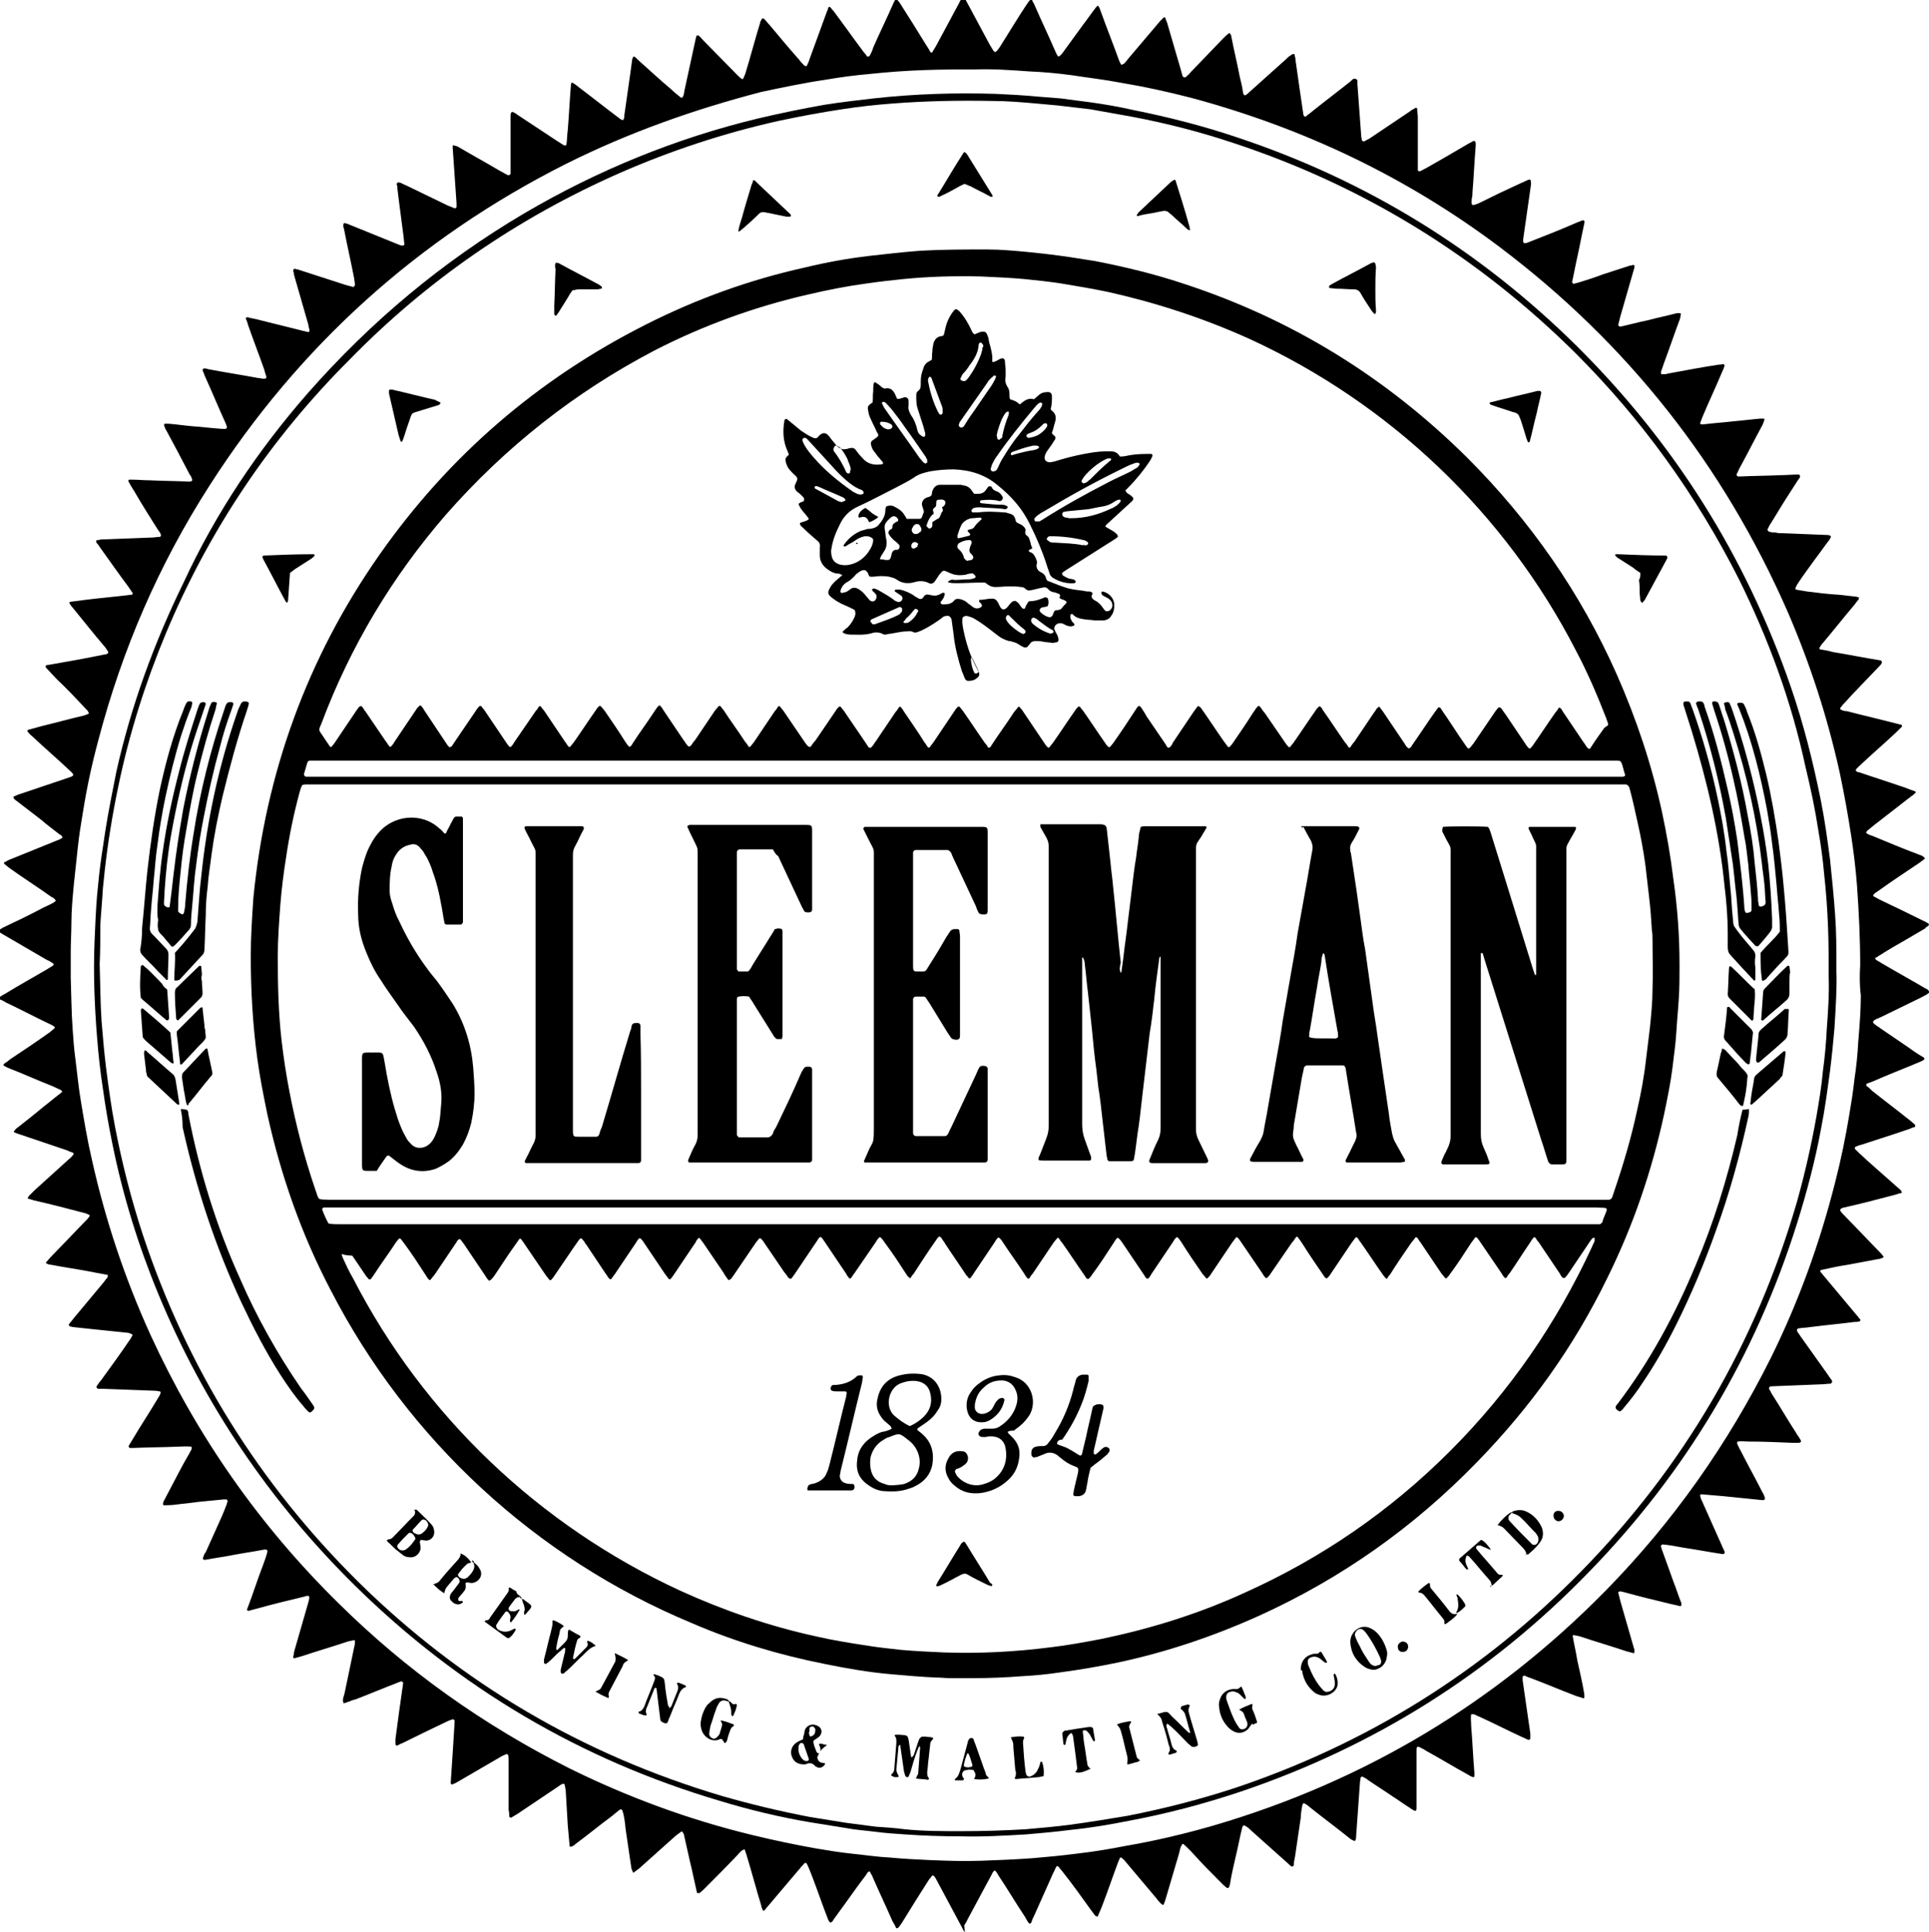<?xml version="1.0" encoding="iso-8859-1"?>
<!-- Generator: Adobe Illustrator 28.5.0, SVG Export Plug-In . SVG Version: 9.03 Build 54727)  -->
<svg version="1.1" id="Layer_1" xmlns="http://www.w3.org/2000/svg" xmlns:xlink="http://www.w3.org/1999/xlink" x="0px" y="0px"
	 viewBox="0 0 300 300.5" enable-background="new 0 0 300 300.5" xml:space="preserve">
<g>
	<g>
		<path d="M150,300.5c-1.5-2.8-3-5.6-4.5-8.4c-0.1-0.1-0.2-0.3-0.3-0.4H145c-0.2,0.2-0.3,0.4-0.5,0.6c-1.4,2.2-2.8,4.4-4.2,6.7
			c-0.2,0.3-0.4,0.6-0.6,0.8c0,0.1-0.2,0.1-0.3,0.1c-0.2-0.4-0.4-0.8-0.6-1.1c-1-2.3-2.1-4.6-3.1-6.9c-0.1-0.3-0.3-0.5-0.4-0.8
			c0,0-0.2-0.1-0.2,0c-0.2,0.1-0.3,0.3-0.4,0.5c-1,1.3-2,2.7-3,4.1c-0.7,1-1.4,1.9-2.1,2.9c-0.1,0.2-0.2,0.4-0.5,0.4
			c-0.2-0.2-0.3-0.4-0.4-0.7c-0.9-2.3-1.7-4.7-2.6-7c-0.2-0.5-0.4-1-0.6-1.4c-0.1-0.2-0.3-0.2-0.4-0.1c-0.2,0.3-0.5,0.5-0.7,0.8
			c-1.7,2-3.3,3.9-5,5.9c-0.2,0.2-0.3,0.4-0.5,0.6c-0.1,0.1-0.3,0.1-0.3-0.1c-0.1-0.2-0.2-0.4-0.2-0.6c-0.8-2.6-1.5-5.3-2.3-7.9
			c-0.1-0.3-0.2-0.6-0.3-0.9c-0.1,0.1-0.3,0.1-0.4,0.2c-0.3,0.2-0.5,0.5-0.7,0.7c-1.7,1.8-3.5,3.6-5.2,5.3c-0.2,0.2-0.4,0.4-0.7,0.6
			c-0.1,0.1-0.2,0-0.4,0c-0.4-1.7-0.7-3.3-1.1-4.9c-0.3-1.3-0.6-2.7-0.9-4c0-0.2-0.1-0.3-0.2-0.5c0-0.1-0.2-0.2-0.3-0.1
			c-0.3,0.2-0.5,0.4-0.8,0.6c-1.9,1.7-3.8,3.4-5.7,5.1c-0.3,0.2-0.5,0.4-0.8,0.6c-0.1,0.1-0.2,0-0.2-0.1c-0.1-0.2-0.1-0.3-0.2-0.5
			c-0.3-2-0.6-4.1-0.9-6.1c-0.1-1-0.2-2-0.5-2.9c0-0.1-0.2-0.2-0.3-0.2c-0.1,0.1-0.2,0.1-0.3,0.2c-0.4,0.3-0.7,0.6-1.1,0.9
			c-1.9,1.4-3.7,2.9-5.6,4.3c-0.2,0.2-0.4,0.3-0.6,0.4c-0.1,0-0.2,0-0.3,0c-0.1-1.1-0.2-2.2-0.3-3.3c-0.1-1.7-0.2-3.4-0.3-5.1
			c0-0.4-0.1-0.8-0.2-1.3l-0.2-0.1c-0.2,0.1-0.5,0.2-0.7,0.4c-2.1,1.4-4.3,2.9-6.4,4.3c-0.3,0.2-0.7,0.4-1,0.6
			c-0.1,0-0.3-0.1-0.3-0.2c0-0.3,0-0.7-0.1-1c0-2.6,0-5.2,0-7.7c0-0.3,0-0.6-0.1-0.9c0,0-0.1-0.1-0.2-0.1c-0.2,0.1-0.5,0.2-0.7,0.3
			c-2.2,1.3-4.5,2.6-6.7,3.9c-0.3,0.2-0.7,0.4-1,0.5c-0.1,0.1-0.3,0-0.3-0.2v-0.1c0.1-1.5,0.2-3,0.3-4.5c0.1-1.6,0.2-3.2,0.3-4.8
			c0-0.1,0-0.2,0-0.3c0-0.1-0.2-0.2-0.3-0.2c-0.3,0.1-0.6,0.2-0.8,0.3c-2.3,1.1-4.6,2.2-7,3.4c-0.3,0.1-0.5,0.2-0.8,0.4
			c-0.1,0-0.3-0.1-0.3-0.2c0-0.3,0-0.5,0-0.8c0.2-1.5,0.4-3,0.6-4.5c0.2-1.4,0.4-2.8,0.6-4.2c0-0.2-0.2-0.3-0.3-0.3
			c-0.3,0.1-0.6,0.2-0.8,0.3c-2.1,0.8-4.2,1.7-6.3,2.5c-0.1,0-0.2,0.1-0.4,0.1c-1.3,0.5-1.5,0.6-1.5,0.4c-0.2-0.5,0.1-1,0.2-1.5
			c0.5-2.4,1-4.8,1.5-7.2c0.1-0.3,0.1-0.6,0.1-0.9c0,0-0.1-0.2-0.2-0.1c-0.3,0.1-0.6,0.1-0.9,0.2c-2.4,0.8-4.8,1.5-7.2,2.3
			c-0.4,0.1-0.7,0.2-1.1,0.3c-0.1,0-0.3-0.1-0.2-0.2c0.1-0.3,0.1-0.7,0.2-1c0.7-2.4,1.4-4.9,2.1-7.3c0.1-0.3,0.2-0.7,0.2-1l-0.1-0.2
			c-0.2,0-0.4,0-0.6,0.1c-2.5,0.6-5,1.2-7.5,1.9c-0.4,0.1-0.8,0.2-1.1,0.3s-0.5-0.1-0.3-0.4c0.8-2.1,1.5-4.3,2.3-6.4
			c0.3-0.8,0.6-1.6,0.8-2.4c0-0.1-0.1-0.3-0.2-0.3c-0.1,0-0.2,0-0.3,0c-1.5,0.3-3,0.5-4.6,0.8c-1.5,0.3-3,0.5-4.6,0.8
			c-0.3,0-0.4-0.1-0.3-0.4c0.1-0.3,0.2-0.6,0.4-0.8c0.6-1.3,1.2-2.7,1.8-4c0.5-1.1,1-2.2,1.4-3.3c0.1-0.2,0.1-0.4,0.2-0.6
			c0-0.1-0.1-0.3-0.2-0.3c-0.1,0-0.3,0-0.4,0c-1,0.1-2.1,0.2-3.1,0.3c-1.2,0.1-2.3,0.3-3.5,0.4c-0.7,0.1-1.5,0.2-2.2,0.2
			c-0.2,0-0.4,0-0.6,0c-0.1-0.3,0-0.5,0.1-0.7c0.3-0.6,0.7-1.3,1-1.9c0.9-1.7,1.8-3.5,2.8-5.2c0.2-0.3,0.3-0.6,0.5-0.9
			c0-0.1,0-0.2,0-0.4c-0.8-0.1-1.6,0-2.3,0c-2.3,0.1-4.6,0.1-6.8,0.2c-0.2,0-0.3,0-0.5,0c-0.1,0-0.2-0.2-0.2-0.3
			c0.2-0.3,0.4-0.7,0.6-1c1.3-2.2,2.7-4.3,4-6.5c0.2-0.3,0.3-0.5,0.4-0.8l-0.1-0.2c-0.3,0-0.5-0.1-0.8-0.1c-2.7-0.1-5.3-0.2-8-0.3
			c-0.3,0-0.5,0-0.8,0c-0.2,0-0.4-0.3-0.2-0.5c0.2-0.3,0.4-0.6,0.6-0.8c1.5-2.1,3-4.1,4.4-6.2c0.2-0.2,0.3-0.5,0.5-0.8
			c0,0,0-0.2-0.1-0.2c-0.2-0.1-0.3-0.1-0.5-0.2c-1.9-0.2-3.8-0.4-5.8-0.6c-0.9-0.1-1.9-0.2-2.8-0.3c-0.2,0-0.3-0.1-0.5-0.1
			c-0.1,0-0.2-0.2-0.2-0.3c0.2-0.3,0.5-0.6,0.7-0.9c1.5-1.8,3-3.6,4.5-5.4c0.3-0.3,0.5-0.7,0.8-1c0.1-0.1,0-0.2,0.1-0.4
			c-0.9-0.2-1.7-0.3-2.6-0.5c-2.1-0.4-4.2-0.7-6.3-1.1c-0.2,0-0.5-0.1-0.7-0.2c0,0-0.1-0.2,0-0.2c0.2-0.2,0.4-0.5,0.6-0.7
			c1.8-1.9,3.6-3.7,5.4-5.6c0.2-0.2,0.5-0.5,0.7-0.8c0.1-0.1,0-0.3-0.1-0.3c-0.2-0.1-0.3-0.1-0.5-0.2c-2.7-0.7-5.3-1.4-8-2
			c-0.3-0.1-0.7-0.2-1-0.3c0.1-0.2,0.1-0.3,0.2-0.4c0.3-0.3,0.6-0.6,0.9-0.9c1.8-1.6,3.5-3.2,5.3-4.8c0.3-0.2,0.5-0.5,0.7-0.7
			c0.1-0.1,0-0.3,0-0.3c-0.3-0.1-0.6-0.2-1-0.4c-2.6-0.9-5.1-1.7-7.7-2.6c-0.2-0.1-0.3-0.1-0.5-0.2c0,0-0.1-0.2,0-0.2
			c0.2-0.2,0.3-0.4,0.5-0.5c1.4-1.1,2.8-2.2,4.1-3.3c0.8-0.6,1.6-1.3,2.4-1.9c0.2-0.1,0.3-0.3,0.5-0.4c-0.1-0.1-0.2-0.3-0.3-0.3
			c-0.4-0.2-0.9-0.4-1.3-0.6c-2.3-0.9-4.5-1.9-6.8-2.8c-0.3-0.1-0.5-0.3-0.8-0.4c0.1-0.1,0.1-0.3,0.2-0.3c0.3-0.2,0.6-0.4,0.8-0.6
			c2.1-1.4,4.2-2.8,6.3-4.3c0.2-0.2,0.5-0.4,0.7-0.6v-0.2c-0.2-0.1-0.4-0.3-0.7-0.4c-2.3-1.1-4.6-2.3-6.9-3.4
			c-0.3-0.2-0.7-0.4-1-0.5c-0.1-0.1-0.1-0.3,0-0.3c0.3-0.2,0.6-0.4,1-0.6c2.1-1.3,4.3-2.5,6.5-3.8c0.3-0.2,0.5-0.3,0.8-0.5
			c0.2-0.1,0.2-0.3,0-0.4c-0.3-0.2-0.6-0.4-0.9-0.5c-2.2-1.3-4.5-2.6-6.7-3.9c-0.3-0.2-0.6-0.3-0.8-0.6c0.1-0.3,0.4-0.3,0.6-0.5
			c1.9-0.9,3.8-1.8,5.7-2.8c0.7-0.4,1.5-0.7,2.2-1.1c0.1-0.1,0.3-0.2,0.4-0.3c-0.2-0.3-0.4-0.5-0.7-0.6c-2.1-1.5-4.3-2.9-6.4-4.4
			c-0.3-0.2-0.6-0.5-0.9-0.7c-0.1-0.1-0.1-0.3,0-0.3c0.3-0.1,0.5-0.3,0.8-0.4c2.5-1,4.9-2,7.4-3c0.3-0.1,0.5-0.2,0.8-0.4
			c0-0.3-0.2-0.4-0.4-0.5c-1-0.8-2-1.5-2.9-2.3c-1.3-1-2.6-2-3.9-3c-0.2-0.1-0.3-0.3-0.4-0.4v-0.2c0.3-0.1,0.6-0.3,1-0.4
			c2.6-0.9,5.1-1.7,7.7-2.6c0.2-0.1,0.5-0.1,0.6-0.4c-0.1-0.3-0.4-0.5-0.6-0.7c-1.9-1.8-3.9-3.5-5.8-5.3c-0.3-0.2-0.5-0.5-0.7-0.7
			c-0.1-0.1,0-0.3,0.1-0.3c0.7-0.2,1.5-0.4,2.2-0.6c2.1-0.5,4.2-1.1,6.4-1.6c0.3-0.1,0.6-0.2,0.8-0.3c0-0.3-0.2-0.5-0.4-0.7
			c-1.5-1.6-3-3.2-4.6-4.7c-0.5-0.5-1-1.1-1.5-1.6c-0.1-0.1-0.2-0.2-0.2-0.3c0-0.1,0-0.2,0.1-0.2c0.1-0.1,0.2-0.1,0.4-0.1
			c2.9-0.5,5.7-1,8.6-1.6c0.1,0,0.3,0,0.4-0.1c0.2,0,0.3-0.3,0.2-0.4c-0.2-0.2-0.3-0.5-0.5-0.7c-1.7-2-3.3-4-5-6.1
			c-0.2-0.2-0.4-0.5-0.5-0.7c0,0,0-0.2,0.1-0.2c0.8-0.1,1.5-0.2,2.3-0.3c2.4-0.3,4.8-0.5,7.2-0.8c0.1,0,0.2,0,0.2-0.1s0.1-0.2,0-0.2
			c-0.2-0.3-0.4-0.6-0.6-0.9c-1.5-2-2.9-4-4.4-6.1c-0.2-0.3-0.4-0.6-0.6-0.8c-0.1-0.1,0-0.2,0-0.4c0.2,0,0.4,0,0.7-0.1
			c2.6-0.1,5.2-0.2,7.9-0.3c0.4,0,0.8-0.1,1.2-0.1c0.2,0,0.3-0.2,0.2-0.4c-0.1-0.3-0.3-0.5-0.5-0.8c-1.2-1.9-2.4-3.8-3.5-5.7
			c-0.3-0.5-0.7-1.1-1-1.7c-0.1-0.1,0-0.3,0.1-0.3c0.2,0,0.3,0,0.5,0c0.9,0,1.8,0.1,2.7,0.1c2,0.1,4,0.1,6.1,0.2
			c0.1,0,0.3,0,0.4-0.1c0.1,0,0.1-0.1,0.1-0.2c-0.1-0.3-0.2-0.6-0.4-0.8c-1.2-2.3-2.4-4.6-3.6-6.8c-0.2-0.3-0.3-0.6-0.4-0.9l0.1-0.2
			c0.2,0,0.4,0,0.6,0c1.3,0.1,2.6,0.3,3.8,0.4c1.5,0.1,3,0.3,4.5,0.4c0.2,0,0.4,0,0.6,0c0.1,0,0.2-0.2,0.2-0.3
			c-0.1-0.3-0.2-0.6-0.4-1c-1-2.2-1.9-4.4-2.9-6.6c-0.2-0.4-0.3-0.8-0.5-1.2c0-0.1,0.1-0.3,0.2-0.3c0.2,0,0.4,0,0.6,0.1
			c2.6,0.5,5.2,0.9,7.9,1.4c0.3,0,0.5,0.1,0.8,0.1c0.4,0,0.5-0.1,0.4-0.4c-0.1-0.3-0.2-0.6-0.3-1c-0.8-2.3-1.7-4.6-2.5-6.9
			c-0.1-0.4-0.2-0.7-0.4-1.1c0.2-0.2,0.3-0.2,0.5-0.1c0.5,0.1,0.9,0.2,1.4,0.3c2.3,0.6,4.5,1.1,6.8,1.7c0.3,0.1,0.5,0.1,0.8,0.2
			c0.4,0.1,0.5,0,0.4-0.4c-0.1-0.3-0.1-0.6-0.2-0.9c-0.7-2.4-1.4-4.9-2.1-7.3c-0.1-0.3-0.1-0.6-0.2-0.9c0-0.2,0.1-0.3,0.3-0.3
			c0.2,0.1,0.5,0.1,0.7,0.2c2.4,0.8,4.7,1.5,7.1,2.3c0.4,0.1,0.7,0.2,1.1,0.3c0.2,0.1,0.4-0.1,0.4-0.4c0-0.3-0.1-0.5-0.1-0.8
			c-0.5-2.6-1.1-5.2-1.6-7.8c-0.1-0.3-0.2-0.6,0-0.9c0.4,0,0.7,0.2,1,0.3c2.5,1,4.9,2,7.4,3c0.2,0.1,0.5,0.2,0.7,0.2
			c0.1,0,0.3-0.1,0.3-0.2c-0.1-0.6-0.1-1.1-0.2-1.7c-0.2-1.5-0.4-3.1-0.6-4.6c-0.1-0.8-0.2-1.6-0.3-2.4c0-0.2,0-0.4-0.1-0.6
			c0-0.3,0.2-0.4,0.5-0.3s0.6,0.3,0.9,0.4c2.1,1,4.3,2.1,6.4,3.1c0.4,0.2,0.8,0.3,1.2,0.5c0.1,0,0.3-0.1,0.3-0.2c0-0.2,0-0.4,0-0.6
			c-0.2-2.9-0.4-5.8-0.6-8.7c0-0.1,0-0.2,0-0.2c0-0.1,0.1-0.1,0.2-0.1c0.2,0.1,0.4,0.1,0.6,0.2c2.2,1.3,4.4,2.5,6.6,3.8
			c0.4,0.2,0.7,0.4,1.1,0.6c0.2,0.1,0.5,0,0.5-0.2c0-1.2,0-2.4,0-3.6c0-1.8,0-3.5,0-5.3c0-0.2,0-0.4,0.1-0.6l0.2-0.1
			c0.2,0.1,0.5,0.2,0.7,0.4c2,1.3,3.9,2.6,5.9,3.9c0.5,0.3,0.9,0.6,1.4,0.9c0.2,0.1,0.4,0,0.4-0.2c0.1-0.7,0.1-1.5,0.2-2.2
			c0.2-2.4,0.3-4.7,0.5-7.1c0-0.1,0-0.2,0.1-0.2s0.2-0.1,0.2,0c0.3,0.2,0.5,0.3,0.7,0.5c2,1.5,4,3.1,6,4.6c0.3,0.2,0.5,0.4,0.8,0.6
			c0.2,0.1,0.4,0.1,0.4-0.1c0.1-0.2,0.1-0.4,0.1-0.6c0.3-2.1,0.6-4.2,0.9-6.3c0.1-0.7,0.2-1.4,0.3-2.2c0-0.2,0.1-0.4,0.2-0.6
			c0.3,0,0.4,0.2,0.6,0.4c1.8,1.6,3.5,3.2,5.3,4.7c0.4,0.4,0.9,0.8,1.4,1.2c0.1,0.1,0.2,0.1,0.3,0.1c0.2-0.3,0.3-0.6,0.3-0.9
			c0.6-2.8,1.2-5.5,1.8-8.3c0-0.1,0.1-0.2,0.1-0.4c0-0.1,0.3-0.1,0.3-0.1c0.3,0.2,0.5,0.5,0.7,0.7c1.8,1.8,3.6,3.7,5.4,5.5
			c0.2,0.2,0.4,0.4,0.7,0.6c0,0,0.2,0,0.2-0.1c0.1-0.2,0.2-0.5,0.3-0.7c0.8-2.6,1.5-5.3,2.3-7.9c0-0.2,0.1-0.3,0.2-0.5
			c0.1-0.3,0.3-0.3,0.5-0.1c0.3,0.3,0.5,0.6,0.8,0.9c1.5,1.8,3,3.6,4.6,5.4c0.2,0.3,0.5,0.6,0.8,0.9c0.1,0.1,0.4,0.1,0.4,0
			c0.1-0.3,0.3-0.6,0.4-1c0.9-2.5,1.8-4.9,2.7-7.4c0.1-0.2,0.2-0.4,0.2-0.6c0.1-0.1,0.2-0.2,0.3-0.1c0.2,0.2,0.4,0.5,0.6,0.7
			c1.5,2,2.9,4,4.4,6c0.2,0.3,0.5,0.6,0.7,0.9c0.1,0.2,0.4,0.1,0.5-0.1c0.2-0.4,0.4-0.8,0.5-1.2c1-2.3,2.1-4.5,3.1-6.8
			c0.1-0.2,0.2-0.5,0.4-0.7c0,0,0.2-0.1,0.2,0c0.1,0.2,0.3,0.3,0.4,0.5c1.4,2.2,2.8,4.4,4.2,6.7c0.2,0.3,0.4,0.6,0.6,1
			c0.1,0.1,0.3,0.1,0.3,0c0.2-0.3,0.4-0.7,0.6-1c1.2-2.2,2.4-4.5,3.6-6.7c0.1-0.3,0.3-0.5,0.5-0.8c0,0,0.2-0.1,0.2,0
			c0.2,0.2,0.3,0.4,0.4,0.6c1.2,2.2,2.4,4.5,3.6,6.7c0.2,0.3,0.4,0.7,0.6,1c0.1,0.1,0.2,0.2,0.3,0.2c0.3-0.2,0.5-0.5,0.7-0.8
			c1.4-2.2,2.7-4.4,4.1-6.5c0.2-0.3,0.4-0.6,0.6-0.8c0.1-0.1,0.3-0.1,0.3,0c0.1,0.3,0.3,0.5,0.4,0.8c1,2.3,2.1,4.6,3.1,6.9
			c0.2,0.4,0.3,0.8,0.6,1.1c0.3-0.1,0.4-0.3,0.6-0.5c1.1-1.5,2.1-2.9,3.2-4.4c0.7-0.9,1.3-1.8,2-2.7c0.1-0.1,0.2-0.3,0.4-0.3
			c0.2,0.3,0.3,0.6,0.4,0.9c0.9,2.5,1.9,5,2.8,7.5c0.1,0.3,0.2,0.5,0.4,0.8c0.1-0.1,0.3-0.1,0.4-0.2c0.2-0.2,0.4-0.4,0.6-0.7
			c1.7-2,3.3-3.9,5-5.9c0.2-0.2,0.4-0.4,0.6-0.6h0.2c0.1,0.3,0.2,0.6,0.3,0.8c0.7,2.4,1.4,4.8,2.1,7.2c0.1,0.4,0.2,0.7,0.3,1.1
			c0.1,0.2,0.3,0.3,0.5,0.2c0.3-0.3,0.6-0.5,0.8-0.8c1.7-1.8,3.4-3.5,5.1-5.3c0.2-0.2,0.5-0.5,0.8-0.7c0.1-0.1,0.2,0,0.2,0
			c0.1,0.2,0.2,0.3,0.2,0.5c0.4,2.1,0.9,4.1,1.3,6.2c0.2,0.8,0.4,1.6,0.5,2.4c0.1,0.6,0.3,0.7,0.8,0.2c1.9-1.7,3.8-3.4,5.8-5.2
			c0.3-0.3,0.6-0.6,1-0.8c0.1-0.1,0.2-0.1,0.4-0.1c0.1,0.4,0.2,0.8,0.2,1.1c0.2,1.4,0.4,2.8,0.6,4.2c0.2,1.4,0.4,2.7,0.6,4.1
			c0,0.1,0.1,0.2,0.1,0.2c0,0.1,0.2,0.2,0.3,0.1c0.3-0.3,0.7-0.5,1-0.8c2-1.6,4-3.1,6-4.7c0.2-0.2,0.4-0.5,0.8-0.3
			c0.3,0.1,0.2,0.5,0.2,0.7c0.2,2.7,0.4,5.5,0.6,8.2c0,0.2,0.1,0.4,0.1,0.6c0,0.1,0.2,0.2,0.3,0.2c0.3-0.1,0.5-0.3,0.8-0.4
			c2.1-1.4,4.3-2.9,6.4-4.3c0.2-0.2,0.5-0.3,0.8-0.5c0.1-0.1,0.3,0,0.3,0.1c0,0.5,0.1,0.9,0.1,1.4c0,2.1,0,4.3,0,6.4
			c0,0.6,0,1.1,0,1.7c0,0.2,0.2,0.3,0.4,0.2c0.3-0.1,0.5-0.3,0.8-0.4c2.1-1.2,4.2-2.4,6.4-3.7c0.3-0.2,0.6-0.3,0.9-0.5
			c0.3-0.2,0.5,0,0.5,0.3c0,0.1,0,0.3,0,0.4c-0.2,2.4-0.3,4.8-0.5,7.2c0,0.3,0,0.6-0.1,0.9c-0.1,1.2-0.1,1.3,1.1,0.8
			c2.2-1.1,4.5-2.2,6.7-3.2c0.3-0.1,0.6-0.3,0.9-0.4c0.4-0.2,0.5,0,0.5,0.4c0,0.1,0,0.2,0,0.3c-0.4,2.8-0.8,5.6-1.2,8.4
			c0,0.2-0.1,0.5,0.1,0.7c0.3,0.1,0.6-0.1,0.9-0.2c2.3-0.9,4.6-1.8,6.9-2.8c0.4-0.2,0.8-0.3,1.2-0.5c0.3-0.1,0.5,0,0.4,0.4
			c-0.4,1.8-0.7,3.5-1.1,5.3c-0.3,1.3-0.5,2.5-0.8,3.8c0,0.2,0.1,0.4,0.4,0.3c0.1,0,0.2-0.1,0.4-0.1c1.3-0.4,2.6-0.8,3.9-1.3
			c1.3-0.4,2.7-0.9,4-1.3c0.2-0.1,0.5-0.1,0.8-0.2c0.1,0,0.2,0.1,0.2,0.1c0,0.2,0,0.4-0.1,0.6c-0.7,2.4-1.4,4.9-2.1,7.3
			c-0.1,0.4-0.2,0.8-0.3,1.2c-0.1,0.2,0.1,0.4,0.3,0.4c1.4-0.3,2.8-0.7,4.3-1c1.5-0.4,3-0.7,4.5-1.1c0.2,0,0.3,0,0.5,0
			c0.1,0,0.1,0.1,0.1,0.2c0,0.2-0.1,0.4-0.1,0.6c-0.9,2.4-1.7,4.8-2.6,7.2c-0.1,0.4-0.3,0.8-0.4,1.2c0,0.2,0.1,0.4,0.3,0.3
			c0.3,0,0.5,0,0.8-0.1c2.7-0.5,5.3-1,8-1.4c0.2,0,0.4,0,0.6-0.1c0.1,0,0.2,0.2,0.2,0.3c-0.1,0.3-0.2,0.6-0.4,1
			c-1,2.4-2.1,4.7-3.1,7.1c-0.1,0.3-0.2,0.6-0.3,0.8l0.1,0.2c0.1,0,0.3,0,0.4,0c1.6-0.2,3.2-0.3,4.9-0.5c1.3-0.1,2.7-0.3,4-0.4
			c0.2,0,0.3,0,0.5,0c0.1,0,0.1,0.1,0.1,0.2c-0.1,0.3-0.2,0.6-0.3,0.8c-1.2,2.2-2.3,4.4-3.5,6.6c-0.2,0.3-0.3,0.7-0.5,1
			c-0.1,0.2,0.1,0.4,0.2,0.4s0.3,0,0.4,0c2.1-0.1,4.1-0.1,6.2-0.2c0.9,0,1.9-0.1,2.8-0.1c0.2,0,0.3,0.2,0.2,0.5
			c-0.1,0.1-0.2,0.3-0.3,0.4c-0.6,0.9-1.2,1.9-1.8,2.8c-0.9,1.4-1.7,2.8-2.6,4.2c-0.1,0.2-0.2,0.4-0.3,0.6c-0.1,0.1,0.1,0.3,0.2,0.4
			c0.1,0,0.3,0,0.4,0.1c0.3,0,0.7,0,1,0.1c2.5,0.1,5.1,0.2,7.6,0.3c0.2,0,0.3,0,0.5,0.1c0.1,0,0.2,0.2,0.1,0.3
			c-0.1,0.2-0.2,0.4-0.3,0.5c-0.7,0.9-1.3,1.8-2,2.7c-1,1.4-2,2.7-2.9,4.1c-0.1,0.2-0.2,0.4-0.3,0.6l0.1,0.2
			c0.6,0.1,1.2,0.2,1.8,0.3c1.6,0.2,3.2,0.4,4.9,0.5c0.9,0.1,1.8,0.2,2.7,0.3c0.1,0,0.2,0.1,0.4,0.1c0,0.1,0,0.3-0.1,0.4
			c-0.3,0.3-0.5,0.7-0.8,1c-1.6,1.9-3.1,3.8-4.7,5.7c-0.2,0.2-0.4,0.5-0.5,0.7c-0.1,0.1,0,0.3,0.1,0.3c0.6,0.1,1.3,0.2,1.9,0.4
			c2.5,0.4,4.9,0.9,7.4,1.3c0.1,0,0.2,0,0.2,0.1s0.1,0.2,0.1,0.2c-0.1,0.3-0.3,0.5-0.5,0.7c-1.8,1.9-3.7,3.8-5.5,5.8
			c-0.2,0.2-0.3,0.4-0.5,0.6c0,0.1,0,0.2,0,0.2c0.3,0.2,0.6,0.3,1,0.3c2.7,0.7,5.3,1.3,8,2c0.1,0,0.3,0.1,0.4,0.1
			c0.2,0,0.3,0.3,0.1,0.4c-0.2,0.2-0.5,0.5-0.7,0.7c-1.9,1.8-3.9,3.5-5.8,5.3c-0.2,0.2-0.5,0.4-0.6,0.7c0.1,0.2,0.3,0.3,0.5,0.3
			c2.4,0.8,4.8,1.6,7.2,2.4c0.5,0.2,1,0.4,1.6,0.6c0,0,0.1,0.2,0,0.2c-0.2,0.2-0.4,0.4-0.6,0.5c-1.9,1.5-3.9,3-5.8,4.5
			c-0.4,0.3-0.7,0.6-1.1,0.9c-0.1,0.1-0.1,0.2-0.2,0.3c0.3,0.3,0.7,0.4,1,0.5c2.4,1,4.8,2,7.2,2.9c0.3,0.1,0.6,0.2,0.8,0.4
			c0.1,0,0.2,0.3,0.1,0.3c-0.3,0.2-0.5,0.4-0.8,0.6c-2.1,1.4-4.2,2.8-6.3,4.3c-0.3,0.2-0.6,0.4-0.8,0.6c-0.1,0.1-0.1,0.3,0,0.3
			c0.3,0.2,0.6,0.3,0.9,0.5c2.3,1.1,4.6,2.2,6.8,3.3c0.3,0.1,0.5,0.3,0.8,0.4c0.1,0.1,0.1,0.3,0,0.4c-0.2,0.1-0.4,0.2-0.5,0.4
			c-1,0.6-1.9,1.1-2.9,1.7c-1.4,0.8-2.8,1.6-4.2,2.5c-0.2,0.1-0.4,0.3-0.7,0.4c0.1,0.1,0.1,0.3,0.2,0.3c0.3,0.2,0.7,0.4,1,0.6
			c2.2,1.3,4.4,2.5,6.6,3.8c0.2,0.1,0.5,0.2,0.6,0.5c0,0.1,0,0.2,0,0.2c-0.1,0.1-0.3,0.2-0.4,0.3c-0.9,0.5-1.8,0.9-2.8,1.4
			c-1.4,0.7-2.9,1.4-4.3,2.1c-0.2,0.1-0.5,0.2-0.7,0.3c-0.6,0.3-0.7,0.5-0.1,0.9c0.2,0.2,0.5,0.3,0.7,0.5c1.5,1,2.9,2,4.4,3
			c0.7,0.5,1.4,1,2.1,1.4c0.2,0.1,0.4,0.2,0.4,0.4c-0.1,0.2-0.4,0.3-0.6,0.4c-2.1,0.9-4.2,1.7-6.3,2.6c-0.7,0.3-1.3,0.6-2,0.8
			c-0.2,0.1-0.2,0.3-0.1,0.4c0.3,0.2,0.5,0.4,0.8,0.7c2,1.6,4,3.1,6,4.7c0.2,0.2,0.5,0.4,0.7,0.6c0.1,0.1,0.1,0.4-0.1,0.4
			c-0.4,0.1-0.7,0.3-1.1,0.4c-2.3,0.8-4.6,1.5-7,2.3c-0.4,0.1-0.7,0.2-1.1,0.4c0,0.1-0.1,0.2,0,0.3c0.2,0.2,0.4,0.4,0.6,0.6
			c1.8,1.7,3.7,3.3,5.6,5c0.3,0.3,0.6,0.5,0.9,0.8c0.1,0.1,0.1,0.2,0.2,0.4c-0.4,0.1-0.7,0.2-1,0.3c-2.7,0.7-5.3,1.4-8,2
			c-0.2,0-0.3,0.1-0.5,0.2c-0.1,0-0.1,0.3-0.1,0.3c0.2,0.3,0.4,0.5,0.7,0.8c1.8,1.9,3.6,3.7,5.4,5.6c0.2,0.2,0.4,0.4,0.6,0.7
			c0.1,0.1,0,0.2-0.1,0.2c-0.2,0.1-0.4,0.2-0.6,0.2c-1.6,0.3-3.2,0.6-4.8,0.9c-1.4,0.2-2.7,0.5-4.1,0.8c-0.2,0-0.3,0.2-0.1,0.4
			c0.2,0.2,0.3,0.4,0.5,0.6c1.7,2,3.4,4.1,5.1,6.1c0.2,0.2,0.3,0.4,0.5,0.6c0.1,0.1,0,0.3-0.1,0.3c-0.3,0.1-0.5,0.1-0.8,0.1
			c-2.3,0.3-4.6,0.5-6.9,0.8c-0.6,0.1-1.2,0.1-1.8,0.2c-0.2,0-0.3,0.3-0.2,0.4c0,0.1,0.1,0.2,0.1,0.2c0.1,0.2,0.3,0.4,0.4,0.6
			c1.4,2,2.8,3.9,4.2,5.9c0.2,0.3,0.4,0.6,0.7,1c0.1,0.2,0,0.4-0.2,0.5c-0.5,0-1,0.1-1.5,0.1c-2.5,0.1-5,0.2-7.5,0.3
			c-0.2,0-0.3,0-0.5,0.1l-0.1,0.2c0.1,0.3,0.3,0.5,0.4,0.8c1.3,2,2.5,4.1,3.8,6.1c0.2,0.4,0.5,0.7,0.7,1.1c0.2,0.3,0.1,0.5-0.4,0.5
			c-0.3,0-0.5,0-0.8,0c-2.3-0.1-4.6-0.2-6.8-0.2c-0.6,0-1.2-0.1-1.8,0c0,0.2-0.1,0.3,0,0.4c0.2,0.4,0.3,0.7,0.5,1
			c1.1,2.2,2.3,4.3,3.4,6.5c0.2,0.3,0.3,0.6,0.4,0.9c0,0.1-0.1,0.3-0.2,0.3s-0.2,0-0.3,0c-2-0.2-3.9-0.4-5.9-0.6
			c-1.2-0.1-2.3-0.2-3.5-0.3c-0.1,0-0.2,0.1-0.2,0.2c0,0.1,0.1,0.2,0.1,0.4c0.1,0.3,0.3,0.6,0.4,0.9c1,2.2,1.9,4.3,2.9,6.5
			c0.1,0.3,0.3,0.6,0.4,0.9c0.1,0.2,0,0.4-0.3,0.4c-2-0.3-4.1-0.7-6.1-1c-1.1-0.2-2.1-0.4-3.2-0.5c-0.2,0-0.3,0.2-0.3,0.3
			c0.1,0.2,0.1,0.4,0.2,0.6c0.6,1.7,1.2,3.3,1.8,5c0.4,1,0.7,2,1.1,3c0.1,0.2,0.1,0.3,0.1,0.5c0,0.1-0.1,0.2-0.2,0.2
			c-0.4-0.1-0.8-0.2-1.3-0.3c-2.5-0.6-5-1.2-7.5-1.9c-0.2,0-0.3-0.1-0.5-0.1s-0.4,0.1-0.3,0.3c0.1,0.4,0.2,0.8,0.3,1.2
			c0.7,2.4,1.4,4.9,2.1,7.3c0.1,0.2,0.1,0.4,0.1,0.6c0,0.1-0.1,0.3-0.2,0.2c-0.4-0.1-0.7-0.2-1.1-0.3c-2.4-0.8-4.8-1.5-7.2-2.3
			c-0.3-0.1-0.6-0.1-0.9-0.2c-0.1,0-0.3,0.1-0.2,0.2c0.2,1.2,0.5,2.4,0.7,3.7c0.4,1.8,0.8,3.5,1.1,5.3c0,0.2,0,0.3,0,0.5
			c0,0.1-0.1,0.2-0.2,0.1c-0.3-0.1-0.7-0.2-1-0.3c-2.4-0.9-4.7-1.9-7.1-2.8c-0.3-0.1-0.6-0.2-1-0.4c-0.1,0-0.3,0.1-0.3,0.2
			c0,0.2,0,0.3,0,0.5c0.4,2.8,0.8,5.5,1.2,8.3c0,0.3,0,0.5,0,0.8c0,0.1-0.2,0.2-0.3,0.2c-0.4-0.2-0.7-0.3-1.1-0.5
			c-2.2-1-4.3-2.1-6.5-3.1c-0.3-0.1-0.6-0.3-0.9-0.4c-0.1,0-0.2,0-0.4,0c-0.1,0.6,0,1.2,0,1.8c0.2,2.4,0.3,4.9,0.5,7.3
			c0,0.2,0,0.4,0,0.6c0,0-0.1,0.1-0.2,0.1c-0.3-0.1-0.5-0.2-0.8-0.4c-2.2-1.2-4.3-2.5-6.5-3.7c-0.2-0.1-0.4-0.3-0.7-0.4
			c-0.7-0.4-0.8-0.3-0.8,0.4c0,2.2,0,4.5,0,6.7c0,0.7,0,1.4,0,2.1c0,0.2,0,0.4-0.1,0.5c-0.2,0.1-0.4-0.1-0.6-0.2
			c-0.2-0.1-0.4-0.3-0.6-0.4c-0.8-0.5-1.6-1.1-2.4-1.6c-1.3-0.9-2.6-1.7-3.9-2.6c-0.2-0.2-0.5-0.3-0.8-0.5c-0.1,0-0.3,0.1-0.3,0.2
			c0,0.3-0.1,0.5-0.1,0.8c-0.2,2.8-0.4,5.6-0.6,8.4c0,0.2,0,0.3-0.1,0.5c0,0.1-0.2,0.1-0.2,0.1c-0.2-0.1-0.5-0.2-0.7-0.4
			c-2.1-1.7-4.3-3.3-6.4-5c-0.2-0.2-0.4-0.3-0.6-0.4c-0.1-0.1-0.3,0-0.3,0.1s-0.1,0.2-0.1,0.4c-0.1,0.6-0.2,1.1-0.2,1.7
			c-0.3,2-0.6,4.1-0.9,6.1c-0.1,0.5-0.2,0.9-0.2,1.4c-0.1,0-0.2,0.1-0.3,0.1c-0.2-0.1-0.4-0.3-0.6-0.5c-1.9-1.7-3.7-3.3-5.6-5
			c-0.3-0.3-0.6-0.6-1-0.8c-0.2-0.2-0.4-0.1-0.5,0.2c-0.4,1.6-0.7,3.3-1.1,4.9c-0.3,1.3-0.6,2.6-0.8,3.9c0,0.1-0.1,0.2-0.1,0.4
			c-0.1,0.2-0.2,0.3-0.4,0.2c-0.2-0.1-0.3-0.3-0.5-0.4c-1.7-1.7-3.4-3.4-5-5.2c-1.2-1.2-1.3-1.3-1.4-1.2c-0.4,0.5-0.4,1.1-0.6,1.7
			c-0.7,2.3-1.3,4.5-2,6.8c-0.1,0.3-0.2,0.7-0.4,1c-0.1-0.1-0.2-0.1-0.3-0.2c-0.2-0.2-0.5-0.5-0.7-0.8c-1.6-1.9-3.2-3.8-4.8-5.7
			c-0.2-0.3-0.5-0.5-0.7-0.7h-0.2c-0.1,0.2-0.2,0.5-0.3,0.7c-0.9,2.4-1.7,4.8-2.6,7.1c-0.2,0.5-0.4,0.9-0.6,1.4
			c-0.2-0.1-0.3-0.1-0.4-0.2c-0.2-0.3-0.4-0.5-0.6-0.8c-1.5-2.1-3-4.2-4.6-6.2c-0.2-0.2-0.3-0.4-0.5-0.6c-0.1-0.1-0.3-0.1-0.3,0
			c-0.2,0.3-0.3,0.7-0.5,1c-1,2.2-1.9,4.3-2.9,6.5c-0.2,0.4-0.4,0.8-0.5,1.2c-0.1,0.2-0.3,0.2-0.4,0.1c-0.2-0.3-0.4-0.6-0.6-1
			c-1.4-2.1-2.7-4.3-4.1-6.4c-0.2-0.3-0.3-0.6-0.6-0.8c-0.3,0.2-0.4,0.5-0.5,0.7c-1.2,2.2-2.4,4.5-3.6,6.7c-0.2,0.4-0.4,0.8-0.6,1.1
			c-0.1,0.1,0,0.2,0,0.4C150.1,300.5,150,300.5,150,300.5z M289.3,150.1c0-4.1-0.2-8.2-0.5-12.4c-0.2-2.6-0.5-5.1-0.9-7.7
			c-0.5-3.3-1.1-6.6-1.8-9.9c-1.9-8.6-4.6-16.9-8.1-25c-10-22.8-24.9-41.7-44.8-56.7c-14.5-10.9-30.5-18.5-48-23.2
			c-3.5-0.9-7.1-1.7-10.7-2.3c-2.6-0.5-5.2-0.8-7.8-1.2c-2.2-0.3-4.4-0.5-6.7-0.6c-2.8-0.2-5.6-0.4-8.4-0.3c-2.6,0-5.2,0-7.9,0.1
			c-2.8,0.1-5.6,0.3-8.4,0.6c-2.3,0.2-4.6,0.5-6.9,0.9c-3.4,0.5-6.7,1.2-10,1.9C108,17,97.8,20.6,88,25.5
			c-23,11.6-41.5,28.3-55.4,50C24.7,87.8,19,101,15.3,115.1c-1,3.7-1.8,7.4-2.4,11.2c-0.3,1.8-0.6,3.6-0.8,5.5s-0.4,3.8-0.6,5.6
			c-0.2,2.1-0.4,4.2-0.4,6.3c0,1.4-0.1,2.8-0.1,4.3c0,1.4,0,2.8,0,4.1c0.1,2.7,0.1,5.3,0.3,8c0.1,1.5,0.2,2.9,0.4,4.4
			c0.3,2.3,0.5,4.6,0.9,6.9c0.5,3,1,6,1.7,9c2.1,9.4,5.1,18.4,9.1,27.2c7.2,15.7,16.9,29.6,29.2,41.7c10.6,10.5,22.6,19,35.9,25.7
			c9.1,4.5,18.6,8,28.5,10.4c3.3,0.8,6.6,1.5,10,2.1c1.8,0.3,3.6,0.6,5.5,0.8c2,0.2,3.9,0.5,5.9,0.6c2.1,0.2,4.2,0.3,6.3,0.4
			c2.6,0.1,5.2,0.2,7.9,0.1s5.3-0.2,8-0.4c2.3-0.2,4.5-0.4,6.8-0.7c2.6-0.3,5.1-0.7,7.6-1.2c4.7-0.8,9.3-1.9,13.8-3.2
			c23.5-6.9,43.8-19.1,60.9-36.5c10.5-10.7,19-22.8,25.7-36.2c4.3-8.7,7.6-17.8,10-27.3c0.9-3.5,1.6-6.9,2.2-10.5
			c0.3-1.8,0.6-3.6,0.8-5.5c0.3-2,0.5-3.9,0.6-5.9c0.2-2.4,0.4-4.8,0.4-7.2C289.2,153.3,289.2,151.7,289.3,150.1z"/>
		<path d="M285.6,151.1c0.1,2.3-0.1,5.5-0.3,8.8c-0.2,2.2-0.4,4.4-0.7,6.7c-0.4,3-0.8,6-1.4,9c-0.9,4.9-2.2,9.8-3.7,14.6
			c-6.5,20.7-17.3,38.8-32.4,54.3c-15.3,15.8-33.5,27.2-54.3,34.2c-5.7,1.9-11.4,3.4-17.3,4.5c-3,0.6-6,1.1-9,1.4
			c-2.3,0.3-4.6,0.5-6.9,0.7c-3.4,0.2-6.9,0.4-10.3,0.3c-2.9,0-5.8-0.1-8.6-0.3c-1.5-0.1-3-0.2-4.5-0.4c-1.6-0.2-3.2-0.3-4.7-0.6
			c-1.9-0.3-3.7-0.6-5.6-0.9c-4.7-0.8-9.3-1.9-13.9-3.3c-21.7-6.4-40.6-17.6-56.7-33.4c-13.3-13.1-23.6-28.3-30.7-45.5
			c-3.1-7.5-5.5-15.3-7.1-23.2c-0.6-2.9-1.1-5.8-1.5-8.7c-0.4-2.6-0.7-5.3-0.9-7.9c-0.4-5-0.6-9.9-0.4-14.9c0.1-2.4,0.2-4.9,0.4-7.3
			c0.2-2.1,0.4-4.1,0.7-6.1c0.2-1.3,0.4-2.6,0.6-4c0.5-3.1,1.1-6.1,1.7-9.1c2.3-10.3,5.9-20.1,10.5-29.5C33.6,79.7,40.2,69.9,48,61
			c9.7-11,20.8-20.3,33.5-27.8c11.4-6.7,23.6-11.7,36.5-14.8c3.4-0.8,6.8-1.5,10.2-2.1c2.5-0.4,5.1-0.7,7.7-1
			c6.3-0.7,12.7-0.9,19-0.7c2.1,0.1,4.1,0.2,6.2,0.4c1.3,0.1,2.6,0.2,3.8,0.3c1.5,0.2,3.1,0.4,4.6,0.6c2.2,0.3,4.5,0.7,6.7,1.2
			c5.5,1.1,11,2.5,16.3,4.3c20.1,6.7,37.6,17.5,52.7,32.4c15.2,15.1,26.3,32.7,33.3,53c2,5.8,3.5,11.8,4.7,17.8c0.6,3,1,6,1.4,9
			c0.3,2.9,0.6,5.8,0.8,8.7C285.6,144.9,285.6,147.5,285.6,151.1z M15.5,149.9c0.1,3.1,0.1,6.1,0.3,9c0.2,2.4,0.4,4.8,0.7,7.2
			c0.4,3.1,0.8,6.1,1.4,9.2c1.1,5.7,2.5,11.2,4.3,16.7c6.9,20.8,18.1,38.8,33.7,54.2c16,15.7,34.8,26.7,56.3,33.1
			c4.5,1.3,9.1,2.4,13.8,3.3c1.9,0.3,3.7,0.6,5.6,0.9c1.5,0.2,3.1,0.4,4.6,0.6c1.5,0.1,3,0.2,4.5,0.4c2.9,0.3,5.8,0.3,8.8,0.3
			c3.4,0,6.7-0.1,10-0.3c2.3-0.2,4.6-0.4,6.9-0.7c3-0.4,6-0.9,9-1.4c5.6-1.1,11.1-2.5,16.6-4.3c20.6-6.9,38.6-18.1,53.8-33.6
			c16.1-16.4,27.3-35.6,33.7-57.7c1.2-4.3,2.2-8.7,3-13.2c0.4-2.3,0.8-4.7,1-7c0.3-2.2,0.5-4.4,0.6-6.5c0.2-2.7,0.4-5.5,0.3-8.2
			c0-2.6,0-5.2-0.1-7.7c-0.1-2.7-0.3-5.5-0.6-8.2c-0.2-2.3-0.5-4.5-0.9-6.8c-0.5-3.3-1.2-6.6-2-9.9c-2.2-10.3-5.8-20-10.4-29.3
			c-6.6-13-15-24.7-25.3-35c-15.2-15.1-33-26.1-53.4-32.8c-5.1-1.7-10.2-3-15.4-4c-2.2-0.4-4.5-0.8-6.7-1.2
			c-1.7-0.2-3.4-0.4-5.1-0.6c-1.1-0.1-2.2-0.2-3.3-0.3c-2.3-0.2-4.6-0.4-6.9-0.4c-5.2-0.1-10.3,0-15.5,0.4c-2.7,0.2-5.3,0.5-7.9,0.9
			c-3.3,0.5-6.5,1.1-9.8,1.8c-8.5,1.9-16.7,4.6-24.7,8.1c-15.9,7-30,16.7-42.1,29.1C42,68.3,32.5,82.5,25.8,98.5
			c-3.2,7.7-5.7,15.6-7.4,23.8c-0.9,4.3-1.6,8.6-2.1,13c-0.1,1-0.2,2-0.3,2.9c-0.1,1.9-0.3,3.8-0.4,5.7
			C15.6,146,15.6,148,15.5,149.9z"/>
		<path d="M261.2,150.1c0,1.7,0,3.4-0.1,5c-0.1,1.8-0.3,3.7-0.4,5.5s-0.4,3.7-0.6,5.5c-0.3,2.4-0.8,4.8-1.3,7.2
			c-1.9,8.8-4.8,17.3-8.8,25.4c-5.2,10.7-12,20.2-20.3,28.7c-9.8,10.1-21.1,18.1-33.9,23.9c-7.1,3.2-14.5,5.7-22.1,7.3
			c-2.9,0.6-5.8,1.1-8.8,1.5c-2,0.3-4,0.5-6,0.6c-2.5,0.2-5.1,0.3-7.6,0.3c-1.2,0-2.3,0-3.5,0c-0.8,0-1.5-0.1-2.3-0.1
			c-2.3-0.1-4.5-0.3-6.8-0.5c-3.5-0.3-7-0.9-10.4-1.6c-7.1-1.4-14.1-3.5-20.8-6.4c-24.2-10.1-44.1-28.5-56.1-51.8
			c-4.5-8.6-7.7-17.7-9.8-27.2c-0.6-2.9-1.2-5.9-1.6-8.9c-0.7-5.2-1-10.5-1-15.8c0-3,0.2-6,0.4-9c1.9-19.5,8.4-37.4,19.6-53.4
			C69.8,70.9,83.6,59,100.4,50.5c7.9-4,16.2-7,24.8-8.9c3.3-0.8,6.6-1.4,10-1.8c2.6-0.3,5.3-0.6,7.9-0.8c3.5-0.2,7-0.2,10.4-0.2
			c2.1,0,4.3,0.2,6.4,0.4c0.9,0.1,1.9,0.2,2.8,0.3c2.6,0.3,5.1,0.7,7.6,1.1c4.6,0.9,9.2,2,13.7,3.5c16.9,5.5,31.6,14.6,44.2,27.1
			c9.8,9.8,17.6,21,23.2,33.6c3.1,7,5.5,14.2,7.1,21.6c0.7,3.3,1.3,6.7,1.7,10C260.9,141.2,261.2,145.6,261.2,150.1z M47,122.1
			c-0.2,0.4-0.3,0.7-0.4,1.1c-0.9,3.3-1.6,6.7-2.1,10.1c-0.4,2.5-0.7,4.9-0.9,7.4c-0.2,2.7-0.4,5.4-0.4,8.1c0,4.4,0.1,8.8,0.6,13.1
			c0.3,2.6,0.7,5.2,1.2,7.8c1,5.2,2.3,10.2,4,15.2c0.7,1.9,0.2,1.6,2.3,1.7c0.3,0,0.5,0,0.8,0c28.8,0,57.6,0,86.4,0
			c36.7,0,73.5,0,110.2,0c0.5,0,0.9,0,1.4,0c0.4,0,0.6-0.2,0.7-0.6c0.1-0.3,0.2-0.6,0.3-0.9c1.4-4.1,2.6-8.2,3.5-12.4
			c0.6-2.6,1.1-5.3,1.4-8c0.2-1.6,0.4-3.2,0.6-4.9c0.2-2,0.4-4,0.4-6c0.1-2.5,0-5.1,0-7.6c0-0.5,0-1-0.1-1.5
			c-0.1-1.6-0.2-3.3-0.4-4.9c-0.2-1.8-0.4-3.5-0.6-5.2c-0.3-2.2-0.7-4.4-1.2-6.6c-0.4-1.8-0.8-3.7-1.3-5.5c-0.1-0.3-0.3-0.4-0.5-0.5
			c-0.4,0-0.9,0-1.3,0c-67.6,0-135.3,0-202.9,0c-0.4,0-0.8,0-1.2,0C47.3,122,47.1,122.1,47,122.1z M250.1,112.7c0-0.3-0.2-0.6-0.3-1
			c-1.4-3.6-2.9-7.1-4.7-10.5c-11-21.4-29-38.5-50.8-48.5c-7.1-3.2-14.4-5.6-22-7.3c-2.4-0.5-4.8-0.9-7.2-1.3
			c-1.9-0.3-3.8-0.5-5.8-0.7c-2.2-0.2-4.5-0.3-6.7-0.4c-4-0.1-8.1,0-12.1,0.4c-1.9,0.2-3.8,0.4-5.8,0.7c-3,0.4-6,1-9,1.7
			c-8.3,1.9-16.3,4.8-23.9,8.7c-12.4,6.5-23.2,15-32.5,25.6C61,89.7,54.5,100.5,50,112.5c-0.5,1.2-0.5,0.9,0.3,2.1
			c0.3,0.5,0.7,1,1,1.5c0.1,0.1,0.3,0.1,0.3,0c0.1-0.2,0.3-0.3,0.4-0.5c1.1-1.6,2.2-3.3,3.3-4.9c0.2-0.3,0.4-0.6,0.6-0.8
			c0.1-0.1,0.3-0.1,0.4,0c0.2,0.2,0.3,0.5,0.5,0.7c1.1,1.6,2.1,3.1,3.2,4.7c0.2,0.2,0.3,0.5,0.5,0.7c0.1,0.2,0.3,0.2,0.4,0
			c0.2-0.2,0.4-0.5,0.5-0.7c1.1-1.6,2.2-3.3,3.3-4.9c0.1-0.2,0.3-0.4,0.5-0.6c0.1-0.1,0.3-0.1,0.3,0c0.2,0.2,0.4,0.5,0.5,0.7
			c1,1.5,2,3,3,4.5c0.2,0.3,0.4,0.6,0.6,0.9c0.3,0.4,0.4,0.4,0.7,0.1c0.2-0.3,0.4-0.6,0.6-0.9c1.1-1.6,2.1-3.1,3.2-4.7
			c0.1-0.2,0.3-0.4,0.5-0.6h0.2c0.2,0.2,0.3,0.4,0.5,0.6c1.1,1.6,2.2,3.3,3.3,4.9c0.2,0.3,0.4,0.6,0.6,0.8c0.1,0.1,0.3,0.1,0.3,0
			c0.2-0.2,0.4-0.5,0.5-0.7c1.1-1.6,2.2-3.2,3.3-4.8c0.2-0.2,0.4-0.5,0.5-0.7c0.1-0.1,0.3-0.1,0.3,0c0.2,0.2,0.3,0.4,0.5,0.6
			c1.1,1.6,2.2,3.3,3.3,4.9c0.2,0.2,0.3,0.5,0.5,0.7c0.1,0.1,0.3,0.1,0.3,0c0.2-0.2,0.3-0.4,0.5-0.6c1.2-1.7,2.3-3.4,3.5-5.1
			c0.1-0.2,0.3-0.4,0.5-0.6h0.2c0.2,0.2,0.4,0.5,0.6,0.7c1.1,1.6,2.2,3.2,3.2,4.8c0.2,0.3,0.4,0.6,0.6,0.8c0,0,0.2,0.1,0.2,0
			c0.2-0.1,0.3-0.3,0.4-0.5c1.1-1.7,2.3-3.3,3.4-5c0.2-0.3,0.4-0.6,0.6-0.8c0.1-0.1,0.3-0.1,0.3,0c0.2,0.2,0.4,0.5,0.5,0.7
			c1,1.5,2.1,3.1,3.1,4.6c0.2,0.2,0.3,0.5,0.5,0.7c0.3,0.4,0.4,0.4,0.7,0.1c0.2-0.3,0.4-0.6,0.6-0.8c1-1.5,2.1-3.1,3.1-4.6
			c0.2-0.2,0.4-0.5,0.6-0.7h0.2c0.2,0.2,0.3,0.4,0.5,0.6c1.1,1.7,2.3,3.3,3.4,5c0.2,0.2,0.4,0.5,0.5,0.7c0.1,0.1,0.3,0.1,0.3,0
			c0.2-0.2,0.3-0.4,0.5-0.6c1.1-1.6,2.2-3.3,3.3-4.9c0.2-0.2,0.4-0.5,0.5-0.7c0.1-0.1,0.3-0.1,0.3,0c0.2,0.2,0.3,0.4,0.5,0.6
			c1.1,1.6,2.1,3.1,3.2,4.7c0.2,0.3,0.4,0.6,0.6,0.8c0.2,0.2,0.4,0.2,0.5,0.1c0.2-0.3,0.4-0.6,0.7-0.9c1.1-1.6,2.1-3.1,3.2-4.7
			c0.1-0.2,0.3-0.4,0.5-0.6h0.2c0.2,0.2,0.3,0.4,0.5,0.6c1.1,1.6,2.1,3.1,3.2,4.7c0.2,0.3,0.4,0.6,0.6,0.9c0.2,0.3,0.4,0.3,0.7-0.1
			c0.2-0.2,0.3-0.5,0.5-0.7c1-1.5,2.1-3.1,3.1-4.6c0.2-0.2,0.4-0.5,0.5-0.7c0.1-0.1,0.3-0.1,0.3,0c0.2,0.2,0.4,0.5,0.5,0.7
			c1.1,1.6,2.2,3.2,3.2,4.8c0.2,0.2,0.3,0.5,0.5,0.7c0.1,0.1,0.3,0.1,0.3,0c0.2-0.3,0.4-0.5,0.6-0.8c1.1-1.6,2.2-3.3,3.3-4.9
			c0.1-0.2,0.3-0.4,0.5-0.6h0.2c0.2,0.2,0.3,0.4,0.5,0.6c1.2,1.7,2.3,3.4,3.5,5.1c0.2,0.2,0.4,0.5,0.5,0.7c0.3,0,0.4-0.2,0.5-0.4
			c1.1-1.7,2.3-3.3,3.4-5c0.2-0.3,0.5-0.6,0.7-0.9c0.1-0.1,0.3-0.1,0.3,0c0.1,0.2,0.3,0.3,0.4,0.5c1.1,1.6,2.2,3.3,3.3,4.9
			c0.2,0.3,0.4,0.6,0.6,0.8c0.1,0.1,0.3,0.1,0.3,0c0.2-0.2,0.3-0.4,0.5-0.6c1.2-1.7,2.3-3.4,3.5-5.1c0.1-0.2,0.3-0.4,0.5-0.6h0.2
			c0.2,0.2,0.3,0.4,0.5,0.6c1.2,1.7,2.3,3.4,3.5,5.1c0.1,0.2,0.3,0.4,0.5,0.6h0.2c0.2-0.2,0.3-0.4,0.5-0.6c1.2-1.7,2.4-3.5,3.5-5.2
			c0.5-0.8,0.6-0.8,1.1,0c0.2,0.3,0.4,0.6,0.6,1c1,1.5,2,2.9,3,4.4c0.1,0.2,0.2,0.5,0.5,0.5c0.3-0.2,0.5-0.5,0.6-0.8
			c1.1-1.6,2.2-3.3,3.3-4.9c0.2-0.3,0.4-0.5,0.6-0.8c0.3,0.1,0.5,0.3,0.6,0.5c1.2,1.7,2.3,3.4,3.5,5.1c0.2,0.3,0.4,0.5,0.6,0.8
			c0.1,0,0.2,0,0.3-0.1c0.1-0.2,0.3-0.3,0.4-0.5c1.1-1.6,2.2-3.2,3.2-4.8c0.2-0.2,0.3-0.5,0.5-0.7c0.3-0.4,0.4-0.4,0.7,0
			c0.2,0.3,0.4,0.6,0.6,0.8c1.1,1.6,2.2,3.2,3.3,4.8c0.1,0.2,0.3,0.3,0.4,0.5h0.2c0.2-0.2,0.3-0.4,0.5-0.6c1.2-1.7,2.3-3.4,3.5-5.1
			c0.1-0.2,0.3-0.4,0.5-0.6c0,0,0.2-0.1,0.2,0c0.2,0.1,0.3,0.3,0.4,0.5c1.2,1.7,2.3,3.4,3.5,5.1c0.2,0.2,0.4,0.5,0.5,0.7
			c0.1,0.1,0.3,0.1,0.3,0c0.2-0.3,0.4-0.6,0.6-0.8c1-1.5,2.1-3.1,3.1-4.6c0.2-0.2,0.3-0.5,0.5-0.7c0.1-0.1,0.2-0.1,0.3-0.2
			c0.2,0.3,0.4,0.5,0.6,0.8c1.1,1.6,2.2,3.3,3.3,4.9c0.2,0.3,0.3,0.6,0.7,0.8c0.3-0.1,0.4-0.3,0.5-0.5c1.2-1.7,2.3-3.4,3.5-5.1
			c0.2-0.3,0.4-0.5,0.6-0.8c0.3,0,0.4,0.2,0.5,0.4c1.2,1.7,2.3,3.5,3.5,5.2c0.2,0.3,0.4,0.6,0.6,0.8c0.1,0,0.2,0,0.3-0.1
			c0.2-0.2,0.3-0.4,0.5-0.6c1.1-1.6,2.1-3.1,3.2-4.7c0.2-0.3,0.4-0.6,0.6-0.8c0.2-0.3,0.4-0.2,0.6,0c0.2,0.3,0.4,0.6,0.7,1
			c1,1.5,2.1,3.1,3.1,4.6c0.1,0.2,0.3,0.4,0.5,0.6h0.2c0.1-0.2,0.3-0.3,0.4-0.5c1.2-1.7,2.3-3.4,3.5-5.1c0.2-0.2,0.4-0.5,0.5-0.7
			c0,0,0.2-0.1,0.2,0c0.2,0.1,0.3,0.3,0.4,0.5c1.1,1.6,2.2,3.3,3.3,4.9c0.2,0.2,0.3,0.5,0.5,0.7c0,0.1,0.1,0.1,0.2,0.2
			c0.1,0.1,0.3,0.1,0.3,0c0.7-1.1,1.4-2.1,2.2-3.2C250.1,112.8,250.1,112.8,250.1,112.7z M53.2,195c-0.1,0.3,0.1,0.5,0.1,0.6
			c0.5,1.1,1,2.2,1.6,3.2c11,21.4,29,38.5,50.9,48.6c6.8,3.1,13.8,5.5,21.1,7.1c2.6,0.6,5.1,1,7.7,1.4c1.8,0.3,3.7,0.5,5.5,0.7
			c2.2,0.2,4.5,0.3,6.7,0.4c5.6,0.2,11.1-0.1,16.6-0.8c2.6-0.3,5.3-0.8,7.9-1.3c7.7-1.6,15.1-3.9,22.3-7.2c12-5.4,22.6-12.7,31.9-22
			c9.3-9.3,16.6-19.9,22.1-31.8c0.1-0.3,0.3-0.6,0.4-0.9c0-0.1,0-0.2,0-0.4c0-0.1-0.1-0.1-0.2-0.1c-0.2,0.1-0.3,0.3-0.4,0.4
			c-1.1,1.6-2.2,3.3-3.3,4.9c-0.2,0.3-0.4,0.6-0.7,0.9c-0.1,0.1-0.3,0.1-0.4,0c-0.2-0.2-0.3-0.4-0.4-0.6c-1.1-1.6-2.2-3.3-3.3-4.9
			c-0.2-0.2-0.4-0.5-0.5-0.7c-0.1-0.1-0.3-0.1-0.3,0c-0.2,0.2-0.4,0.5-0.5,0.7c-1.1,1.6-2.1,3.2-3.2,4.8c-0.2,0.2-0.4,0.5-0.5,0.7
			c-0.1,0.1-0.3,0.1-0.3,0c-0.2-0.2-0.4-0.5-0.5-0.7c-1.1-1.6-2.1-3.1-3.2-4.7c-0.2-0.3-0.4-0.6-0.6-0.8c-0.1-0.1-0.3-0.1-0.3,0
			c-0.2,0.3-0.4,0.5-0.6,0.8c-1.1,1.7-2.2,3.4-3.4,5c-0.1,0.2-0.3,0.3-0.4,0.5h-0.2c-0.2-0.2-0.4-0.5-0.6-0.7
			c-1.1-1.6-2.2-3.3-3.3-4.9c-0.2-0.2-0.3-0.5-0.5-0.7c-0.1-0.1-0.3-0.1-0.3,0c-0.2,0.3-0.5,0.6-0.7,0.9c-1.1,1.6-2.2,3.2-3.2,4.8
			c-0.2,0.2-0.4,0.5-0.5,0.7c-0.3-0.1-0.4-0.4-0.6-0.6c-1.2-1.7-2.3-3.4-3.5-5.1c-0.2-0.2-0.3-0.5-0.5-0.7c-0.1-0.1-0.3-0.1-0.3,0
			c-0.2,0.3-0.4,0.5-0.6,0.8c-1.1,1.6-2.2,3.3-3.3,4.9c-0.1,0.2-0.3,0.4-0.5,0.6h-0.2c-0.1-0.1-0.3-0.3-0.4-0.5
			c-1.1-1.6-2.2-3.2-3.2-4.8c-0.2-0.3-0.4-0.6-0.7-1c-0.1-0.2-0.3-0.2-0.4,0c-0.2,0.3-0.4,0.6-0.6,0.8c-1.1,1.6-2.2,3.2-3.3,4.8
			c-0.1,0.2-0.3,0.4-0.5,0.6c-0.1,0.1-0.3,0.1-0.3,0c-0.2-0.2-0.4-0.5-0.5-0.7c-1.1-1.6-2.1-3.1-3.2-4.7c-0.2-0.3-0.4-0.6-0.6-0.8
			c-0.1-0.1-0.3-0.1-0.3,0c-0.2,0.3-0.4,0.5-0.6,0.8c-1.1,1.6-2.2,3.3-3.3,4.9c-0.1,0.2-0.3,0.4-0.5,0.6c0,0-0.2,0.1-0.2,0
			c-0.2-0.2-0.4-0.5-0.6-0.7c-1.1-1.6-2.2-3.2-3.2-4.8c-0.2-0.3-0.4-0.6-0.6-0.8c-0.1-0.1-0.3-0.1-0.3,0c-0.2,0.2-0.4,0.5-0.5,0.7
			c-1.1,1.6-2.2,3.3-3.3,4.9c-0.2,0.3-0.3,0.6-0.6,0.8c-0.3-0.1-0.4-0.3-0.5-0.5c-1.1-1.6-2.2-3.3-3.3-4.9c-0.2-0.3-0.4-0.6-0.7-0.9
			c-0.1-0.1-0.3-0.1-0.3,0c-0.2,0.2-0.4,0.5-0.5,0.7c-1.1,1.7-2.2,3.4-3.4,5c-0.1,0.2-0.3,0.4-0.5,0.6h-0.2
			c-0.2-0.1-0.3-0.3-0.4-0.5c-1.2-1.7-2.3-3.4-3.5-5.1c-0.2-0.2-0.4-0.5-0.5-0.7c-0.1-0.1-0.3-0.1-0.3,0c-0.2,0.2-0.3,0.4-0.5,0.6
			c-1.1,1.6-2.2,3.3-3.3,4.9c-0.2,0.2-0.4,0.5-0.5,0.7c-0.1,0.1-0.3,0.1-0.3,0c-0.2-0.2-0.4-0.5-0.5-0.7c-1.1-1.7-2.3-3.3-3.4-5
			c-0.1-0.2-0.3-0.4-0.5-0.6h-0.2c-0.2,0.2-0.4,0.5-0.5,0.7c-1.1,1.6-2.2,3.3-3.3,4.9c-0.1,0.2-0.3,0.4-0.4,0.6
			c-0.1,0.1-0.3,0.2-0.4,0c-0.1-0.2-0.3-0.3-0.4-0.5c-1-1.5-2.1-3.1-3.1-4.6c-0.2-0.4-0.5-0.7-0.7-1.1c-0.1-0.1-0.2-0.1-0.3-0.2
			c-0.3,0.2-0.4,0.4-0.6,0.7c-1.2,1.7-2.3,3.4-3.4,5.1c-0.2,0.2-0.4,0.5-0.5,0.7c-0.3-0.1-0.4-0.3-0.5-0.4c-1.1-1.7-2.2-3.4-3.4-5
			c-0.2-0.3-0.4-0.6-0.7-0.9c-0.1-0.1-0.3-0.1-0.3,0c-0.2,0.2-0.4,0.5-0.5,0.7c-1.1,1.6-2.2,3.2-3.3,4.8c-0.2,0.2-0.3,0.5-0.5,0.7
			c-0.1,0.2-0.3,0.2-0.4,0c-0.2-0.2-0.3-0.4-0.4-0.6c-1.1-1.6-2.2-3.3-3.3-4.9c-0.2-0.3-0.4-0.6-0.6-0.8c-0.3,0-0.4,0.2-0.5,0.4
			c-1.1,1.6-2.2,3.3-3.3,4.9c-0.2,0.3-0.4,0.6-0.7,1c-0.2,0.3-0.4,0.2-0.6,0c-0.2-0.3-0.4-0.6-0.6-0.8c-1.1-1.6-2.1-3.1-3.2-4.7
			c-0.1-0.2-0.3-0.4-0.5-0.6h-0.2c-0.2,0.2-0.3,0.4-0.5,0.6c-1.1,1.6-2.1,3.1-3.2,4.7c-0.2,0.3-0.4,0.6-0.7,1
			c-0.1,0.1-0.2,0.1-0.4,0.2c-0.3-0.4-0.6-0.8-0.8-1.2c-1.1-1.6-2.1-3.1-3.2-4.7c-0.2-0.2-0.3-0.5-0.6-0.7c-0.2,0.2-0.4,0.4-0.5,0.7
			c-1.1,1.6-2.2,3.3-3.3,4.9c-0.2,0.3-0.4,0.6-0.6,0.8c-0.1,0.1-0.2,0.1-0.3,0c-0.2-0.3-0.4-0.5-0.6-0.8c-1.1-1.6-2.2-3.3-3.3-4.9
			c-0.1-0.2-0.3-0.4-0.5-0.6h-0.2c-0.2,0.2-0.4,0.5-0.5,0.7c-1.1,1.6-2.2,3.3-3.3,4.9c-0.2,0.3-0.4,0.5-0.6,0.8
			c-0.1-0.1-0.3-0.1-0.3-0.2c-0.2-0.2-0.3-0.5-0.5-0.7c-1-1.5-2-3-3-4.5c-0.2-0.2-0.3-0.5-0.5-0.7c-0.3-0.4-0.4-0.4-0.7,0
			c-0.2,0.3-0.4,0.6-0.7,1c-1.1,1.6-2.1,3.1-3.2,4.7c-0.1,0.2-0.3,0.3-0.4,0.5h-0.2c-0.2-0.2-0.3-0.4-0.5-0.6
			c-1.1-1.6-2.1-3.1-3.2-4.7c-0.2-0.3-0.4-0.6-0.7-1c-0.1-0.2-0.3-0.2-0.4,0c-0.2,0.3-0.4,0.6-0.7,1c-1,1.4-1.9,2.8-2.9,4.3
			c-0.2,0.3-0.4,0.6-0.7,0.9c-0.1,0.1-0.2,0.1-0.3,0.2c-0.3-0.2-0.5-0.6-0.7-0.9c-1.1-1.6-2.2-3.3-3.3-4.9c-0.2-0.2-0.3-0.5-0.6-0.7
			c-0.3,0.1-0.4,0.3-0.5,0.5c-1.1,1.6-2.2,3.3-3.3,4.9c-0.2,0.3-0.5,0.6-0.7,0.9c-0.1,0.1-0.3,0.1-0.3,0c-0.2-0.2-0.4-0.5-0.5-0.7
			c-1.1-1.7-2.2-3.4-3.4-5c-0.2-0.2-0.3-0.5-0.6-0.7c-0.3,0.1-0.4,0.4-0.6,0.6c-1.1,1.7-2.3,3.3-3.4,5c-0.2,0.3-0.4,0.6-0.6,0.8
			c-0.1,0-0.2,0-0.3-0.1c-0.1-0.2-0.3-0.3-0.4-0.5c-0.7-1-1.4-2.1-2.1-3.1C53.4,195.2,53.3,195.1,53.2,195z M252.7,120.7
			c0-0.1,0.1-0.2,0-0.3c-0.2-0.6-0.3-1.2-0.5-1.7c-0.1-0.3-0.3-0.4-0.6-0.4c-0.6,0-1.1,0-1.7,0c-66.6,0-133.3,0-199.9,0
			c-0.4,0-0.9,0-1.3,0c-0.2,0-0.3,0-0.5,0s-0.3,0.1-0.4,0.3c-0.2,0.6-0.3,1.1-0.5,1.7c-0.1,0.2,0.1,0.5,0.3,0.5c0.4,0,0.9,0,1.3,0
			c67.4,0,134.8,0,202.3,0c0.4,0,0.8,0,1.2,0C252.5,120.8,252.6,120.7,252.7,120.7z M51.1,190.3c0.6,0.1,1.1,0.1,1.7,0.1
			c64.9,0,129.7,0,194.6,0c0.3,0,0.7,0,1,0c0.1,0,0.3,0,0.4,0c0.1,0,0.2-0.1,0.3-0.2c0.1-0.1,0.2-0.3,0.2-0.5
			c0.8-2.1,1.1-1.8-1.2-1.9c-0.1,0-0.2,0-0.3,0c-65.2,0-130.4,0-195.6,0c-0.4,0-0.9,0-1.3,0c-0.2,0-0.3,0-0.5,0s-0.3,0.2-0.3,0.3
			C50.4,188.9,50.7,189.6,51.1,190.3z"/>
		<path d="M24.5,140.7c0.2-2.7,0.4-5.5,0.8-8.2c0.6-4.3,1.5-8.5,2.6-12.7c0.8-3.2,1.8-6.3,2.8-9.4c0.1-0.3,0.2-0.6,0.3-0.8
			c0.1-0.3,0.3-0.4,0.7-0.4c0.2,0,0.3,0.2,0.3,0.3c-0.1,0.3-0.2,0.6-0.3,0.9c-0.7,2-1.4,4.1-2,6.1c-1.3,4.4-2.3,8.9-3.1,13.4
			c-0.5,2.8-0.8,5.7-1,8.6c0,0.7-0.1,1.4-0.1,2.1c0,0.3,0.5,0.6,0.8,0.5c0.1,0,0.1-0.1,0.1-0.2c0.1-0.8,0.2-1.6,0.3-2.4
			c0.1-0.9,0.2-1.7,0.3-2.6c0.4-3.4,0.9-6.7,1.5-10.1c1-5.1,2.3-10.2,3.9-15.2c0.1-0.4,0.2-0.7,0.4-1.1c0.1-0.3,0.3-0.4,0.7-0.3
			c0.1,0,0.3,0.1,0.2,0.3c-0.1,0.3-0.1,0.6-0.2,0.9c-1.1,3.3-2,6.6-2.8,9.9c-0.7,2.8-1.2,5.7-1.7,8.6c-0.4,2.2-0.7,4.4-0.9,6.6
			c-0.2,1.9-0.4,3.8-0.4,5.8c0,0.1,0,0.3,0,0.4c0,0.2,0.5,0.5,0.7,0.5c0.1,0,0.1-0.1,0.2-0.2c0.1-0.5,0.2-0.9,0.2-1.4
			c0.3-3.6,0.7-7.3,1.3-10.9c1-6.5,2.6-12.9,4.7-19.1c0.1-0.3,0.2-0.6,0.3-0.9c0.2-0.4,0.3-0.5,0.8-0.5H36c0.2,0,0.3,0.2,0.3,0.3
			c-0.1,0.3-0.2,0.6-0.3,0.9c-0.7,1.9-1.3,3.8-1.8,5.8c-1,3.6-1.8,7.2-2.5,10.8c-0.5,2.5-0.9,5.1-1.2,7.6c-0.3,2-0.4,4.1-0.6,6.2
			c-0.1,1-0.2,2-0.2,3c0,0.3-0.1,0.6-0.3,0.8c-0.7,0.8-1.4,1.6-2.2,2.4c-0.3,0.3-0.5,0.3-0.7,0c-0.3-0.4-0.7-0.8-1-1.2
			s-0.8-0.7-0.9-1.2s-0.1-1,0-1.5C24.4,142.2,24.5,141.4,24.5,140.7z"/>
		<path d="M268.1,109.4c0.2-0.2,0.4-0.2,0.6-0.2c0.1,0,0.3,0.1,0.3,0.2c0.1,0.2,0.2,0.5,0.3,0.7c1.9,5.5,3.4,11.1,4.5,16.8
			c0.5,2.5,0.9,5,1.2,7.5c0.3,2.9,0.5,5.7,0.6,8.6c0,0.4,0,0.8,0,1.2c0,0.2-0.1,0.4-0.2,0.6c-0.6,0.8-1.2,1.5-1.9,2.3
			c-0.1,0.1-0.3,0.1-0.5,0c-0.8-0.9-1.6-1.7-2.3-2.6c-0.2-0.2-0.2-0.4-0.3-0.6c0-0.5-0.1-0.9-0.1-1.4c-0.1-1.5-0.2-2.9-0.4-4.4
			c-0.2-1.7-0.3-3.3-0.6-5c-0.3-2-0.6-3.9-0.9-5.9c-1-5.6-2.4-11.2-4.2-16.6c-0.1-0.4-0.3-0.7-0.4-1.1c-0.1-0.2,0.1-0.4,0.4-0.4
			c0.1,0,0.2,0,0.3,0c0.2,0,0.3,0.1,0.4,0.2c0.1,0.2,0.2,0.4,0.2,0.6c1.5,4.2,2.6,8.5,3.6,12.9c0.6,2.6,1.1,5.3,1.5,8
			c0.2,1.7,0.4,3.3,0.6,5c0.2,1.9,0.4,3.8,0.5,5.6c0,0.1,0.1,0.3,0.1,0.4c0,0.1,0.2,0.2,0.3,0.2c0.1,0,0.2-0.1,0.4-0.1
			c0.2-0.1,0.3-0.2,0.3-0.4c0-0.9,0-1.7-0.1-2.6c-0.1-1.5-0.3-2.9-0.4-4.4c-0.2-1.5-0.3-2.9-0.6-4.3c-0.5-3-1-5.9-1.7-8.9
			c-0.8-3.6-1.8-7.2-3-10.8c-0.1-0.3-0.2-0.7-0.3-1c-0.1-0.3,0.1-0.5,0.4-0.4c0.3,0,0.5,0.1,0.6,0.4c0.3,0.8,0.5,1.6,0.8,2.4
			c1.5,4.9,2.8,9.8,3.7,14.9c0.5,2.5,0.9,5,1.1,7.5c0.2,1.8,0.4,3.6,0.5,5.4c0,0.3,0,0.5,0.1,0.8c0,0.2,0,0.5,0.3,0.5
			c0.2,0,0.4-0.1,0.6-0.2c0.1-0.1,0.2-0.3,0.2-0.5c-0.1-0.9-0.1-1.9-0.2-2.8c-0.1-1.1-0.3-2.2-0.4-3.3c-0.8-6.8-2.3-13.5-4.4-20.1
			c-0.4-1.3-0.8-2.5-1.3-3.8C268.3,110,268.2,109.7,268.1,109.4z"/>
		<path d="M27.1,152.4c0-1.4,0.2-2.8,0.1-4.2c0.3-0.3,0.6-0.7,0.9-1c0.8-0.9,1.5-1.8,2.2-2.7c0.2-0.3,0.3-0.7,0.4-1.1
			c0.2-2.4,0.3-4.7,0.6-7.1c0.9-8.7,2.7-17.2,5.6-25.5c0.1-0.4,0.3-0.8,0.5-1.2c0.1-0.2,0.1-0.3,0.3-0.4c0.1-0.1,0.2-0.1,0.4-0.1
			s0.4,0,0.6,0.2c0,0.4-0.2,0.8-0.3,1.2c-1.5,4.4-2.7,8.9-3.8,13.4c-0.7,3-1.3,6-1.7,9c-0.2,1.7-0.5,3.3-0.6,5
			c-0.2,1.5-0.3,3-0.3,4.5c-0.1,1.7-0.1,3.4-0.2,5.2c0,0.4-0.1,0.7-0.3,0.9c-1.2,1.3-2.4,2.6-3.6,3.9
			C27.4,152.5,27.3,152.6,27.1,152.4z"/>
		<path d="M273,150.5c0,0.6,0,1.2,0,1.8c0,0.1-0.1,0.2-0.1,0.2c-0.1,0-0.2,0-0.2-0.1c-0.6-0.6-1.1-1.2-1.7-1.8
			c-0.6-0.7-1.3-1.4-1.9-2.1c-0.3-0.3-0.4-0.7-0.4-1.2c0-0.7,0-1.4,0-2.1c0-2.5-0.2-5-0.5-7.4c-0.8-8.2-2.7-16.2-5.1-24.1
			c-0.4-1.3-0.8-2.5-1.2-3.8c-0.1-0.2-0.1-0.3-0.1-0.5c0-0.1,0.1-0.3,0.2-0.3c0.2,0,0.3,0,0.5,0s0.3,0.1,0.4,0.3
			c0.1,0.3,0.2,0.6,0.3,0.8c1.6,4.5,2.9,9.1,3.9,13.8c0.6,2.8,1.1,5.6,1.4,8.4c0.3,1.9,0.4,3.7,0.6,5.6c0.2,1.6,0.2,3.3,0.4,4.9
			c0.1,1.1,0,0.9,0.8,2c0.6,0.8,1.2,1.5,1.8,2.2c0.2,0.2,0.3,0.4,0.5,0.6c0.3,0.3,0.4,0.6,0.4,1C272.9,149.4,272.9,149.9,273,150.5
			C272.9,150.5,272.9,150.5,273,150.5z"/>
		<path d="M22.1,144.3c0.3-2.9,0.5-5.8,0.8-8.7c0.5-4.4,1.1-8.7,2-13c0.9-4.1,2-8.2,3.6-12.1c0.1-0.3,0.2-0.6,0.4-1
			c0.2-0.4,0.4-0.5,0.8-0.4c0.1,0,0.2,0.1,0.2,0.2c0,0.2-0.1,0.4-0.1,0.6c-0.6,1.4-1.1,2.9-1.6,4.4c-1,3.2-1.8,6.5-2.5,9.8
			c-0.5,2.4-0.9,4.8-1.2,7.2c-0.3,1.9-0.4,3.8-0.6,5.6c-0.1,1.5-0.3,3-0.4,4.5c-0.1,1-0.1,2-0.2,3c0,0.3,0.1,0.6,0.3,0.8
			c0.8,0.8,1.5,1.6,2.2,2.3c0.3,0.3,0.4,0.6,0.4,1c0,1.2-0.1,2.5-0.1,3.7c0,0.1,0,0.2-0.1,0.2s-0.2,0-0.2-0.1
			c-0.4-0.4-0.8-0.8-1.2-1.2c-0.8-0.9-1.7-1.7-2.5-2.6c-0.2-0.2-0.3-0.5-0.3-0.8C22,146.7,22.1,145.5,22.1,144.3L22.1,144.3z"/>
		<path d="M273.8,148.2c1-1.2,2.1-2.1,3-3.3c0-0.8,0-1.7-0.1-2.5c-0.1-1.6-0.3-3.2-0.4-4.7c-0.2-2.2-0.4-4.4-0.7-6.5
			c-0.2-1.8-0.5-3.6-0.8-5.3c-1-5.3-2.3-10.6-4.3-15.6c-0.1-0.2-0.2-0.5-0.3-0.7c-0.1-0.2,0.1-0.3,0.3-0.3c0.1,0,0.2,0,0.3,0
			c0.2,0,0.3,0.1,0.4,0.2c0.2,0.4,0.4,0.8,0.5,1.2c1.3,3.2,2.2,6.5,3,9.8c0.8,3.4,1.4,6.9,1.9,10.4c0.3,2.3,0.6,4.7,0.8,7
			c0.3,3.1,0.5,6.2,0.7,9.4c0.1,1.4,0.1,1.1-0.7,2c-0.9,0.9-1.8,1.9-2.6,2.8c-0.1,0.2-0.3,0.3-0.5,0.4c-0.1,0-0.2,0.1-0.2,0
			c-0.1,0-0.1-0.1-0.1-0.2v-0.1C273.8,150.9,273.8,149.6,273.8,148.2z"/>
		<path d="M271,172.6c0.3,0,0.7-0.1,1-0.1c0,0.4,0,0.8-0.1,1.2c-1.3,6-2.9,11.8-5,17.6c-1.8,5.1-3.9,10.1-6.3,14.9
			c-1.5,3-3.2,6-5.1,8.8c-0.9,1.4-1.9,2.7-3,4c-0.1,0.2-0.3,0.3-0.5,0.5h-0.2c-0.1-0.1-0.3-0.2-0.4-0.3c-0.1-0.1-0.2-0.3-0.1-0.5
			c0.1-0.2,0.2-0.3,0.3-0.4c5-6.6,8.9-13.8,12.1-21.5c2.8-6.6,4.9-13.4,6.5-20.3C270.4,175.1,270.7,173.8,271,172.6z"/>
		<path d="M28.1,172.5c0.3,0,0.6,0,0.9,0.1c0.1,0,0.2,0.1,0.2,0.2c0.1,0.2,0.1,0.3,0.1,0.5c1.7,8.8,4.3,17.3,8,25.5
			c2.6,6,5.8,11.7,9.5,17.1c0.7,0.9,1.4,1.9,2,2.8c0.1,0.2,0.1,0.3,0,0.5c-0.1,0.1-0.2,0.2-0.3,0.3l-0.1,0.1c-0.1,0.1-0.3,0.1-0.4,0
			c-0.3-0.3-0.6-0.6-0.9-1c-1.3-1.5-2.4-3.1-3.5-4.8c-2.3-3.6-4.2-7.3-6-11.1c-4.1-8.8-7.1-17.9-9.2-27.4
			C28.4,174.2,28.3,173.4,28.1,172.5z"/>
		<path d="M255.1,89.1c-0.4-0.3-0.8-0.5-1.1-0.8c-0.8-0.5-1.7-1.1-2.5-1.6c-0.1-0.1-0.2-0.2-0.3-0.3v-0.1c0,0,0-0.1,0.1-0.1
			s0.3,0,0.4,0c2.4,0.1,4.9,0.2,7.3,0.2c0.1,0,0.2,0,0.2,0.1c0.1,0,0.1,0.1,0.1,0.2c0,0.2-0.1,0.3-0.2,0.5c-1.1,2-2.2,4.1-3.3,6.1
			c0,0,0,0.1-0.1,0.1c-0.1,0.2-0.3,0.4-0.4,0.3c-0.1-0.1-0.1-0.2-0.2-0.3c0-0.4-0.1-0.9-0.1-1.3c0-0.6,0-1.3-0.1-1.9
			C255.1,89.9,255.1,89.6,255.1,89.1z"/>
		<path d="M272.6,160.8c-0.1,1-0.2,2-0.3,3.1c-0.1,0.5-0.1,1-0.2,1.5c0,0.1-0.2,0.2-0.3,0.1c-0.1-0.1-0.2-0.1-0.3-0.2
			c-1.1-1.1-2.1-2.3-3.1-3.4c-0.2-0.2-0.3-0.4-0.3-0.7c0.2-1.5,0.4-3,0.5-4.5c0-0.1,0.2-0.1,0.3-0.1c0,0,0.1,0,0.1,0.1
			c1.1,1.1,2.2,2.2,3.4,3.4C272.5,160.3,272.7,160.5,272.6,160.8z"/>
		<path d="M68.5,62.6c0,0.2-0.1,0.3-0.3,0.4c-0.9,0.3-1.7,0.5-2.6,0.8c-1.9,0.6-1.4,0.2-2.1,2.1c-0.3,0.8-0.5,1.6-0.8,2.4
			c-0.1,0.2-0.1,0.3-0.2,0.4h-0.1c0,0-0.1,0-0.1-0.1c-0.1-0.3-0.2-0.6-0.3-0.9c-0.5-2.2-1-4.3-1.5-6.5c0-0.1,0-0.3,0-0.4
			c0-0.1,0.1-0.3,0.2-0.2c0.1,0,0.2,0,0.3,0c2.2,0.5,4.5,1.1,6.7,1.6C68,62.4,68.3,62.5,68.5,62.6z"/>
		<path d="M86.4,40.9c0.1,0,0.2-0.1,0.3,0c0.2,0,0.3,0.1,0.5,0.2c2,1.1,4,2.1,6,3.2c0.1,0.1,0.3,0.2,0.4,0.3c0,0,0,0.1,0,0.2
			c0,0,0,0.1-0.1,0.1c-0.2,0-0.4,0.1-0.6,0.1c-0.9,0-1.8,0-2.6,0c-0.3,0-0.6,0-0.9,0.1c-0.3,0-0.5,0.1-0.6,0.4
			c-0.2,0.2-0.3,0.5-0.5,0.8c-0.5,0.8-1,1.6-1.5,2.4c-0.1,0.1-0.2,0.3-0.3,0.4h-0.1c-0.1,0-0.1-0.1-0.2-0.2c0-0.1,0-0.3,0-0.4
			c0-0.3,0-0.7,0-1c0.1-1.9,0.1-3.8,0.2-5.6C86.3,41.5,86.3,41.2,86.4,40.9z"/>
		<path d="M114.9,35.5c0.2-0.8,0.5-1.6,0.7-2.4c0.4-1.5,0.9-3,1.3-4.4c0.1-0.2,0.2-0.4,0.2-0.6c0-0.1,0.2-0.1,0.3,0
			c0,0,0.1,0,0.1,0.1c1.8,1.7,3.6,3.4,5.4,5.1c0.1,0.1,0.1,0.1,0.1,0.2v0.1l-0.1,0.1c-0.2,0-0.4,0-0.6,0c-1-0.2-1.9-0.4-2.9-0.6
			c-0.2,0-0.4-0.1-0.6-0.1c-0.3,0-0.5,0-0.7,0.2c-0.8,0.8-1.6,1.5-2.5,2.3c-0.2,0.1-0.3,0.3-0.5,0.4c-0.1,0.1-0.3,0.1-0.3,0.1
			C114.9,35.7,114.9,35.6,114.9,35.5z"/>
		<path d="M150,28.6c-0.4,0.2-0.7,0.3-1,0.5c-0.9,0.5-1.8,1-2.7,1.4c-0.1,0.1-0.2,0.1-0.4,0.1c0,0-0.1,0-0.1-0.1v-0.1
			c0-0.1,0-0.2,0.1-0.2c1.3-2.1,2.5-4.2,3.8-6.2c0.1-0.1,0.1-0.2,0.2-0.3c0.1,0,0.2-0.1,0.2,0c0.1,0.1,0.2,0.2,0.3,0.3
			c1.3,2.1,2.6,4.2,3.9,6.3c0.1,0.1,0.1,0.3,0,0.3s-0.2,0-0.2,0c-0.1,0-0.2-0.1-0.4-0.2c-0.9-0.5-1.8-0.9-2.7-1.4
			C150.7,28.9,150.3,28.7,150,28.6z"/>
		<path d="M45.1,89.1c-0.1,1.5-0.2,2.9-0.3,4.3c0,0.1-0.1,0.2-0.1,0.3h-0.1c-0.1,0-0.1-0.1-0.2-0.2c-1.2-2.2-2.3-4.4-3.5-6.6
			c0-0.1-0.1-0.2-0.1-0.2c0-0.1,0.1-0.3,0.2-0.3h0.1c2.4-0.1,4.9-0.2,7.3-0.2c0.1,0,0.3,0,0.4,0c0,0,0.1,0,0.1,0.1s0,0.2,0,0.2
			c-0.2,0.1-0.3,0.3-0.5,0.4c-0.8,0.5-1.7,1.1-2.5,1.6C45.6,88.7,45.4,88.9,45.1,89.1z"/>
		<path d="M231.7,62.6c0.9-0.2,1.9-0.5,2.9-0.7c1.5-0.4,3-0.7,4.5-1.1c0.1,0,0.3,0,0.4,0c0.1,0,0.2,0.2,0.2,0.3
			c-0.2,1-0.5,2.1-0.7,3.1c-0.4,1.5-0.7,3-1.1,4.5c0,0-0.1,0.1-0.2,0.1c0,0-0.1,0-0.1-0.1c-0.1-0.2-0.1-0.3-0.2-0.5
			c-0.3-1-0.6-2-0.9-2.9c-0.1-0.2-0.2-0.5-0.3-0.7c0-0.1-0.2-0.2-0.3-0.3c-0.2-0.1-0.4-0.2-0.6-0.2c-1.1-0.4-2.2-0.7-3.3-1.1
			C231.7,62.9,231.6,62.8,231.7,62.6z"/>
		<path d="M139.8,276.3c-0.4,0.2-0.8,0.1-1.1-0.1c-0.1,0-0.1-0.2-0.1-0.2c0.4-0.3,0.5-0.7,0.5-1.1c0.1-1.3,0.2-2.6,0.3-3.8
			c0-0.1,0-0.3,0-0.4c0-0.3-0.1-0.6-0.3-0.8c0.1,0,0.1-0.1,0.2-0.1c0.2,0,0.4,0,0.6,0c1.3,0.1,1.3,0,1.5,1.4
			c0.1,0.7,0.2,1.4,0.3,2.1c0.2,0,0.3-0.2,0.4-0.3c0.2-0.6,0.4-1.2,0.6-1.8c0.1-0.3,0.2-0.6,0.3-0.8c0.1-0.1,0.3-0.3,0.4-0.3
			c0.2,0,0.4,0,0.6,0c0.4,0.1,0.8,0,1.1,0.2c0.1,0.2-0.1,0.2-0.1,0.3c-0.1,0.1-0.2,0.2-0.3,0.4c-0.1,0.9-0.2,1.8-0.3,2.7
			c-0.1,0.6-0.1,1.3-0.2,1.9c0,0.4,0,0.7,0.3,1c0,0-0.1,0.1-0.1,0.2h-0.1c-0.6-0.1-1.3-0.1-1.9-0.2c0.1-0.1,0.2-0.2,0.2-0.4
			c0.1-0.1,0.2-0.3,0.2-0.4c0.1-1.3,0.2-2.6,0.3-4c0-0.1-0.1-0.2-0.1-0.2s-0.1,0-0.1,0.1c-0.1,0.2-0.2,0.5-0.3,0.7
			c-0.4,1.1-0.7,2.1-1,3.2c-0.1,0.2-0.2,0.5-0.3,0.7c0,0.1-0.1,0.1-0.2,0.1c-0.1,0-0.3-0.1-0.3-0.2c-0.1-0.2-0.1-0.4-0.2-0.6
			c-0.2-1.4-0.4-2.8-0.6-4.2c-0.1,0-0.2,0-0.2,0.1c-0.1,0.2-0.1,0.3-0.1,0.5c-0.1,1.1-0.2,2.1-0.3,3.2
			C139.4,275.7,139.7,276,139.8,276.3z"/>
		<path d="M182.8,28c0.3,0.9,1.7,5.4,2.2,7.3c0,0.1,0,0.2,0.1,0.4c0,0,0,0.1-0.1,0.1c-0.2,0-0.4-0.2-0.5-0.3c-0.7-0.7-1.5-1.3-2.2-2
			c-0.2-0.2-0.4-0.3-0.6-0.5c-0.2-0.2-0.5-0.2-0.7-0.2c-0.7,0.1-1.4,0.3-2.1,0.4c-0.6,0.1-1.3,0.2-1.9,0.4c-0.1,0-0.2,0-0.2-0.1
			v-0.1c0.1-0.1,0.2-0.2,0.2-0.3c1.7-1.6,3.4-3.2,5.1-4.8C182.4,28.1,182.6,27.9,182.8,28z"/>
		<path d="M213.9,45c0,1.1,0,2.2,0.1,3.3c0,0.2,0,0.3-0.1,0.5h-0.1h-0.1c-0.1-0.2-0.3-0.3-0.4-0.5c-0.6-0.9-1.2-1.8-1.7-2.7
			c-0.2-0.4-0.6-0.6-1-0.6c-0.9,0-1.8-0.1-2.7-0.1c-0.4,0-0.8-0.1-1.1-0.1c-0.1,0-0.1-0.1-0.1-0.2v-0.1l0.1-0.1
			c0.1-0.1,0.2-0.1,0.3-0.2c2-1.1,4-2.1,6-3.2c0.1-0.1,0.3-0.1,0.5-0.2c0.1,0,0.3,0.1,0.3,0.2c0,0.2,0.1,0.4,0.1,0.6
			C213.9,42.8,213.9,43.9,213.9,45L213.9,45z"/>
		<path d="M27.5,160.4c1.2-1.2,2.4-2.4,3.6-3.6c0.1-0.1,0.3-0.2,0.4-0.1v0.1c0.1,0.9,0.2,1.8,0.3,2.7c0,0.2,0,0.4,0.1,0.6
			c0,0.4,0.1,0.8,0.1,1.3c-0.2,0.5-0.6,0.8-1,1.2c-0.9,1-1.8,1.9-2.7,2.9c-0.1,0.1-0.3,0.1-0.3-0.1v-0.1v-0.1
			c-0.2-1.4-0.3-2.9-0.5-4.3C27.5,160.7,27.5,160.6,27.5,160.4z"/>
		<path d="M29.1,171.9c-0.3-0.7-0.3-1.5-0.5-2.3c-0.1-0.7-0.2-1.4-0.3-2c0-0.3,0-0.6,0.2-0.8c1.1-1.2,2.2-2.3,3.3-3.5l0.1-0.1
			c0.1-0.1,0.3-0.2,0.3-0.1c0.1,0.1,0.1,0.1,0.1,0.2c0,0.2,0.1,0.4,0.1,0.6c0.2,0.9,0.4,1.8,0.6,2.8c0.1,0.3,0,0.5-0.2,0.7
			c-1.2,1.4-2.3,2.9-3.5,4.3C29.4,171.9,29.2,171.9,29.1,171.9z"/>
		<path d="M267.8,163.1c0.2,0,0.4,0.1,0.5,0.2c0.6,0.6,1.1,1.2,1.7,1.8c0.2,0.2,0.4,0.4,0.6,0.7c0.4,0.5,1,0.9,1.2,1.5
			c-0.1,0.6-0.1,1.3-0.2,1.9c-0.1,0.9-0.3,1.8-0.5,2.7c0,0,0,0.1-0.1,0.1s-0.2,0-0.2,0c-0.1-0.1-0.3-0.2-0.4-0.4
			c-1-1.3-2-2.5-3.1-3.8c-0.3-0.3-0.4-0.6-0.3-1.1c0.2-0.9,0.4-1.8,0.6-2.8C267.7,163.6,267.8,163.4,267.8,163.1z"/>
		<path d="M31.4,152.6c0,0.6,0.1,1.3,0.1,1.9c0,0.3-0.1,0.5-0.3,0.7c-1.1,1.1-2.2,2.2-3.4,3.4c-0.1,0.1-0.2,0.1-0.2,0.1
			c-0.1-0.1-0.2-0.2-0.2-0.3c-0.1-1.3-0.2-2.7-0.2-4c0-0.4,0.1-0.7,0.4-0.9c1.1-1.1,2.2-2.1,3.3-3.2c0.1-0.1,0.2-0.1,0.2-0.1
			c0.1,0,0.2,0.1,0.2,0.1c0,0.4,0.1,0.9,0.1,1.3C31.3,152,31.3,152.3,31.4,152.6C31.3,152.6,31.3,152.6,31.4,152.6z"/>
		<path d="M87.7,252.9c-0.6,0.5-0.6,0.5-0.7,1.2c-0.2,0.7-0.4,1.5-0.5,2.3c0,0.1,0,0.2,0.1,0.2s0.2,0,0.2-0.1c0.3-0.3,0.7-0.7,1-1
			s0.5-0.6,0.5-1c0-0.3,0-0.7,0.1-1c0.1,0,0.2-0.1,0.2,0c0.5,0.3,1,0.6,1.6,0.9c0.1,0.1,0.1,0.2,0,0.3c-0.2,0.1-0.3,0.2-0.4,0.3
			c-0.3,0.9-0.5,1.9-0.7,2.9c0,0,0,0.1,0.1,0.1s0.2,0.1,0.2,0c0.6-0.6,1.2-1.2,1.8-1.8c0.2-0.2,0.3-0.5,0.1-0.8c0-0.1,0-0.2,0.1-0.2
			h0.1c0.2,0.1,0.5,0.2,0.7,0.4c0.1,0.1,0.3,0.2,0.4,0.3c0,0.1,0,0.1,0,0.1c-0.8,0.2-1.4,0.9-1.9,1.4c-0.9,0.8-1.7,1.7-2.6,2.5
			c-0.2,0.1-0.3,0.3-0.5,0.4c-0.1,0-0.2,0-0.2,0c-0.1,0-0.1-0.1-0.2-0.2c0-0.1,0-0.3,0-0.4c0.2-0.8,0.4-1.7,0.6-2.5
			c0.1-0.2,0.1-0.5,0.1-0.8c0,0,0-0.1-0.1-0.1h-0.1c-0.2,0.2-0.5,0.4-0.7,0.6c-0.6,0.5-1.1,1.1-1.7,1.6c-0.1,0.1-0.3,0.2-0.4,0.3
			c-0.1,0-0.3-0.1-0.3-0.2c0-0.2,0-0.3,0-0.5c0.4-1.5,0.7-2.9,1.1-4.4c0.1-0.5,0.3-1,0.2-1.5c0-0.1,0.1-0.2,0.2-0.2
			C86.6,252.2,87.2,252.5,87.7,252.9z"/>
		<path d="M22.2,161.3c-0.1-1.4-0.2-2.8-0.3-4.2c0-0.1,0.1-0.1,0.1-0.2c0-0.1,0.2-0.1,0.4,0.1c1.3,1.1,2.6,2.2,3.9,3.4
			c0.1,0.1,0.1,0.1,0.2,0.2c0.1,0.9,0.2,1.9,0.3,2.9c0.1,0.6,0.1,1.2,0.2,1.8c0,0,0,0.1-0.1,0.1h-0.1c-0.1-0.1-0.2-0.1-0.3-0.2
			c-1.3-1.1-2.5-2.2-3.8-3.3C22.5,161.7,22.3,161.5,22.2,161.3z"/>
		<path d="M272.9,153.9c0.1,0.9,0,1.8-0.1,2.8c0,0.6-0.1,1.1-0.1,1.7c0,0.1-0.1,0.3-0.1,0.3c-0.2,0.1-0.3-0.1-0.4-0.2
			c-0.2-0.2-0.4-0.4-0.5-0.5c-0.9-0.9-1.8-1.8-2.7-2.7c-0.2-0.2-0.3-0.4-0.3-0.7c0.1-1.4,0.1-2.7,0.2-4.1c0-0.1,0.1-0.1,0.1-0.2
			c0-0.1,0.2,0,0.3,0.1c1.2,1.1,2.3,2.3,3.5,3.4C272.8,153.7,272.9,153.8,272.9,153.9z"/>
		<path d="M278,156.9c0.1,0,0.1,0.1,0.2,0.1v0.1c-0.1,1.2-0.1,2.5-0.2,3.7c0,0.4-0.2,0.7-0.4,0.9c-1.3,1.2-2.6,2.3-4,3.5
			c-0.1,0.1-0.3,0.1-0.4,0c0-0.1,0-0.2-0.1-0.2v-0.1v-0.1c0.1-1.3,0.3-2.6,0.4-4c0-0.3,0.2-0.5,0.4-0.7c1.2-1.1,2.5-2.1,3.7-3.2
			C277.8,157,277.9,156.9,278,156.9z"/>
		<path d="M26,153.9c0.1,1.5,0.2,2.9,0.3,4.3c0,0.1,0,0.3-0.1,0.4c0,0-0.1,0.1-0.2,0.1s-0.2-0.1-0.2-0.1c-1.2-1-2.4-2.1-3.6-3.1
			c-0.1-0.1-0.2-0.2-0.3-0.3c-0.2-1.6-0.1-3.3,0-4.9c0-0.1,0.1-0.1,0.2-0.2h0.1c0.2,0.1,0.3,0.3,0.5,0.4c0.9,0.8,1.7,1.7,2.5,2.5
			C25.4,153.4,25.6,153.6,26,153.9z"/>
		<path d="M278.3,152.6c0,0.6,0,1.3,0,1.9c0,0.4-0.1,0.7-0.4,1c-1.2,1.1-2.5,2.1-3.7,3.2H274l-0.1-0.1c0.1-1.4,0.2-2.8,0.3-4.2
			c0-0.3,0.1-0.5,0.3-0.7c1.1-1.1,2.2-2.3,3.4-3.4c0.1-0.1,0.1-0.1,0.2-0.1s0.2,0.1,0.2,0.1c0,0.3,0.1,0.6,0.1,0.9
			C278.3,151.6,278.3,152.1,278.3,152.6L278.3,152.6z"/>
		<path d="M73.6,243c0.1,0,0.2,0,0.2,0.1c0.3,0.2,0.6,0.5,0.8,0.9c0.7,1.1-0.3,2.2-1.3,2.2c-0.3,0-0.6-0.2-0.9,0
			c0.1,0.9,0,1-0.4,1.5c-0.2,0.2-0.4,0.5-0.6,0.7c-0.1,0.1-0.2,0.3-0.1,0.5s0.3,0.1,0.4,0.1c0,0,0.1-0.1,0.1,0
			c0.1,0,0.1,0.1,0.2,0.1v0.1c-0.5,0.4-0.8,0.4-1.3,0.2c-0.2-0.1-0.4-0.3-0.6-0.5c-0.2-0.3-0.2-0.6,0-1c0.2-0.3,0.5-0.6,0.7-0.9
			c0.2-0.3,0.4-0.5,0.6-0.8s0-0.7-0.3-0.9c-0.1,0-0.2,0-0.2,0c-0.1,0.1-0.2,0.1-0.3,0.2c-0.3,0.4-0.7,0.8-1,1.2
			c-0.3,0.3-0.4,0.6-0.5,1.1c-0.7-0.4-1.2-0.9-1.7-1.4c0.8-0.3,0.8-0.3,1.1-0.7c0.9-1.1,1.8-2.1,2.8-3.2c0.2-0.3,0.4-0.6,0.3-0.9
			c0.6,0.2,1.1,0.6,1.7,1.4l0,0c-0.2,0.1-0.5,0.1-0.6,0.2c-0.6,0.5-1.1,1.1-1.5,1.7c0.1,0.3,0.2,0.4,0.4,0.5c0.4,0.2,0.7,0.2,1,0
			s0.5-0.5,0.7-0.7C73.8,244,73.9,243.6,73.6,243C73.6,243.1,73.7,243,73.6,243L73.6,243z"/>
		<path d="M22.9,167.4c-0.1-0.4-0.2-0.7-0.2-1c-0.1-0.8-0.2-1.7-0.3-2.5c0-0.2,0-0.3,0.1-0.5c0-0.1,0.3,0,0.4,0.2
			c1.3,1.1,2.6,2.3,3.9,3.4c0.3,0.2,0.4,0.5,0.5,0.9c0.2,1.3,0.4,2.5,0.6,3.8c0,0,0,0.1-0.1,0.1h-0.1c-0.1,0-0.2-0.1-0.2-0.1
			C25.9,170.2,24.4,168.8,22.9,167.4z"/>
		<path d="M277.2,167.3c-0.2,0.2-0.3,0.3-0.4,0.5c-1.3,1.2-2.6,2.4-3.9,3.6c-0.2,0.1-0.3,0.3-0.5,0.4h-0.1l-0.1-0.1
			c0.1-0.5,0.1-1,0.2-1.5c0.1-0.8,0.3-1.6,0.4-2.4c0-0.3,0.2-0.5,0.4-0.7c1.4-1.2,2.8-2.4,4.2-3.6h0.2c0.1,0,0.1,0.1,0.1,0.2
			C277.6,164.8,277.4,166,277.2,167.3z"/>
		<path d="M64.4,234.9c0.2-0.1,0.3-0.2,0.5,0c0.7,0.7,1.5,1.4,2.2,2.2c0.2,0.2,0.4,0.6,0.4,0.9c0.2,0.8-0.4,1.6-1.2,1.6
			c-0.3,0-0.6-0.1-0.9-0.1c0,0.1-0.1,0.2-0.1,0.3c0,0.3,0.1,0.5,0.1,0.8c0.1,0.9-0.8,1.7-1.6,1.6c-0.4,0-0.9-0.1-1.2-0.4
			c-0.3-0.2-0.6-0.5-0.9-0.7c-0.5-0.4-0.9-0.9-1.4-1.3c-0.1-0.1-0.2-0.3-0.1-0.3c0.1,0,0.1,0,0.2-0.1c0.1,0,0.3,0,0.4-0.1
			c0.1,0,0.2-0.1,0.3-0.2c1.1-1.1,2.1-2.2,3.2-3.3c0.1-0.1,0.2-0.2,0.2-0.3C64.6,235.1,64.6,235,64.4,234.9L64.4,234.9z M64.6,239.2
			c-0.1-0.2-0.2-0.4-0.4-0.6c-0.2-0.2-0.5-0.3-0.7-0.1c-0.5,0.5-1.1,1.1-1.6,1.7c-0.1,0.1-0.1,0.1-0.1,0.2c0,0.1,0,0.2,0,0.2
			c0.2,0.5,0.8,0.7,1.3,0.4c0.6-0.4,1-0.9,1.4-1.5C64.6,239.5,64.6,239.3,64.6,239.2z M66.6,237.1c-0.1-0.3-0.2-0.6-0.5-0.7
			c-0.1-0.1-0.4-0.1-0.5,0c-0.5,0.5-0.9,1-1.4,1.5c-0.1,0.1,0,0.2,0,0.3c0.1,0.1,0.2,0.3,0.4,0.3c0.3,0.2,0.7,0.2,1,0
			c0.4-0.3,0.7-0.6,0.9-1C66.6,237.3,66.6,237.2,66.6,237.1z"/>
		<path d="M237.4,241.7c-0.1-0.3-0.2-0.6-0.5-0.9c-1-1-2-2.1-3-3.1c-0.3-0.3-0.6-0.4-1-0.5c0.5-0.7,1.4-1.6,2.1-2h0.1
			c-0.1,0.3-0.4,0.4-0.5,0.7c0,0.1,0,0.3,0,0.4c0.1,0.2,0.2,0.3,0.3,0.4c1,1.1,2.1,2.2,3.1,3.2c0.1,0.1,0.2,0.2,0.3,0.3
			c0.2,0.1,0.4,0.1,0.6,0c0.4-0.3,0.4-0.8,0.3-1.2c-0.2-0.3-0.3-0.6-0.6-0.8c-0.5-0.5-1-1.1-1.5-1.6c-0.9-0.9-0.9-0.9-2-1.3
			c0.1-0.2,0.2-0.3,0.4-0.3c0.6-0.2,1.3-0.2,1.9,0.1c1.1,0.5,1.9,1.4,2.4,2.5c0.3,0.9,0.2,1.7-0.4,2.4c-0.5,0.7-1.2,1.3-1.8,1.8
			C237.5,241.7,237.4,241.7,237.4,241.7L237.4,241.7z"/>
		<path d="M210,255.4c0-0.4,0.1-0.9,0.3-1.2c0.5-0.9,1.5-1.4,2.5-1.1c0.5,0.2,0.9,0.4,1.3,0.8c0.8,0.8,1.3,1.8,1.6,2.9
			c0.1,0.4,0,0.8-0.1,1.3c-0.3,0.9-0.9,1.4-1.8,1.6c-0.1,0-0.3,0-0.4,0c-0.4-0.1-0.8-0.2-1.1-0.4C210.9,258.4,210.1,257.1,210,255.4
			z M214.8,258.4c0-0.2-0.1-0.4-0.2-0.7c-0.6-1.3-1.3-2.6-2.2-3.8c-0.1-0.1-0.2-0.2-0.4-0.4s-0.6-0.2-0.9,0
			c-0.2,0.2-0.4,0.5-0.4,0.8c0.1,0.3,0.2,0.6,0.3,0.8c0.2,0.5,0.5,0.9,0.7,1.4c0.3,0.6,0.7,1.2,1.1,1.8c0.2,0.3,0.4,0.6,0.7,0.7
			c0.2,0.1,0.5,0.2,0.7,0C214.6,259,214.8,258.8,214.8,258.4z"/>
		<path d="M128.6,271.4c-1,0.8-1,0.8-1.5,1.9c0.1,0.6,0.4,0.9,1.1,0.9c0.1,0,0.1,0.1,0.1,0.2c-0.3,0.5-0.9,0.7-1.3,0.4
			c-0.1,0-0.2-0.1-0.2-0.1c-0.4-0.5-0.9-0.6-1.5-0.3c-1,0.1-1.8-0.3-2.1-1.1c-0.4-0.8-0.1-1.8,0.7-2.3c0.3-0.2,0.6-0.3,1-0.5
			c0-0.2,0-0.4,0.1-0.6c0.1-0.3,0.1-0.6,0.2-0.9c0.4-0.8,1.3-1,2.1-0.5c0.6,0.4,0.6,1.1,0.1,1.6c-0.1,0.1-0.3,0.2-0.4,0.3
			c-0.1,0.1-0.2,0.1-0.3,0.2c-0.1,0-0.1,0.1-0.2,0.2c0,0.6,0.3,1.1,0.5,1.7c0.1,0.1,0.2,0.2,0.3,0.2c0.1,0,0.1-0.1,0.2-0.2
			c0.2-0.4,0.1-0.7-0.1-1.1c0,0,0-0.1,0-0.2h0.1h0.1c0.3,0,0.5,0.1,0.8,0.2C128.2,271.3,128.4,271.3,128.6,271.4z M124.6,271.1
			c-0.1,0-0.2,0-0.2,0.1c-0.1,0.1-0.2,0.3-0.2,0.4c-0.1,0.8,0.1,1.4,0.6,2c0.2,0.2,0.4,0.3,0.7,0.3c0.2,0,0.3-0.2,0.3-0.3
			c-0.3-0.8-0.5-1.5-0.8-2.3c0-0.1-0.1-0.1-0.2-0.2C124.7,271.1,124.7,271.1,124.6,271.1z M125.8,269.5c0,0.2,0.1,0.3,0.1,0.4
			c0,0.2,0.2,0.2,0.4,0.1c0.4-0.2,0.5-0.5,0.5-1c0-0.2-0.2-0.4-0.4-0.5c-0.2,0-0.5,0.1-0.5,0.3C125.9,269.1,125.9,269.3,125.8,269.5
			z"/>
		<path d="M183.7,265.4c0.3-0.1,0.6-0.2,1-0.3c0.2,0,0.4,0.1,0.3,0.3c-0.2,0.3-0.2,0.7-0.1,1c0.4,1.5,0.9,3,1.3,4.4
			c0,0.2,0.1,0.3,0.1,0.5c0,0.1,0,0.2-0.1,0.2c-0.1,0.1-0.3,0.2-0.5,0.2c-0.1,0-0.3,0-0.4-0.1c-0.2-0.1-0.3-0.3-0.5-0.4
			c-0.9-0.9-1.7-1.8-2.6-2.6c-0.2-0.2-0.4-0.3-0.6-0.5h-0.1c0,0.1-0.1,0.1-0.1,0.2c0,0.2,0,0.3,0.1,0.5c0.2,0.8,0.5,1.6,0.7,2.5
			c0.1,0.4,0.3,0.8,0.8,1v0.1c0,0.1-0.1,0.2-0.1,0.2c-0.3,0.1-0.7,0.2-1,0.3c-0.1,0-0.1-0.1-0.2-0.1v-0.1c0.3-0.4,0.3-0.8,0.1-1.2
			c-0.3-1.2-0.6-2.3-1-3.5c-0.2-0.8-0.2-0.8-0.8-1.4c0.1-0.1,0.2-0.1,0.3-0.1c1.3-0.4,1.2-0.4,2,0.5c0.9,0.8,1.7,1.7,2.6,2.5
			c0,0,0.1,0,0.2,0v-0.1c-0.3-0.9-0.5-1.9-0.8-2.8c-0.1-0.3-0.3-0.5-0.5-0.7c-0.1,0-0.1-0.1-0.2-0.2
			C183.7,265.6,183.7,265.5,183.7,265.4z"/>
		<path d="M104.1,265.7c0.1-0.1,0.2-0.2,0.3-0.3c0.3-0.8,0.7-1.7,1-2.5c0.1-0.4,0.1-0.7-0.1-1v-0.1c0-0.1,0.1-0.1,0.2-0.1
			c0.3,0.1,0.6,0.2,1,0.4c0.1,0,0.1,0.1,0.2,0.2c0,0.1,0,0.1-0.1,0.1c-0.5,0.2-0.8,0.6-1,1.1c-0.4,1.1-0.9,2.1-1.3,3.2
			c-0.1,0.3-0.3,0.6-0.4,1c-0.1,0.3-0.3,0.4-0.5,0.3c-0.3-0.1-0.6-0.2-0.7-0.5c-0.1-0.8-0.2-1.6-0.3-2.4c-0.1-0.8-0.2-1.7-0.3-2.5
			l-0.1-0.1c-0.1,0-0.2,0-0.2,0.1c-0.1,0.1-0.1,0.1-0.1,0.2c-0.3,0.8-0.7,1.7-1,2.5c-0.2,0.4-0.4,0.9-0.1,1.4c0,0-0.1,0.1-0.2,0.1
			c-0.4,0-0.6-0.2-1-0.3l-0.1-0.1c0-0.1,0-0.2,0.1-0.2c0.4-0.1,0.6-0.4,0.8-0.8c0.5-1.4,1.1-2.7,1.6-4.1c0.1-0.3,0.1-0.5-0.1-0.7
			c-0.1-0.1-0.1-0.2,0-0.2h0.1c0.2,0.1,0.4,0.1,0.6,0.2c0.9,0.4,0.9,0.4,1,1.3c0.1,1.1,0.3,2.3,0.5,3.4
			C104,265.3,104.1,265.5,104.1,265.7z"/>
		<path d="M194.7,268.1c-0.2,0.3-0.4,0.5-0.5,0.7c-0.6,0.7-1.5,0.9-2.3,0.5c-0.4-0.2-0.8-0.5-1.1-0.9c-0.7-0.8-1.1-1.8-1.2-2.9
			c-0.1-0.5,0-0.9,0.2-1.4c0.3-0.8,1-1.3,1.9-1.4c0.2,0,0.4,0,0.6,0c0.3,0,0.5-0.2,0.7-0.4c0.1,0.1,0.2,0.2,0.2,0.3
			c0.2,0.4,0.3,0.8,0.5,1.2c0,0.1,0.1,0.3,0,0.4s-0.2,0-0.3-0.1c-0.2-0.2-0.4-0.4-0.6-0.6c-0.2-0.2-0.5-0.3-0.8-0.4s-0.6,0-0.9,0.1
			c-0.3,0.2-0.4,0.4-0.4,0.8c0,0.3,0.1,0.5,0.2,0.8c0.4,1.1,0.8,2.3,1.4,3.3c0.1,0.2,0.3,0.4,0.4,0.6c0.2,0.3,0.5,0.3,0.8,0.2
			c0.3-0.1,0.5-0.4,0.5-0.7c0-0.2,0-0.3-0.1-0.5c-0.1-0.3-0.3-0.6-0.4-1c-0.1-0.4-0.4-0.6-0.8-0.8c0.7-0.4,1.5-0.7,2-0.9
			c0,0,0.1,0.1,0.1,0.2c-0.1,0.3-0.1,0.5,0,0.7c0.3,0.6,0.5,1.3,0.7,1.9c0,0.1,0,0.2-0.1,0.2c0,0-0.2,0.1-0.2,0
			C195,268.3,194.9,268.2,194.7,268.1z"/>
		<path d="M81,248.3c-0.1,0-0.2,0.1-0.3,0.1c-0.2,0-0.4,0.1-0.6,0.3c-0.3,0.4-0.6,0.8-0.9,1.2c-0.2,0.3-0.1,0.7,0.4,0.7
			c0.2,0,0.3,0,0.5,0c0.2-0.1,0.4-0.2,0.6-0.3h0.1v0.1c-0.4,0.7-0.8,1.3-1.3,1.9c0,0-0.1,0.1-0.1,0s-0.1-0.1-0.1-0.2
			c0-0.2,0.1-0.4,0.1-0.6c0-0.3-0.2-0.6-0.4-0.8c-0.1-0.1-0.3-0.1-0.4,0c-0.5,0.7-1,1.3-1.4,2c-0.1,0.2,0,0.5,0.2,0.7
			c0.6,0.4,1.3,0.5,2,0.2c0.2-0.1,0.4-0.2,0.6-0.3c0.1,0,0.1,0,0.2,0.1v0.1c-0.3,0.5-0.6,1-1.1,1.3c-0.1,0-0.2-0.1-0.3-0.1
			c-1.1-0.8-2.2-1.6-3.3-2.4c-0.1,0-0.1-0.2-0.1-0.2s0.1-0.1,0.2-0.1c0.3,0,0.5-0.1,0.6-0.4c0.9-1.3,1.8-2.5,2.7-3.8
			c0.2-0.3,0.3-0.5,0.2-0.8c0,0,0.1-0.1,0.2-0.1c0.3,0.2,0.6,0.4,1,0.6C80.3,247.8,80.6,248.1,81,248.3
			C80.9,248.3,81,248.3,81,248.3z"/>
		<path d="M113.4,264.6c-0.2,0.1-0.4-0.1-0.6-0.1c-0.3-0.1-0.5,0-0.7,0.1s-0.3,0.3-0.4,0.5c-0.2,0.3-0.3,0.6-0.4,0.9
			c-0.3,0.8-0.5,1.6-0.8,2.4c-0.1,0.5-0.2,0.9-0.2,1.4c0.1,0.3,0.3,0.5,0.6,0.6c0.2,0.1,0.5-0.1,0.7-0.3c0.1-0.1,0.2-0.3,0.3-0.4
			c0.1-0.3,0.2-0.7,0.3-1c0.1-0.3,0.2-0.6-0.1-1c0-0.1,0-0.2,0.1-0.1c0.7,0.1,1.3,0.4,1.9,0.6c0.1,0.2,0,0.3-0.1,0.3
			c-0.2,0.1-0.3,0.3-0.4,0.5c-0.2,0.5-0.4,1.1-0.5,1.6c-0.1,0.2-0.1,0.4-0.4,0.5c-0.1-0.1-0.1-0.2-0.2-0.3c-0.1-0.1-0.1-0.2-0.2-0.3
			c-0.2-0.1-0.4,0-0.6,0.1c-1.1,0.3-2.1-0.4-2.5-1.3c-0.2-0.5-0.3-1.1-0.2-1.6c0.1-0.7,0.3-1.3,0.6-1.9c0.2-0.4,0.4-0.7,0.8-1
			c0.7-0.7,1.5-0.9,2.4-0.6C113,264.2,113.3,264.4,113.4,264.6L113.4,264.6z"/>
		<path d="M167.2,275.6c0.2-0.2,0.4-0.5,0.3-0.8c-0.1-0.8-0.2-1.6-0.3-2.4c-0.1-0.7-0.2-1.4-0.3-2.2c0-0.2-0.1-0.4-0.2-0.6
			c0,0-0.2-0.1-0.2,0c-0.2,0.1-0.3,0.3-0.4,0.4c-0.3,0.4-0.3,0.9-0.4,1.3l-0.1,0.1c-0.1,0-0.2-0.1-0.2-0.1c-0.1-0.6-0.1-1.1-0.2-1.7
			c0-0.1,0.2-0.3,0.3-0.4c0.6-0.1,1.2-0.2,1.8-0.3c0.7-0.1,1.4-0.2,2-0.3c0.1,0,0.2,0,0.3,0c0.2,0,0.4,0.1,0.4,0.3
			c0.1,0.6,0.2,1.2,0.3,1.8c0,0,0,0.1-0.1,0.1s-0.2,0-0.2-0.1c-0.2-0.3-0.3-0.6-0.5-0.9c-0.1-0.2-0.3-0.4-0.5-0.6
			c-0.1-0.1-0.4-0.1-0.5-0.1c-0.1,0.1-0.1,0.2-0.1,0.3c0.1,0.6,0.1,1.1,0.2,1.7c0.2,1.1,0.3,2.1,0.5,3.2c0,0.4,0.3,0.6,0.5,0.8
			C168.3,275.7,167.8,275.8,167.2,275.6z"/>
		<path d="M232,246.6c-0.1-0.3-0.1-0.6-0.3-0.8c-1.1-1.2-2.1-2.5-3.2-3.7c-0.1-0.1-0.1-0.1-0.2-0.1c-0.1-0.1-0.3,0-0.3,0.1
			c0,0.2-0.1,0.4-0.1,0.6c0,0.4,0.2,0.8,0.4,1.2c0,0.1,0,0.2,0,0.2c-0.1,0-0.2,0-0.2,0c-0.4-0.4-0.7-0.9-1.1-1.3
			c-0.1-0.1-0.1-0.2,0-0.4c0,0,0-0.1,0.1-0.1c1-0.9,2.1-1.8,3.1-2.7c0.1-0.1,0.2-0.1,0.2-0.1c0.6,0.3,1,0.9,1.4,1.4v0.1
			c0,0-0.1,0.1-0.1,0c-0.5-0.2-0.9-0.4-1.4-0.6c-0.1-0.1-0.3,0-0.5,0s-0.3,0.3-0.2,0.4c0,0.1,0.1,0.2,0.1,0.2c1,1.2,2.1,2.4,3.1,3.6
			c0.2,0.3,0.5,0.4,0.9,0.3c0,0.1,0,0.2-0.1,0.3c-0.4,0.4-0.9,0.8-1.3,1.2C232.1,246.6,232,246.6,232,246.6
			C231.9,246.6,232,246.6,232,246.6z"/>
		<path d="M162.3,276.2c-0.1,0.1-0.2,0.1-0.3,0.1c-0.2,0-0.3,0.1-0.5,0.1c-1.2,0.1-2.4,0.2-3.6,0.3c0-0.1-0.1-0.1-0.1-0.1
			c0.1-0.2,0.2-0.5,0.2-0.7s0-0.4-0.1-0.6c-0.1-1.2-0.2-2.3-0.3-3.5c0-0.3,0-0.6-0.1-0.9c-0.1-0.2-0.2-0.5-0.3-0.7
			c0.7-0.1,1.3-0.2,2-0.1l0.1,0.2c-0.2,0.3-0.2,0.5-0.2,0.8c0.1,1.5,0.2,3,0.4,4.5c0,0.1,0.1,0.2,0.1,0.4c0.1,0.2,0.4,0.4,0.6,0.3
			c0.6-0.2,1-0.6,1.2-1.1c0.2-0.3,0.3-0.7,0.4-1.1c0-0.1,0.1-0.1,0.2-0.1l0.1,0.1C162.3,274.8,162.4,275.5,162.3,276.2z"/>
		<path d="M153.8,276.6c-0.9,0.2-1.5,0.2-2.3,0.1c0.3-0.7,0.3-0.7-0.1-1.4c-0.4-0.1-0.8-0.1-1.1,0c-0.5,0-0.8,0.5-0.6,1
			c0,0.1,0.1,0.2,0.2,0.3c0.1,0.1-0.1,0.3-0.2,0.3c-0.4,0-0.8,0-1.1,0c0,0-0.1,0-0.1-0.1v-0.1c0.6-0.4,0.7-1,0.9-1.6
			c0.4-1.4,0.7-2.7,1.1-4.1c0-0.2,0.1-0.3,0.2-0.5c0.1-0.1,0.2-0.2,0.3-0.2c0.2,0,0.4,0.1,0.4,0.2c0.1,0.3,0.2,0.6,0.3,0.8
			c0.4,1.1,0.8,2.3,1.2,3.4c0.1,0.4,0.3,0.7,0.4,1.1C153.3,276.2,153.7,276.3,153.8,276.6z M150.6,272.7c-0.1,0-0.2,0-0.2,0.1
			c-0.2,0.5-0.4,1.1-0.5,1.7v0.1c0,0.1,0.1,0.2,0.2,0.2c0.3,0.1,0.6,0.1,0.9,0c0.2,0,0.3-0.2,0.2-0.4
			C151,273.8,150.9,273.3,150.6,272.7z"/>
		<path d="M202.3,259.6c0-1.1,0.6-2,1.7-2.3c0.2-0.1,0.5-0.1,0.8-0.1c0.2,0,0.3-0.1,0.4-0.2c0.1-0.2,0.3-0.1,0.4,0.1
			c0.2,0.4,0.5,0.8,0.7,1.2c0.1,0.2,0.1,0.4,0,0.3c-0.1,0-0.2,0-0.2,0c-0.3-0.2-0.6-0.5-0.9-0.7c-0.3-0.2-0.7-0.3-1.1-0.2
			c-0.5,0.1-0.8,0.4-0.7,0.9c0,0.3,0.1,0.5,0.2,0.7c0.4,1,0.9,2,1.6,2.9c0.2,0.2,0.4,0.5,0.6,0.7c0.2,0.2,0.5,0.3,0.8,0.2
			c0.6-0.1,1-0.6,1-1.2c0-0.5-0.1-0.9-0.2-1.4c0-0.1,0.1-0.1,0.1-0.2c0.1,0,0.2,0.1,0.2,0.1c0.3,0.6,0.4,1.2,0.3,1.8
			c-0.3,1.1-1.7,1.8-2.8,1.4c-0.3-0.1-0.6-0.2-0.8-0.4c-1.1-0.9-1.7-2-1.9-3.4C202.3,259.8,202.3,259.7,202.3,259.6z"/>
		<path d="M226.6,251v0.1c-0.5,0.6-1.1,1-1.8,1.5l-0.2-0.1c0.1-0.3,0-0.6-0.2-0.8c-1-1.2-1.9-2.4-2.9-3.6c-0.2-0.2-0.4-0.4-0.8-0.4
			c-0.1,0-0.1-0.1-0.1-0.2c0.5-0.5,1-0.9,1.6-1.3c0.2,0,0.2,0.2,0.2,0.3c0,0.2,0,0.4,0.2,0.6c1,1.2,2,2.4,2.9,3.6
			C225.8,251,226.1,251.1,226.6,251L226.6,251z"/>
		<path d="M177.3,273.8c-0.1,0.1-0.2,0.1-0.3,0.2c-0.5,0.1-1,0.3-1.5,0.4c-0.1,0-0.2,0-0.2,0c0.1-0.9,0.1-0.9-0.1-1.7
			c-0.3-1.1-0.5-2.2-0.8-3.2c-0.2-0.7-0.2-0.7-0.7-1.3c0.7-0.3,1.4-0.4,2.1-0.5c0,0,0.1,0,0.1,0.1s0,0.2-0.1,0.2
			c-0.1,0.2-0.2,0.4-0.2,0.6c0.4,1.6,0.8,3.1,1.2,4.7C176.8,273.4,177.1,273.6,177.3,273.8z"/>
		<path d="M95.6,257.1c0.8,0.4,1.5,0.7,2.1,1.1c-0.6,0.4-0.7,0.4-0.9,1c-0.7,1.3-1.3,2.5-2,3.8c-0.2,0.3-0.2,0.6-0.1,0.9l-0.1,0.2
			c-0.7-0.3-1.3-0.6-2-1c0.2-0.1,0.4-0.2,0.6-0.3c0.2-0.1,0.3-0.3,0.4-0.5c0.7-1.3,1.4-2.6,2.1-3.9
			C95.8,257.9,95.7,257.6,95.6,257.1z"/>
		<path d="M226.5,250.9c0-0.1,0-0.2,0-0.2c0.4-0.6,0.3-1.3,0.2-2c0-0.2-0.1-0.4-0.2-0.6V248c0.1,0,0.2,0,0.2,0
			c0.5,0.5,0.9,1,1.2,1.6c0,0.1,0,0.3-0.1,0.3C227.4,250.3,227,250.7,226.5,250.9C226.6,251,226.6,251,226.5,250.9
			C226.6,251,226.5,250.9,226.5,250.9z"/>
		<path d="M219,256.1c0,0.4-0.3,0.8-0.7,0.8c-0.5,0.1-0.9-0.2-0.9-0.7c-0.1-0.4,0.3-0.8,0.7-0.9C218.6,255.3,219,255.6,219,256.1z"
			/>
		<path d="M241.6,235.7c0-0.5,0.4-0.8,0.9-0.7c0.4,0,0.8,0.5,0.7,0.9s-0.4,0.7-0.9,0.7C241.9,236.5,241.6,236.2,241.6,235.7z"/>
		<path d="M81.1,248.7c0.1,0,0.2,0,0.2,0c0.1,0,0.2,0.1,0.3,0.2c1.4,1,1.3,0.8,0.1,2.2c0,0-0.1,0-0.2,0c0-0.2,0-0.5,0.1-0.7
			c0-0.4-0.1-0.8-0.3-1.2C81.3,249,81.2,248.8,81.1,248.7L81.1,248.7z"/>
		<path d="M113.3,264.6c0.2,0,0.4,0.1,0.5,0.3c0.2,0.2,0.4,0.2,0.6,0.1c0.1,0,0.2,0.1,0.2,0.2c-0.1,0.6-0.3,1.1-0.6,1.7h-0.1
			c0,0-0.1,0-0.1-0.1s-0.1-0.2-0.1-0.2C113.8,266,113.6,265.4,113.3,264.6C113.3,264.7,113.4,264.7,113.3,264.6
			C113.4,264.6,113.3,264.6,113.3,264.6z"/>
		<path d="M231.9,246.6c0,0.1,0,0.2-0.1,0.2C231.7,246.6,231.8,246.6,231.9,246.6C232,246.6,231.9,246.6,231.9,246.6z"/>
		<path d="M73.4,242.7c0.2,0,0.3,0.1,0.3,0.3l0,0C73.5,243,73.4,242.9,73.4,242.7L73.4,242.7z"/>
		<path d="M237.4,241.7c0,0.1,0,0.2-0.1,0.1C237.2,241.8,237.3,241.7,237.4,241.7C237.3,241.7,237.3,241.7,237.4,241.7L237.4,241.7z
			"/>
		<path d="M81.1,248.6c-0.3-0.1-0.3-0.1-0.2-0.3l0,0C81,248.4,81.2,248.5,81.1,248.6C81.1,248.7,81.1,248.6,81.1,248.6z"/>
		<path d="M64.4,234.8C64.6,234.8,64.4,234.9,64.4,234.8C64.4,234.9,64.4,234.8,64.4,234.8z"/>
		<path d="M174.3,151.3c0.1-0.1,0.1-0.1,0.1-0.1c0.1-0.7,0.2-1.4,0.3-2.2c0.2-1.9,0.5-3.7,0.7-5.6c0.2-1.6,0.4-3.2,0.6-4.9
			c0.2-1.7,0.4-3.5,0.7-5.2c0.1-1,0.3-2,0.4-3.1c0-0.4,0.1-0.8,0.2-1.1c0-0.2,0.1-0.3,0.1-0.5c0.2,0,0.3-0.1,0.5-0.1
			c3.1,0,6.2,0,9.3,0c0.1,0,0.2,0,0.3,0s0.2,0.2,0.1,0.3c-0.2,0.4-0.5,0.8-0.7,1.2c-0.2,0.3-0.4,0.6-0.6,0.9c-0.2,0.3-0.3,0.6-0.3,1
			c0,0.3,0,0.6,0,0.9c0,14.1,0,28.2,0,42.3c0,0.2,0,0.4,0,0.6c0,0.5,0.1,0.9,0.3,1.4c0.5,1,0.9,1.9,1.4,2.9c0.1,0.2,0.2,0.4,0.2,0.6
			c0,0.1-0.1,0.2-0.1,0.2c-0.1,0-0.2,0.1-0.2,0.1c-2.8,0-5.6,0-8.4,0c-0.1,0-0.2,0-0.4-0.1c-0.1-0.2-0.1-0.3,0-0.5
			c0.4-1,0.8-2,1.3-3c0.3-0.6,0.4-1.2,0.4-1.9c0-8.4,0-16.8,0-25.3c0-0.4,0-0.9,0-1.3c-0.2,0-0.2,0.2-0.2,0.2
			c-0.3,2.2-0.6,4.3-0.8,6.5c-0.2,1.7-0.4,3.5-0.7,5.2c-0.2,1.7-0.4,3.4-0.6,5.1c-0.2,1.7-0.4,3.4-0.6,5.1c-0.2,1.8-0.4,3.7-0.7,5.5
			c-0.2,1.4-0.3,2.7-0.6,4.1c-0.1,0-0.3,0.1-0.4,0.1c-1.1,0-2.2,0-3.3,0c-0.2,0-0.4-0.1-0.4-0.4c0-0.2-0.1-0.3-0.1-0.5
			c-0.2-1.7-0.4-3.5-0.6-5.2c-0.2-1.8-0.4-3.7-0.7-5.5c-0.1-0.9-0.2-1.8-0.3-2.7c-0.3-2.1-0.5-4.3-0.7-6.4c-0.2-1.8-0.4-3.7-0.6-5.5
			c-0.2-1.5-0.3-3-0.5-4.5c0-0.3-0.1-0.7-0.3-1c-0.2,0.1-0.1,0.3-0.1,0.4c0,2.7,0,5.3,0,8c0,5.8,0,11.7,0,17.5
			c0,0.8,0.1,1.6,0.4,2.4c0.3,0.8,0.6,1.7,0.9,2.5c0.1,0.2,0.1,0.3,0.1,0.5c0,0.1-0.1,0.3-0.2,0.3c-0.2,0-0.4,0-0.6,0
			c-2.2,0-4.4,0-6.6,0c-0.3,0-0.5,0-0.8-0.1c0-0.2,0-0.4,0.1-0.5c0.4-0.9,0.7-1.8,1.1-2.8c0.3-0.7,0.4-1.4,0.4-2.1
			c0-14.3,0-28.6,0-42.9c0-0.1,0-0.3,0-0.4c0-0.5-0.1-0.9-0.3-1.3c-0.3-0.6-0.7-1.2-1-1.8c0-0.1,0-0.2,0-0.4c0.2,0,0.5,0,0.7,0
			c2.9,0,5.8,0,8.6,0c0.2,0,0.4,0,0.6,0.1c0.1,0,0.2,0.1,0.3,0.2c0,0.1,0.1,0.2,0.1,0.2c0.2,1.8,0.4,3.6,0.6,5.4
			c0.1,1.2,0.3,2.5,0.4,3.7c0.1,1,0.2,2,0.3,2.9c0.2,2.1,0.4,4.1,0.6,6.2c0.1,0.9,0.2,1.9,0.3,2.8
			C174.1,150.5,174.1,150.9,174.3,151.3z"/>
		<path d="M224.4,128.6c1-0.1,5.9-0.1,7,0c0.2,0.2,0.3,0.5,0.4,0.8c0.8,2.5,1.5,4.9,2.3,7.4c1.4,4.6,2.9,9.3,4.3,13.9
			c0.1,0.3,0.2,0.6,0.3,0.9c0.2,0.1,0.2,0,0.2-0.1c0-0.4,0-0.8,0-1.2c0-5.9,0-11.8,0-17.7c0-1.5,0.1-1-0.5-2.3
			c-0.2-0.5-0.5-1-0.7-1.5c0,0,0.1-0.1,0.1-0.2h0.1c2.3,0,4.6,0,7,0h0.1c0.1,0.1,0.1,0.1,0.1,0.2c0,0.2-0.1,0.3-0.2,0.5
			c-0.3,0.6-0.7,1.2-1,1.8c-0.2,0.3-0.3,0.6-0.3,1s0,0.8,0,1.2c0,15.3,0,30.5,0,45.8c0,0.4,0,0.9,0,1.3c0,0.6-0.1,0.7-0.7,0.7
			c-0.5,0-1,0-1.5,0c-0.3,0-0.5-0.2-0.6-0.4c-0.4-1.1-0.7-2.3-1.1-3.4c-2.9-9.3-5.9-18.7-8.8-28c-0.1-0.3-0.2-0.7-0.3-1
			c0,0-0.1-0.1-0.2-0.1l-0.1,0.1c0,0.3,0,0.5,0,0.8c0,9.1,0,18.1,0,27.2c0,0.8,0.1,1.4,0.4,2.1c0.3,0.7,0.6,1.3,0.8,2
			c0.3,0.6,0.2,0.7-0.5,0.7c-2.1,0-4.1,0-6.2,0c-0.1,0-0.2,0-0.3,0c-0.3,0-0.4-0.2-0.3-0.5c0.2-0.5,0.4-1,0.7-1.5
			c0.1-0.3,0.3-0.6,0.4-0.9c0.2-0.5,0.3-1,0.3-1.5c0-0.2,0-0.4,0-0.6c0-14.3,0-28.5,0-42.8c0-1.9,0.1-1.3-0.7-2.8
			c-0.2-0.4-0.4-0.8-0.6-1.2C224.3,128.8,224.4,128.7,224.4,128.6z"/>
		<path d="M120.2,132.1c-0.3,0-0.5,0-0.8,0c-1.2,0-2.5,0-3.7,0c-0.2,0-0.4,0-0.6,0c-0.3,0-0.5,0.2-0.5,0.5c0,0.4,0,0.8,0,1.2
			c0,4,0,8,0,12c0,1.3,0,2.7,0,4c0,0.3,0,0.6,0,0.9c0,0.1,0.2,0.4,0.3,0.4c0.4,0,0.9,0,1.3,0c0.2,0,0.3-0.1,0.4-0.3
			c0.2-0.2,0.3-0.5,0.5-0.8c0.9-1.5,1.9-3,2.8-4.5c0.2-0.3,0.4-0.6,0.6-1c0.2,0,0.3-0.1,0.5-0.1c0.6,0,0.7,0.1,0.7,0.6
			c0,0.3,0,0.5,0,0.8c0,4.8,0,9.6,0,14.4c0,0.3,0,0.7,0,1c0,0.1-0.1,0.2-0.1,0.4c-0.3,0-0.6,0-0.8,0c-0.3-0.2-0.5-0.5-0.6-0.7
			c-1-1.6-2-3.2-3-4.8c-0.2-0.4-0.5-0.7-0.7-1.1c-0.6-0.1-1.1-0.1-1.6,0c-0.2,0-0.3,0.2-0.3,0.4c0,0.3,0,0.5,0,0.8
			c0,6.5,0,13,0,19.5c0,0.3,0,0.5,0,0.8c0,0.1,0.2,0.3,0.3,0.4c0.1,0,0.3,0,0.4,0c1.3,0,2.7,0,4,0c0.4,0,0.7-0.2,0.9-0.6
			c0.1-0.4,0.3-0.7,0.5-1c1.3-2.7,2.6-5.4,3.8-8.2c0.1-0.3,0.3-0.6,0.5-0.9c0.1-0.2,0.2-0.2,0.4-0.3c0.2,0,0.3,0,0.5,0
			s0.4,0.2,0.4,0.4s0,0.3,0,0.5c0,4.3,0,8.7,0,13c0,0.2,0,0.4,0,0.6c0,0.2-0.2,0.4-0.4,0.4c-0.2,0-0.3,0-0.5,0c-5.9,0-11.8,0-17.7,0
			c-0.2,0-0.3,0-0.5,0c-0.1,0-0.2-0.2-0.2-0.3c0.1-0.2,0.1-0.3,0.2-0.5c0.3-0.7,0.6-1.4,1-2.1c0.2-0.4,0.3-0.9,0.3-1.4
			c0-0.3,0-0.6,0-0.9c0-14,0-28,0-42c0-2,0.1-1.4-0.7-3.1c-0.3-0.6-0.6-1.2-0.9-1.9c0,0,0-0.2,0.1-0.2s0.2-0.1,0.2-0.1
			c0.3,0,0.6,0,0.9,0c5.6,0,11.2,0,16.7,0c1.6,0,1.5-0.1,1.5,1.4c0,3.6,0,7.2,0,10.8c0,0.3,0,0.7,0,1c0,0.2-0.2,0.4-0.4,0.4
			c-0.1,0-0.3,0-0.4,0c-0.2,0-0.4-0.1-0.5-0.3c-0.1-0.3-0.3-0.5-0.4-0.8c-1.2-2.6-2.4-5.1-3.6-7.7
			C120.7,133,120.5,132.6,120.2,132.1z"/>
		<path d="M152.3,142.1c-0.2-0.3-0.4-0.7-0.5-1.1c-1.2-2.6-2.5-5.3-3.7-7.9c-0.1-0.3-0.2-0.7-0.7-0.9c-1.6,0-3.2,0-4.9,0h-0.1
			c-0.2,0-0.4,0.2-0.4,0.4c0,0.3,0,0.5,0,0.8c0,5.5,0,11,0,16.5c0,1.3,0,1.2,1.2,1.2c0.1,0,0.2,0,0.3,0c0.3,0,0.5-0.1,0.6-0.3
			c0.2-0.3,0.3-0.5,0.5-0.8c0.9-1.4,1.8-2.9,2.6-4.3c0.2-0.3,0.4-0.6,0.6-0.9c0.2-0.2,0.4-0.3,0.7-0.3c0.1,0,0.3,0,0.4,0
			c0.1,0,0.3,0.1,0.3,0.2c0,0.3,0.1,0.6,0.1,0.9c0,1.5,0,3,0,4.5c0,3.3,0,6.6,0,9.9c0,0.3,0,0.7,0,1c0,0.2,0,0.5-0.2,0.6
			c-0.3,0.2-0.6,0.1-0.9,0c-0.1,0-0.2-0.1-0.3-0.2c-0.2-0.3-0.4-0.6-0.6-0.9c-0.9-1.5-1.8-2.9-2.7-4.4c-0.2-0.3-0.4-0.6-0.6-0.9
			c-0.1-0.2-0.3-0.2-0.4-0.2c-0.4,0-0.8,0-1.2,0c-0.2,0-0.4,0.2-0.4,0.4c0,0.3,0,0.7,0,1c0,6.3,0,12.5,0,18.8c0,0.3,0,0.7,0,1
			s0.2,0.5,0.5,0.5c1.5,0,2.9,0,4.4,0c0.2,0,0.4-0.1,0.5-0.3c0.2-0.3,0.3-0.7,0.5-1c1.3-2.8,2.6-5.5,3.9-8.3
			c0.1-0.2,0.2-0.5,0.3-0.7c0.3-0.6,0.4-0.7,1.1-0.6c0.2,0,0.4,0.2,0.4,0.4c0,0.3,0,0.6,0,0.9c0,4.1,0,8.2,0,12.4c0,0.3,0,0.6,0,0.9
			c0,0.2-0.2,0.4-0.4,0.4c-0.3,0-0.6,0-0.9,0c-5.6,0-11.2,0-16.8,0c-0.3,0-0.7,0-1,0c-0.1,0-0.2-0.2-0.1-0.3
			c0.2-0.5,0.5-1.1,0.7-1.6s0.6-1,0.7-1.5c0.1-0.6,0.1-1.2,0.1-1.8c0-14,0-27.9,0-41.9c0-1.9,0.1-1.3-0.7-2.9
			c-0.3-0.6-0.6-1.2-0.9-1.8c-0.1-0.2,0.1-0.4,0.2-0.4c0.3,0,0.7,0,1,0c5.5,0,11.1,0,16.6,0c1.6,0,1.5-0.1,1.5,1.4
			c0,3.8,0,7.6,0,11.3c0,0.9,0,1-1.1,0.9C152.5,142.1,152.4,142.1,152.3,142.1z"/>
		<path d="M202.4,128.5c0.3,0,0.5,0,0.8,0c2.5,0,5,0,7.5,0c0.2,0,0.4,0,0.6,0.1c0,0,0.1,0.1,0.1,0.2c0,0.2-0.1,0.3-0.2,0.5
			c-0.3,0.6-0.6,1.2-1,1.8c-0.2,0.4-0.3,0.7-0.2,1.1c0,0.2,0,0.3,0.1,0.5c0.3,2,0.6,4,0.9,6c0.2,1.4,0.4,2.9,0.6,4.3
			c0.2,1.5,0.4,3.1,0.7,4.6c0.2,1.4,0.4,2.9,0.6,4.3c0.2,1.4,0.4,2.9,0.6,4.3c0.2,1.6,0.5,3.1,0.7,4.7c0.3,2.1,0.6,4.2,0.9,6.2
			c0.3,2,0.6,4.1,0.9,6.1c0.1,1,0.3,2,0.5,3.1c0.1,0.4,0.2,0.8,0.4,1.2c0.5,0.9,1,1.8,1.5,2.7c0.1,0.1,0.1,0.2,0.1,0.4
			c0,0,0,0.1-0.1,0.1c-0.2,0-0.4,0.1-0.6,0.1c-1.8,0-3.7,0-5.5,0c-0.9,0-1.9,0-2.8,0c-0.2,0-0.3-0.2-0.2-0.4s0.2-0.4,0.3-0.6
			c0.4-0.7,0.7-1.5,1.1-2.2c0.2-0.5,0.4-0.9,0.2-1.5c-0.5-3.3-1.1-6.5-1.6-9.8c0-0.1,0-0.2-0.1-0.3c0-0.2-0.2-0.3-0.4-0.3
			c-0.1,0-0.2,0-0.3,0c-1.7,0-3.4,0-5,0c-0.1,0-0.2,0-0.3,0s-0.3,0.2-0.4,0.3c-0.1,0.7-0.3,1.3-0.4,2c-0.4,2.4-0.8,4.7-1.2,7.1
			c0,0.1,0,0.2,0,0.3c-0.2,1.4-0.2,1.4,0.4,2.7c0.4,0.7,0.7,1.5,1.1,2.2c0.1,0.2-0.1,0.4-0.2,0.4c-0.1,0-0.2,0-0.3,0s-0.3,0-0.4,0
			c-2.2,0-4.5,0-6.7,0c-0.2,0-0.4,0-0.6-0.1c-0.1,0-0.1-0.1-0.1-0.2c0-0.2,0.1-0.3,0.2-0.5c0.4-0.8,0.9-1.7,1.4-2.5
			c0.2-0.4,0.4-0.8,0.5-1.3c0.2-1.3,0.5-2.6,0.7-3.9c0.4-2.3,0.8-4.6,1.2-6.9c0.4-2.2,0.8-4.4,1.1-6.6c0.4-2.3,0.8-4.6,1.2-6.9
			c0.4-2.2,0.8-4.4,1.1-6.6c0.4-2.2,0.8-4.5,1.2-6.7c0.4-2.1,0.7-4.2,1.1-6.3c0.1-0.5,0-0.9-0.2-1.4c-0.4-0.7-0.8-1.4-1.2-2.2
			C202.4,128.8,202.4,128.7,202.4,128.5z M208.1,161.3c0-0.3,0-0.7-0.1-1c-0.7-3.9-1.4-7.9-2-11.8c0-0.1-0.1-0.1-0.2-0.3
			c-0.2,0.5-0.3,0.9-0.3,1.4c-0.2,1.4-0.5,2.7-0.7,4.1c-0.4,2.2-0.7,4.4-1.1,6.6c-0.1,0.3-0.1,0.7-0.1,1c0.7,0.2,0.7,0.2,3.6,0.2
			C207.5,161.5,207.8,161.6,208.1,161.3z"/>
		<path d="M58.6,182.1c-0.2,0-0.5,0-0.7,0c-1.7,0-1.6,0.2-1.6-1.6c0-5.1,0-10.2,0-15.3c0-1.6-0.1-1.5,1.5-1.5c0.1,0,0.3,0,0.4,0
			c1.5,0,1.3-0.1,1.6,1.4c0.4,2.5,0.9,5,1.6,7.4c0.3,1,0.6,2,1,2.9c0.2,0.5,0.5,1.1,0.8,1.6c0.2,0.4,0.5,0.7,0.8,1
			c0.8,0.8,2,0.6,2.7,0c0.4-0.3,0.7-0.8,0.9-1.2c0.3-0.7,0.6-1.4,0.7-2.2c0.2-0.9,0.2-1.8,0.3-2.7c0.2-1.8-0.1-3.5-0.7-5.2
			c-0.8-2.5-2-4.8-3.5-7c-0.9-1.2-1.8-2.3-2.6-3.5c-0.9-1.3-1.8-2.5-2.6-3.8c-0.9-1.3-1.6-2.7-2.2-4.2c-0.8-1.9-1.3-3.9-1.3-6
			c-0.1-2.4,0.1-4.8,0.6-7.2c0.3-1.1,0.6-2.2,1.1-3.2c0.4-0.8,0.8-1.5,1.4-2.2c2.3-2.8,6.7-3.4,9.6-0.7c0.3,0.2,0.5,0.5,0.7,0.7
			c0.1,0.1,0.3,0,0.3-0.1c0.2-0.5,0.5-0.9,0.7-1.4c0.2-0.3,0.3-0.6,0.5-0.9c0.1-0.1,0.2-0.2,0.3-0.2c0.3,0,0.6,0,0.9,0
			c0.1,0,0.2,0.2,0.2,0.3c0,0.2,0,0.4,0,0.6c0,5,0,10,0,14.9c0,0.2,0,0.4,0,0.6c0,0.1-0.2,0.4-0.3,0.4c-0.7,0-1.5,0-2.2,0
			c-0.2,0-0.4-0.1-0.4-0.4c-0.2-0.9-0.3-1.9-0.5-2.8c-0.3-1.7-0.7-3.4-1.3-5c-0.2-0.7-0.5-1.4-0.8-2c-0.2-0.4-0.5-0.8-0.7-1.2
			c-0.2-0.2-0.4-0.5-0.6-0.7c-0.4-0.4-0.9-0.5-1.5-0.3c-0.9,0.2-1.6,0.7-2.1,1.5c-0.4,0.6-0.6,1.2-0.7,1.9c-0.3,1.3-0.3,2.6-0.3,3.8
			c0,0.7,0.2,1.3,0.4,1.9c0.3,1,0.6,1.9,1.1,2.8c1.2,2.6,2.6,5,4.3,7.3c0.5,0.7,1,1.3,1.5,1.9c0.9,1.2,1.7,2.4,2.5,3.6
			c1.9,3.1,2.9,6.4,3.2,10c0.1,1.3,0.2,2.7,0.2,4c0,1.5-0.2,3-0.5,4.5c-0.3,1.2-0.7,2.3-1.3,3.4c-0.6,1-1.3,1.9-2.2,2.6
			c-0.7,0.5-1.4,0.9-2.1,1.2c-1.8,0.6-3.6,0.4-5.2-0.6c-0.5-0.3-0.9-0.6-1.4-1c-0.1-0.1-0.3-0.2-0.4-0.3c-0.3-0.3-0.5-0.2-0.7,0.1
			c-0.3,0.4-0.6,0.9-0.9,1.3C58.8,181.8,58.7,181.9,58.6,182.1z"/>
		<path d="M99.7,169.9c0,3.1,0,6.3,0,9.4c0,0.4,0,0.8,0,1.2c0,0.2-0.2,0.4-0.4,0.4c-0.3,0-0.6,0-0.9,0c-5.2,0-10.5,0-15.7,0
			c-0.3,0-0.6,0-0.9,0c-0.1,0-0.2-0.2-0.2-0.3c0.1-0.2,0.2-0.4,0.3-0.6c0.4-0.7,0.7-1.5,1.1-2.2c0.2-0.4,0.3-0.8,0.3-1.2
			c0-0.3,0-0.6,0-0.9c0-14,0-28,0-42c0-1.8,0.1-1.2-0.7-2.8c-0.3-0.7-0.7-1.3-1-2c-0.1-0.2,0-0.4,0.2-0.4h0.1c2.9,0,5.8,0,8.6,0
			c0.1,0,0.2,0,0.2,0.1c0.1,0,0.1,0.2,0.1,0.2c0,0.2-0.1,0.3-0.2,0.5c-0.4,0.7-0.7,1.5-1.1,2.2c-0.3,0.5-0.4,0.9-0.4,1.5
			c0,0.3,0,0.6,0,0.9c0,13.7,0,27.3,0,41c0,0.2,0,0.4,0,0.6c0,1.4,0,1.3,1.3,1.3c0.8,0,1.5,0,2.3,0c0.2,0,0.4-0.1,0.5-0.4
			c0.1-0.4,0.2-0.7,0.4-1.1c1.5-5,2.9-10,4.4-14.9c0.1-0.2,0.2-0.5,0.2-0.7c0.1-0.6,0.4-0.6,1-0.6c0.2,0,0.4,0.2,0.4,0.4
			c0,0.4,0,0.8,0,1.2C99.7,163.7,99.7,166.8,99.7,169.9z"/>
		<path d="M136.6,67.6c-0.1-0.2-0.3-0.5-0.4-0.8c-0.3-0.6-0.6-1.2-0.9-1.9c-0.2-0.4-0.2-0.7-0.3-1.1c-0.1-0.5,0-0.7,0.4-1
			c0.1-0.1,0.2-0.1,0.3-0.2c0.1-0.5,0-1.1,0.1-1.7c0-0.4,0-0.9,0.1-1.3c0-0.1,0.2-0.2,0.3-0.1c0.3,0.2,0.6,0.4,0.8,0.6
			c0.2,0.2,0.5,0.4,0.8,0.3c0.7-0.1,1.1,0.3,1.4,0.9c0.1,0.2,0.2,0.5,0.3,0.7c0.2,0.1,0.4,0,0.5,0c0.2-0.1,0.4-0.1,0.6-0.2
			c0.4-0.1,0.7,0.2,0.7,0.5s0,0.5,0,0.8c-0.1,0.5,0.1,1,0.4,1.5c0.5,0.7,0.8,1.5,1,2.4c0.1,0.3,0.2,0.5,0.5,0.7
			c0.2,0.2,0.5,0.3,0.6,0.2c0.1-0.1,0.1-0.3,0.1-0.5c-0.1-0.4-0.2-0.7-0.3-1.1c-0.3-0.9-0.6-1.9-0.9-2.8c-0.2-0.6-0.2-1.3-0.2-1.9
			c0-0.3,0-0.6,0.3-0.8c0.4-0.3,0.4-0.7,0.4-1.1c0-0.6,0-1.2,0.2-1.8c0.1-0.3,0.2-0.6,0.3-0.9c0.2-0.4,0.4-0.6,0.8-0.8
			c0.2-0.1,0.3-0.2,0.4-0.2c0.1-0.4,0-0.9,0.1-1.3c0-0.5,0.1-0.9,0.2-1.4c0.2-0.5,0.5-0.9,1.1-1c0.2,0,0.3-0.1,0.4-0.1
			c0.2-0.3,0.2-0.7,0.3-1c0.2-1,0.6-1.9,1.2-2.7c0.1-0.1,0.2-0.3,0.4-0.4h0.2c0.1,0.1,0.3,0.2,0.4,0.3c0.8,0.9,1.4,1.9,1.9,3
			c0.1,0.2,0.2,0.5,0.5,0.6c0.2-0.1,0.4-0.2,0.7-0.3c0.2-0.1,0.3-0.1,0.5-0.1c0.3-0.1,0.6,0.1,0.7,0.4c0.1,0.2,0.1,0.3,0.2,0.5
			c0.1,0.4,0.1,0.8,0.3,1.3c0.2,0.8,0.4,1.6,0.3,2.4c0,0,0,0.1,0.1,0.1s0.2,0,0.4-0.1c0.3-0.1,0.5-0.3,0.8-0.4
			c0.4-0.2,0.7,0,0.7,0.5c0,0.4,0.1,0.8,0.1,1.2c0,0.3,0,0.7,0,1c-0.1,0.7-0.1,1,0.3,1.7c0.3,0.4,0.3,0.9,0.3,1.4
			c0,0.2,0,0.3,0.1,0.5c0.9,0.3,0.9,0.3,1.5,0.8c0.6-0.5,1.3-1.1,2.2-0.8c0.2-0.2,0.5-0.4,0.7-0.6c0.3-0.3,0.7-0.5,1.2-0.5
			c0.6-0.1,0.9,0.1,0.9,0.7c0,0.6,0,1.3-0.2,1.9c0,0.1,0.1,0.1,0.1,0.2c0.7,0.5,0.8,1.1,0.6,1.8c-0.2,0.6-0.3,1.2-0.5,1.7
			c0,0.1,0,0.1,0.1,0.2c0.1,0.2,0.4,0.3,0.4,0.4c0.1,0.3,0,0.5-0.2,0.7c-0.2,0.4-0.5,0.8-0.8,1.2c-0.3,0.4-0.5,0.7-0.6,1.1
			c-0.2,0.7,0.3,1,0.8,1c0.2,0,0.4-0.1,0.6-0.1c1.6-0.5,3.1-0.9,4.7-1.2c1.1-0.2,2.2-0.4,3.3-0.4c0.3,0,0.6,0,0.9,0
			c0.5,0,1,0.2,1.3,0.7c0,0.1,0.1,0.1,0.2,0.1c0.5,0,0.9-0.1,1.4-0.2c1.1-0.2,2.2-0.2,3.3-0.2c0.2,0,0.3,0.2,0.2,0.4
			c-0.1,0.2-0.2,0.4-0.3,0.6c-1,1.5-2.2,3-3.5,4.3c-0.1,0.1-0.2,0.2-0.4,0.4c0.1,0.1,0.2,0.2,0.2,0.3c0.2,0.2,0.5,0.3,0.7,0.5
			c0.4,0.3,0.5,0.5,0.1,0.9c-1.2,1.1-2.4,2.2-3.6,3.3c-0.2,0.2-0.4,0.3-0.5,0.6c0.6,0.4,1.4,0.7,1.9,1.3c0,0.1,0,0.2,0.1,0.2
			c-0.2,0.3-0.6,0.5-0.9,0.7c-2.4,1.5-4.7,3-7.1,4.5c-0.2,0.1-0.4,0.3-0.6,0.4c-0.2,0.1-0.1,0.4,0,0.5c0.3,0.2,0.7,0.4,1,0.5
			c0.2,0,0.4,0.1,0.6,0.1c0.1,0,0.2,0.1,0.3,0.2c0.1,0,0.1,0.1,0.1,0.2s-0.1,0.1-0.2,0.2c-1.2,0.1-2.3-0.2-3.3-0.8
			c-0.3-0.2-0.5-0.4-0.6-0.8s-0.3-0.8-0.4-1.2c-0.7-2.2-1.6-4.3-2.6-6.3c-1.2-2.5-2.9-4.4-5-6.1c-2-1.7-4.3-2.4-6.9-2.5
			c-1.2,0-2.4,0.1-3.6,0.3c-0.9,0.2-1.8,0.4-2.6,1c-0.9,0.6-1.8,1-2.7,1.5c-2,1-4,2.1-6,3c-1.3,0.6-2.2,1.5-2.8,2.8
			c-0.6,1.2-1.1,2.4-1.3,3.8c-0.1,0.4,0,0.9,0.1,1.3c0.2,0.6,0.6,0.9,1.2,1.1c0.8,0.2,1.5,0.1,2.3-0.2c1.2-0.5,2.1-1.4,2.7-2.7
			c0.1-0.3,0.2-0.6,0.2-0.9c0-0.2-0.1-0.3-0.3-0.4c-0.3-0.2-0.6-0.2-1-0.2c-0.5,0.1-1,0.3-1.4,0.6c-0.3,0.2-0.6,0.4-1,0.6
			c-0.2,0.1-0.4,0.3-0.7,0.4c-0.1,0-0.1,0-0.2-0.1v-0.1c0.7-1,1.5-1.7,2.6-2.2c0.3-0.1,0.7-0.2,1-0.3c0.3-0.1,0.5,0,0.8-0.1
			c0.4-0.1,0.7-0.2,1-0.5c0.6-0.7,1.1-1.4,1.1-2.4c0-0.1,0-0.3,0.1-0.4c0-0.1,0.1-0.2,0.2-0.2c0.4-0.1,0.8-0.1,1.1,0.1
			c0.6,0.3,1.1,0.6,1.5,1.2c0.1,0.2,0.3,0.4,0.4,0.7c0.7,0,1.3,0,2,0c0.2,0,0.3-0.1,0.4-0.3c0.1-0.3,0.2-0.6,0.3-0.8
			c-0.1-0.4-0.2-0.7-0.3-1c-0.1-0.5,0.2-1,0.7-1.2c0.2-0.1,0.5-0.1,0.7-0.3c0.2-0.2,0.1-0.5,0.2-0.7c0.2-0.6,0.6-1,1.2-1
			c1.1,0,2.1,0,3.2,0c0.2,0,0.3,0.1,0.5,0.1c0.6,0.1,1,0.4,1.3,0.9c0.1,0.1,0.2,0.3,0.3,0.4c0.2,0,0.4,0,0.6,0c0.6,0,1-0.2,1.3-0.7
			c0.1-0.1,0.2-0.3,0.3-0.4s0.4-0.1,0.5,0c0.2,0.5,0.5,0.6,1,0.8c0.2,0.1,0.3,0.2,0.4,0.3c0.1,0.1,0.2,0.3,0.3,0.4
			c0.1,0.2,0.1,0.4-0.1,0.6c-0.1,0.1-0.3,0.2-0.5,0.1c-0.8-0.2-1.7-0.2-2.6-0.1c-0.1,0-0.2,0-0.2,0.1l-0.1,0.1c0,0.1,0,0.2,0.1,0.2
			c0.2,0.1,0.3,0.1,0.5,0.1c0.9,0.1,1.9,0.2,2.8,0.2c0.4,0,0.7,0.1,0.9,0.3c0,0,0.1,0.1,0,0.1c0,0.1-0.1,0.2-0.1,0.2
			c-0.1,0-0.2,0.1-0.2,0.1c-0.3,0-0.5-0.1-0.8-0.1c-1.1-0.1-2.1-0.1-3.2-0.2c-0.3,0-0.6,0-0.9,0.1c-0.1,0-0.2,0.1-0.3,0.2
			c-0.1,0-0.1,0.3-0.1,0.3c0,0.1,0.1,0.2,0.2,0.2c0.3,0,0.5,0,0.8,0c1.4-0.2,2.7-0.1,4.1,0c0.2,0,0.3,0,0.5,0.1
			c0.9,0.2,1.1,0.4,1.3,1.3c0.1,0.2,0.4,0.3,0.6,0.4c0.3,0.1,0.5,0.3,0.7,0.5c0.1,0.1,0.2,0.3,0.2,0.5c-0.1,0.3-0.1,0.6,0.2,0.8
			c0.3,0.2,0.4,0.5,0.5,0.9c0.1,0.2,0.1,0.5,0.2,0.7c0.2,0.4,0.2,0.4-0.3,0.6c-0.1,0.1-0.2,0.2,0,0.3c0.1,0.1,0.1,0.1,0.2,0.1
			c0.5,0.2,0.7,0.7,0.9,1.2c0.1,0.2,0.1,0.5,0,0.8c0,0.4,0.1,0.7,0.5,1c0.1,0,0.1,0.1,0.2,0.1c0.4,0.2,0.7,0.5,0.8,1
			c0.1,0.2,0.2,0.4,0.4,0.4c1,0.4,2,0.8,3,1.1c0.8,0.2,1.7,0.3,2.5,0.4c0.3,0.1,0.6,0.1,0.9,0.1c0.1,0,0.2,0.1,0.4,0.2
			c0,0.1,0,0.3-0.1,0.4c-0.1,0.2,0,0.4,0.2,0.6c0.1,0.1,0.2,0.1,0.3,0.2c0.4,0.2,0.6,0.4,0.9,0.7c0.2,0.3,0.4,0.5,0.6,0.8
			c0.1,0.2,0.5,0.2,0.7,0.1c0.3-0.2,0.5-0.5,0.5-0.8c0-0.5-0.2-0.8-0.6-1.1c-0.3-0.2-0.6-0.3-0.9-0.5c-0.1-0.1-0.2-0.2-0.2-0.3
			c0-0.1,0-0.2,0-0.2c0-0.1,0.2-0.1,0.2-0.1c1,0.2,1.8,1.1,1.8,2.1c0,0.6-0.1,1.2-0.5,1.7c-0.2,0.4-0.6,0.6-1.1,0.7
			c-0.5,0-0.9,0-1.4,0c-0.6-0.1-1.2-0.1-1.8-0.2c-0.7-0.1-1.3-0.3-1.7-0.8c0,0-0.1,0-0.2,0l-0.1,0.1c-0.1,0.4,0,0.7,0.2,1
			c0.1,0.2,0.3,0.3,0.4,0.5c0,0.1,0,0.2-0.1,0.2c-0.4,0.2-0.8,0.1-1.1,0c-0.2-0.1-0.4-0.2-0.6-0.3c-0.5-0.2-1.1,0-1.3,0.5
			c0,0.1-0.1,0.3,0,0.4c0.1,0.3,0.2,0.5,0.4,0.8c0.1,0.2,0.2,0.5,0.2,0.7c0.1,0.2-0.1,0.5-0.3,0.5s-0.4,0.1-0.6,0.1
			c-0.5-0.1-1-0.1-1.5-0.2c-0.4-0.1-0.8-0.1-1.1-0.1c-0.4,0-0.7,0.1-0.9,0.4c-0.1,0.2-0.3,0.3-0.4,0.5c-0.1,0.1-0.3,0.1-0.5,0.1
			c-0.2-0.1-0.4-0.2-0.6-0.3c-0.4-0.3-0.8-0.5-1.3-0.6c-0.2-0.1-0.3-0.1-0.5-0.1c-0.7-0.2-1.3-0.5-1.9-1c-0.9-0.7-1.8-1.4-2.7-2
			c-0.5-0.3-1-0.7-1.6-0.8c-0.2-0.1-0.3-0.1-0.5-0.1s-0.5,0.2-0.5,0.3c-0.1,0.6,0,1.1,0.1,1.7c0.3,1.5,0.7,3,1.3,4.4
			c0.3,0.8,0.7,1.5,1.1,2.3c0.2,0.3,0.1,0.7-0.2,0.9c-0.4,0.4-0.9,0.5-1.4,0.5c-0.2,0-0.4-0.1-0.5-0.3c-0.2-0.4-0.3-0.8-0.5-1.2
			c-0.6-1.9-1.1-3.8-1.3-5.8c-0.1-0.7-0.2-1.4-0.3-2.2c-0.1-0.5-0.5-0.7-0.8-0.6c-0.3,0-0.5,0.1-0.7,0.3c-0.4,0.3-0.8,0.6-1.3,0.9
			c-0.8,0.5-1.6,1-2.5,1.3c-0.2,0.1-0.5,0.1-0.7,0c-0.3-0.2-0.7-0.1-1-0.1c-0.9,0-1.9,0.3-2.8,0.4c-0.2,0-0.3,0.1-0.5,0.1
			c-0.1,0-0.3,0-0.4-0.1c-0.6-0.3-1.2-0.3-1.8-0.1c-1.1,0.3-2.1,0.2-3.2,0.2c-0.4,0-0.9-0.1-1.2-0.3c0,0-0.1-0.2,0-0.2
			c0.2-0.2,0.4-0.4,0.7-0.6c0.4-0.4,0.7-0.8,1-1.4c0.2-0.4,0.3-0.7,0.2-1.1c0-0.1-0.1-0.3-0.2-0.3c-0.2-0.1-0.4-0.2-0.6-0.3
			c-0.6-0.3-1.2-0.5-1.7-0.8c-0.4-0.2-0.8-0.5-1.2-0.8c-0.6-0.5-0.6-0.8-0.2-1.5c0.2-0.4,0.5-0.7,0.8-1c0.2-0.2,0.5-0.4,0.7-0.6
			c0.1-0.1,0.2-0.2,0.4-0.3c-0.3-0.3-0.6-0.3-0.9-0.3c-0.5-0.1-0.9-0.3-1.3-0.6c-0.8-0.5-1.3-1.3-1.3-2.2c0-0.4,0-0.9,0-1.3
			c0.1-0.5-0.1-0.8-0.5-1.1c-0.7-0.6-1.5-1.3-2.2-2c-0.2-0.1-0.3-0.3-0.4-0.5c0,0,0-0.2,0.1-0.2c0.2-0.1,0.4-0.1,0.6-0.2
			s0.5-0.1,0.7-0.4c-0.5-0.8-1.3-1.4-1.6-2.3c0.2-0.3,0.5-0.3,0.7-0.4s0.2-0.4,0.1-0.6c-0.2-0.2-0.4-0.4-0.5-0.5
			c-0.2-0.2-0.4-0.3-0.6-0.5c-0.3-0.3-0.4-0.7-0.2-1.1c0.4-0.9,0.5-0.9-0.3-1.6c-0.4-0.4-0.8-0.8-1-1.3c-0.1-0.2-0.2-0.5-0.2-0.7
			c-0.1-0.3,0-0.5,0.2-0.7c0.1-0.1,0.2-0.2,0.3-0.3c-0.1-0.2-0.1-0.3-0.2-0.5c-0.7-1.5-0.8-3.1-0.5-4.8c0-0.2,0.3-0.3,0.4-0.2
			c0.2,0.1,0.3,0.3,0.5,0.4c0.6,0.5,1.1,0.9,1.7,1.4c0.6,0.4,1.2,0.8,1.9,1.1c0.3,0.1,0.5,0.1,0.7-0.1c0.1-0.1,0.2-0.3,0.4-0.4
			c0.3-0.3,0.8-0.3,1.1,0c0.2,0.2,0.4,0.4,0.5,0.6c0.3,0.4,0.6,0.7,0.9,1.1c0.5,0.5,1,0.7,1.7,0.5c0.1,0,0.2-0.1,0.4-0.1
			c0.4-0.1,0.7,0,0.9,0.3c0.3,0.4,0.6,0.8,1,1.2c0.8,1,1.9,1.2,3.1,1c0.1,0,0.2-0.2,0.1-0.3c-0.1-0.2-0.3-0.3-0.4-0.5
			c-0.3-0.3-0.6-0.7-0.8-1c-0.3-0.3-0.5-0.7-0.6-1.1c-0.1-0.3-0.1-0.6,0.2-0.8C136.4,68,136.6,67.9,136.6,67.6z M147.4,90.5
			c0.2-0.1,0.3-0.3,0.5-0.3c0.2-0.1,0.4,0,0.6,0c0.7,0,1.5-0.1,2.2-0.1c0.3,0,0.6-0.1,0.9-0.2c0.1-0.1,0.2-0.2,0.1-0.3
			c-0.2-0.3-0.4-0.5-0.7-0.4c-0.3,0-0.6,0.1-0.9,0.2c-0.8,0.1-1.6,0.1-2.4-0.3c-0.2-0.1-0.5-0.2-0.7-0.3c-0.2-0.1-0.4,0-0.6,0.2
			c-0.1,0.2-0.3,0.3-0.4,0.5c-0.2,0.3-0.4,0.6-0.6,0.9c-0.2,0.3-0.6,0.5-0.9,0.3c-0.8-0.4-1.6-0.4-2.5-0.1c-0.9,0.2-1.8,0.1-2.6-0.5
			c-0.3-0.2-0.7-0.3-1.1-0.4c-0.5-0.1-0.9-0.1-1.4-0.1c-0.4,0-0.9,0.1-1.3,0.1c-0.4,0-0.4,0-0.6-0.5c0-0.1-0.1-0.2-0.2-0.3
			c-0.1-0.2-0.4-0.3-0.6-0.2c-0.2,0-0.3,0.1-0.5,0.2c-0.3,0.2-0.6,0.4-0.8,0.7c-0.3,0.3-0.7,0.7-1.1,0.9c-0.4,0.2-0.7,0.5-0.9,0.9
			c-0.1,0.1-0.1,0.3-0.2,0.5c0,0.2,0.1,0.4,0.3,0.3c0.2,0,0.3-0.1,0.5-0.1c0.3-0.1,0.5-0.3,0.8-0.5c0.4-0.3,0.8-0.2,1.2,0
			c0.5,0.3,0.9,0.7,1.2,1.1c0.2,0.2,0.4,0.5,0.6,0.7c0.2,0.1,0.4,0.2,0.6,0.1c0.3-0.1,0.5-0.6,0.4-0.9s-0.4-0.5-0.6-0.7
			c-0.1-0.1-0.1-0.3,0-0.3s0.2-0.1,0.2-0.1c0.3,0.1,0.6,0.2,0.9,0.4c0.7,0.4,1.4,0.8,2.1,1.3c0.2,0.2,0.4,0.3,0.7,0.4
			c0.2,0.1,0.5,0,0.7-0.3c0.1-0.2,0.1-0.5-0.2-0.7s-0.6-0.4-0.9-0.6c-0.1-0.1-0.1-0.1,0-0.2c0-0.1,0.1-0.1,0.2-0.1
			c0.2,0,0.4,0,0.6,0c0.8,0.2,1.5,0.5,2.1,0.9c0.2,0.2,0.5,0.3,0.8,0.5c0.2,0.1,0.5,0.1,0.7-0.2c0.2-0.4,0.5-0.5,0.9-0.4
			c0.2,0,0.3,0.1,0.5,0.1c0.5,0.1,0.9,0,1.4-0.3c0.1,0,0.1-0.1,0.2-0.1c0.1,0,0.2,0,0.2,0c0.1,0,0.2,0.2,0.1,0.3
			c0,0.1-0.1,0.3-0.1,0.4c-0.2,0.3-0.3,0.5-0.5,0.7c0,0.1,0,0.2,0,0.2c0,0.1,0.2,0.2,0.3,0.2c0.6,0,1.3,0,1.8-0.6
			c0.2-0.3,0.6-0.3,1-0.2c0.4,0.1,0.8,0.3,1.1,0.6c0.3,0.2,0.5,0.4,0.8,0.6c0.4,0.3,0.9,0.3,1.3,0c0.1,0,0.1-0.2,0.1-0.3
			c0-0.1-0.1-0.2-0.2-0.3c-0.1-0.1-0.3-0.2-0.2-0.5c0.7,0,1.3-0.2,2-0.2c0.4,0,0.7,0.2,0.9,0.6c0.1,0.2,0.2,0.4,0.3,0.6
			c0.3,0.6,0.7,0.6,1.1,0.2c0.2-0.2,0.3-0.4,0.5-0.6c0.1-0.1,0.2-0.2,0.3-0.3c0.1-0.1,0.5-0.2,0.6-0.1s0.3,0.2,0.4,0.3
			c0.2,0.3,0.4,0.6,0.6,0.8c0.1,0.1,0.4,0.1,0.4,0c0.1-0.3,0.2-0.5,0.4-0.8c0.1-0.2,0.2-0.3,0.4-0.3c0.8,0,1.6-0.3,2.3-0.6h0.1
			c0.1,0,0.4,0.1,0.4,0.3c0.1,0.4,0.1,0.8-0.1,1.1c-0.3,0.1-0.6,0.1-0.9,0.2c-0.3,0.1-0.4,0.5-0.2,0.7c0.4,0.4,0.9,0.7,1.4,0.8
			c0.2,0,0.4-0.1,0.5-0.3c0.1-0.2,0.1-0.3,0.2-0.5c0.1-0.2,0.2-0.3,0.4-0.3c0.4,0,0.7-0.1,0.9-0.4s0.5-0.5,0.7-0.8
			c-0.2-0.5-0.9-0.4-1.1-0.7v-0.1c0.1-0.4,0.1-0.5-0.3-0.6c-0.2-0.1-0.5-0.2-0.7-0.2c-0.3-0.1-0.6-0.2-0.8-0.5
			c-0.3-0.3-0.6-0.3-0.9-0.2c-0.6,0.1-1.2,0.3-1.8,0.4c-0.3,0.1-0.6,0-0.8-0.2s-0.4-0.3-0.7-0.3c-0.6-0.1-1.3-0.1-1.9-0.1
			c-0.7,0-1.4,0.1-2.1,0.1c-0.4,0-0.8-0.1-1.2-0.4c-0.1-0.1-0.3-0.2-0.4-0.3c-0.2,0-0.3,0-0.4,0c-1.3,0-2.7,0.1-4,0.1
			c-0.4,0-0.8,0-1.2-0.1C147.7,90.8,147.6,90.6,147.4,90.5z M177.2,72.3c0.1-0.2,0-0.2-0.1-0.3c-0.3-0.1-0.5,0-0.8,0.1
			c-0.6,0.2-1.2,0.5-1.8,0.8c-4.1,2-8.1,4.2-12.1,6.6c-0.4,0.2-0.7,0.4-1.1,0.7c-0.1,0.1-0.2,0.2-0.4,0.4c-0.1,0.2,0,0.5,0.2,0.5
			s0.3,0,0.5,0s0.3-0.2,0.4-0.2c3.3-2.1,6.7-4,10.2-5.8c1.1-0.6,2.3-1.1,3.5-1.7c0.4-0.2,0.8-0.5,1.2-0.7
			C177.1,72.5,177.1,72.4,177.2,72.3z M125,68.1c-0.1,0.1-0.2,0.2-0.2,0.2c0,0.2,0,0.3,0.1,0.5c0.4,0.9,1,1.6,1.6,2.3
			c1.8,2.1,3.9,3.8,6.2,5.4c0.2,0.1,0.4,0.2,0.6,0.3c0.3,0.1,0.6,0.2,0.9,0c0.1,0,0.2-0.1,0.1-0.2c0-0.1,0-0.2-0.1-0.2
			c0-0.1-0.1-0.1-0.2-0.2c-0.9-0.3-1.7-0.9-2.4-1.5c-0.8-0.7-1.5-1.4-2.2-2.2c-1.1-1.2-2.2-2.4-3.3-3.6c-0.3-0.3-0.5-0.6-0.8-0.8
			C125.2,68.1,125.1,68.1,125,68.1z M154.6,73.3c0.1,0,0.3-0.1,0.4-0.2c0.3-0.5,0.5-1.1,0.8-1.6c0.8-1.3,1.6-2.6,2.6-3.8
			c1-1.3,2-2.6,3.1-3.8c0.2-0.2,0.4-0.5,0.5-0.7c0.1-0.1,0-0.2,0.1-0.4c0-0.1-0.2-0.2-0.3-0.2c-0.5,0.2-0.7,0.6-1,0.9
			c-2,2.4-4,4.9-5.8,7.5c-0.3,0.4-0.5,0.8-0.7,1.2c-0.1,0.2-0.1,0.4-0.2,0.6C154,73.2,154.3,73.4,154.6,73.3z M144.2,72
			c0-0.3,0-0.4,0-0.5c-0.1-0.2-0.2-0.3-0.2-0.4c-1.1-1.6-2.2-3.2-3.3-4.7c-0.6-0.9-1.3-1.8-2-2.7c-0.3-0.3-0.6-0.7-0.9-1
			c-0.1-0.1-0.2-0.1-0.3-0.2c-0.1,0-0.3,0-0.3,0.1s-0.1,0.2,0,0.2c0.1,0.2,0.2,0.4,0.3,0.6c1.8,2.6,3.7,5.2,5.5,7.8
			c0.2,0.2,0.4,0.5,0.6,0.7c0.1,0.1,0.2,0.1,0.3,0.2C144,72.1,144.2,71.9,144.2,72z M136.9,87c0.2,0,0.5,0,0.8,0.1
			c0.7,0,0.7,0,0.9-0.6c0-0.2,0.1-0.3,0.1-0.5c0.1-0.2,0.2-0.3,0.3-0.4c0.2-0.1,0.4-0.1,0.6-0.1c0.3-0.1,0.4-0.6,0.2-0.8
			c-0.2-0.2-0.5-0.5-0.8-0.7c-0.3-0.3-0.6-0.6-0.8-1c-0.1-0.2,0-0.3,0.1-0.5l0.1-0.1c0.3-0.1,0.4-0.2,0.4-0.6c0-0.2,0.2-0.4,0.4-0.5
			c0.1-0.1,0.3-0.2,0.4-0.2c0.1-0.1,0.1-0.3,0.1-0.3c-0.1-0.1-0.1-0.2-0.2-0.3c-0.2-0.2-0.6-0.3-0.8-0.1c-0.2,0.1-0.4,0.3-0.6,0.5
			c-0.4,0.4-0.6,0.8-0.5,1.4c0.1,0.5,0.1,0.9,0.2,1.4c0.2,0.8,0.1,1.5-0.4,2.2c-0.2,0.3-0.4,0.6-0.5,0.9
			C136.8,86.8,136.9,86.9,136.9,87z M166.5,80.6c2.4,0,4.4-0.6,6.3-1.5c0.3-0.1,0.6-0.3,0.9-0.5c0.2-0.2,0.5-0.4,0.6-0.7v-0.1
			c-0.1,0-0.1-0.1-0.2-0.1c-0.2,0-0.4,0.1-0.6,0.2c-0.7,0.5-1.4,0.8-2.2,0.9c-0.7,0.1-1.4,0.3-2.1,0.4c-1,0.1-2,0.2-3.1,0.3
			c-0.2,0-0.4,0.1-0.6,0.1c-0.2,0-0.3,0.2-0.3,0.4c0,0.2,0.1,0.3,0.3,0.4c0.1,0.1,0.2,0.1,0.4,0.1C166.1,80.6,166.4,80.6,166.5,80.6
			z M149.5,66.5c0.2,0,0.3-0.1,0.4-0.2c0.5-0.8,1-1.6,1.6-2.4c0.8-1.2,1.6-2.3,2.4-3.5c0.3-0.4,0.6-0.9,0.8-1.3
			c0.1-0.2,0.2-0.4,0.2-0.6c0,0-0.1-0.1-0.2-0.1c-0.1,0-0.2,0-0.2,0.1c-0.4,0.3-0.8,0.7-1,1.1c-1.4,2-2.8,4-4.2,6
			c-0.1,0.1-0.1,0.3-0.2,0.5C149.1,66.3,149.3,66.5,149.5,66.5z M148.9,83.3c0,0.1,0,0.1,0,0.2s0.1,0.3,0.2,0.2
			c0.6-0.1,1.2-0.3,1.7-0.4l0.1-0.2c-0.1-0.2-0.3-0.3-0.4-0.5c0,0,0-0.2,0.1-0.2c0.3-0.1,0.7-0.1,0.9-0.4c0.3-0.5,0.7-0.8,1.1-1.2
			c0.1-0.1,0.1-0.2,0-0.2c-0.1-0.1-0.1-0.1-0.2-0.1c-0.4,0-0.8,0.1-1.3,0.1c-0.6,0.1-1.1,0.4-1.5,0.9
			C149.3,82,149.1,82.7,148.9,83.3z M152.9,53.7c0-0.1-0.1-0.2-0.2-0.3c0-0.1-0.1-0.1-0.2-0.1c-0.1,0-0.2,0-0.2,0.1
			c-0.1,0.1-0.1,0.2-0.1,0.3c-0.1,1.2-0.7,2.2-1.4,3.1c-0.3,0.5-0.7,1-1.1,1.4c-0.1,0.2-0.2,0.4-0.3,0.6c-0.1,0.1,0,0.4,0.2,0.4
			c0.2,0.1,0.5,0.1,0.6,0s0.2-0.2,0.3-0.3c0.9-1.2,1.6-2.5,2.1-3.9c0.1-0.3,0.2-0.7,0.2-1C153,54,152.9,53.8,152.9,53.7z
			 M168.7,84.8h0.1c0.2,0,0.3,0,0.4-0.2c0.1-0.1,0-0.3-0.2-0.4s-0.3-0.2-0.5-0.2c-1.7-0.4-3.4-0.6-5.1-0.6c-0.1,0-0.3,0-0.4,0.1
			c-0.1,0.1-0.2,0.2-0.2,0.3c0,0.1,0,0.2,0.1,0.2c0.1,0.1,0.3,0.2,0.4,0.3c0.3,0.1,0.6,0.1,0.9,0.1c1.4,0.1,2.8,0.1,4.2,0.4
			C168.5,84.7,168.6,84.8,168.7,84.8z M146.5,78.9c0.1-0.1,0.2-0.1,0.3-0.2c0.2-0.2,0.3-0.5,0.2-0.7s-0.2-0.2-0.4-0.3
			c-0.1,0-0.3,0-0.4,0c-0.5,0-0.6,0.1-0.6,0.6c0,0.2,0,0.5-0.2,0.6c-0.3,0.2-0.4,0.4-0.2,0.8c0,0.1,0,0.3-0.1,0.3
			c-0.2,0.1-0.3,0.3-0.4,0.4c-0.2,0.3-0.4,0.7-0.5,1c0,0.1,0,0.2-0.1,0.2c-0.1,0.2,0.2,0.5,0.4,0.6c0.2,0,0.4-0.1,0.5-0.4
			c0-0.2,0-0.4,0-0.6c0.3-0.2,0.5-0.3,0.8-0.5c0.1,0,0.2-0.1,0.2-0.1c0.3-0.3,0.3-0.8,0.6-1.1c0.1,0,0-0.2,0-0.4
			C146.5,79,146.5,79,146.5,78.9z M146.6,63.8c0-0.2,0-0.4-0.1-0.6c-0.5-1.4-1.1-2.9-1.6-4.3c0-0.1-0.1-0.2-0.1-0.2
			s-0.1-0.1-0.2-0.1c-0.1,0-0.1,0.1-0.2,0.2c-0.1,0.2-0.1,0.5,0,0.8c0.3,1.6,0.8,3.1,1.5,4.5c0.1,0.1,0.1,0.2,0.2,0.3
			c0.1,0.1,0.2,0.1,0.2,0.1c0.1,0,0.2-0.1,0.3-0.2C146.6,64.1,146.6,64,146.6,63.8z M135.8,97.1c0.2,0,0.3,0,0.5-0.1
			c1.1-0.4,2.3-0.8,3.3-1.3c0.2-0.1,0.4-0.2,0.5-0.4c0.1-0.1,0.2-0.2,0.2-0.3c0-0.1,0-0.3,0-0.4c-0.1-0.1-0.2-0.1-0.3-0.2h-0.1
			c-1.4,0.6-2.9,1.3-4.3,1.9c-0.1,0-0.1,0.1-0.2,0.2c-0.1,0.1,0,0.3,0.1,0.3C135.6,97,135.7,97.1,135.8,97.1z M151.1,84.5
			c0.1-0.3-0.2-0.6-0.4-0.5c-0.6,0-1.1,0.2-1.6,0.5c-0.2,0.2-0.3,0.6-0.1,0.8c0,0.1,0.1,0.1,0.2,0.2c0.3,0.3,0.6,0.7,0.7,1.2
			c0,0.1,0.1,0.2,0.2,0.3c0.1,0.1,0.3,0.3,0.4,0.2c0.3-0.1,0.6,0,0.8-0.3s-0.1-0.6-0.3-0.8c-0.1-0.1-0.2-0.2-0.2-0.3
			c0-0.1-0.1-0.3,0-0.4C150.8,85.1,151,84.8,151.1,84.5z M168.5,75.2c0.2-0.1,0.4-0.1,0.5-0.2c0.2-0.1,0.3-0.3,0.5-0.4
			c1-1,2-2,3.1-2.9c0.1,0,0.1-0.1,0.2-0.2v-0.1c0-0.1-0.1-0.1-0.2-0.1c-0.1,0-0.2,0-0.3,0c-1.3,0.4-3.5,2.3-4,3.3
			c-0.1,0.1-0.1,0.3-0.1,0.4C168.3,75,168.4,75.1,168.5,75.2z M132.3,73.1c0-0.2,0-0.4-0.1-0.6c-0.1-0.4-0.3-0.7-0.4-1.1
			c-0.3-0.6-0.6-1.1-1-1.6c-0.1-0.2-0.3-0.3-0.5-0.4c-0.2-0.2-0.5-0.1-0.6,0.2c-0.1,0.2-0.1,0.4,0,0.6c0.8,1,1.4,2.1,1.9,3.2
			c0,0.1,0.1,0.1,0.2,0.2c0.1,0.1,0.4,0,0.4-0.1C132.2,73.3,132.2,73.2,132.3,73.1z M130.9,78.1c0.1-0.1,0.3-0.1,0.5-0.2
			c0.1,0,0.1-0.3,0-0.3c-0.1-0.1-0.1-0.1-0.2-0.2c-1.3-0.6-2.6-1.1-3.9-1.7c-0.1,0-0.2-0.1-0.4-0.1c-0.1,0-0.2,0.1-0.2,0.1
			c0,0.1,0,0.2,0,0.2s0,0.1,0.1,0.1c1.1,0.6,2.2,1.2,3.3,1.8C130.4,78,130.6,78,130.9,78.1z M155,67.7c0,0.1,0.1,0.3,0.1,0.5
			c0,0.1,0.2,0.2,0.3,0.2c0.1-0.1,0.3-0.2,0.4-0.3c0.1-0.1,0.1-0.2,0.1-0.4c0.2-1,0.5-2,0.9-3c0.1-0.2,0.1-0.4,0.1-0.6
			c0-0.1-0.1-0.1-0.2-0.1c-0.1,0.1-0.2,0.1-0.3,0.2c-0.6,0.8-0.9,1.7-1.2,2.7C155.1,67.1,155.1,67.4,155,67.7z M163.9,98.3
			c-0.1-0.1-0.1-0.3-0.2-0.3c-0.8-0.4-1.5-1-2.2-1.5c-0.2-0.2-0.4-0.3-0.6-0.4c-0.2-0.1-0.4,0-0.5,0.2c-0.1,0.3,0,0.5,0.2,0.7
			c0.8,0.7,1.7,1.2,2.6,1.5c0.1,0,0.3,0.1,0.4,0C163.6,98.5,163.7,98.4,163.9,98.3z M159.5,98.3c0-0.2-0.1-0.3-0.2-0.4
			c-0.8-0.6-1.5-1.3-2.2-2c-0.1-0.1-0.1-0.1-0.2-0.2c-0.1-0.1-0.4,0-0.4,0.2c-0.1,0.2-0.1,0.3,0,0.5c0.3,0.6,0.8,1,1.3,1.4
			c0.4,0.3,0.8,0.6,1.3,0.8C159.3,98.6,159.5,98.4,159.5,98.3z M160,68.1c0.6-0.1,1.1-0.2,1.7-0.6c0.4-0.3,0.8-0.6,1.1-1.1
			c0.1-0.2,0.1-0.3,0-0.5c-0.1-0.1-0.3-0.1-0.5,0c-0.1,0.1-0.2,0.2-0.3,0.3c-0.5,0.5-1.1,0.9-1.7,1.1c-0.2,0.1-0.4,0.1-0.6,0.3
			c-0.1,0.1-0.1,0.4,0.1,0.4C159.8,68.1,159.9,68.1,160,68.1z M161,69.3c-0.2,0-0.5,0-0.7,0.1c-1,0.2-2,0.6-2.9,0.9l-0.1,0.1
			c-0.1,0-0.1,0.3-0.1,0.3c0.1,0.1,0.2,0.1,0.2,0.1c0.3-0.1,0.6-0.2,1-0.3c0.8-0.2,1.6-0.4,2.4-0.5c0.3-0.1,0.5-0.1,0.7-0.3l0.1-0.1
			c0-0.1-0.1-0.2-0.1-0.2C161.3,69.3,161.2,69.3,161,69.3z M142.8,95c0-0.2-0.3-0.3-0.4-0.3c-0.1,0-0.2,0.1-0.2,0.1
			c-0.4,0.5-0.8,1-1.3,1.4c-0.1,0.2-0.2,0.3-0.4,0.5v0.1c0.1,0,0.1,0.1,0.2,0.1c0.2,0,0.4,0,0.6-0.1c0.6-0.4,1.1-0.9,1.4-1.6
			C142.8,95.2,142.8,95.1,142.8,95z M142.6,81.5c-0.1,0-0.2,0-0.3,0.1c-0.2,0.1-0.3,0.3-0.4,0.5c-0.2,0.3-0.1,0.6,0.1,0.8
			c0.2,0.2,0.4,0.2,0.7,0.1c0.1,0,0.2-0.1,0.3-0.2c0.3-0.1,0.4-0.5,0.2-0.8c-0.1-0.2-0.2-0.4-0.4-0.5
			C142.8,81.6,142.7,81.5,142.6,81.5z M137.2,65.6c-0.1,0-0.2,0-0.2,0c-0.1,0-0.2,0.3-0.1,0.4c0,0,0,0.1,0.1,0.1
			c0.2,0.3,0.5,0.5,0.8,0.6c0.2,0.1,0.5,0.1,0.7,0c0.3-0.1,0.4-0.5,0.1-0.7C138.1,65.7,137.7,65.6,137.2,65.6z M152.2,104.5v-0.1
			c-0.3-0.7-0.7-1.4-1-2.1h-0.1c0,0-0.1,0-0.1,0.1c0,0.8,0.2,1.5,0.5,2.2c0.1,0.2,0.4,0.2,0.6,0
			C152.2,104.5,152.2,104.5,152.2,104.5z M142.8,84.7c0-0.1,0-0.2-0.1-0.2c-0.1-0.1-0.3-0.2-0.4-0.2c-0.2,0-0.4,0.1-0.5,0.3
			c-0.1,0.2-0.1,0.4,0,0.6c0.1,0.1,0.3,0.2,0.6,0c0.1-0.1,0.2-0.1,0.3-0.2C142.7,84.8,142.7,84.7,142.8,84.7z"/>
		<path d="M134.6,79c0.4,0.3,0.7,0.5,1,0.8c0.3,0.2,0.6,0.4,1,0.6c-0.4,0.4-0.9,0.6-1.3,0.8c0,0-0.2,0-0.2-0.1
			c-0.3-0.8-0.8-0.8-1.4-0.6h-0.1c-0.1-0.1-0.1-0.1-0.1-0.2v-0.1C133.6,79.7,134,79.3,134.6,79z"/>
		<path d="M133.1,84.5c0.1,0,0.1-0.1,0.2-0.1l0.1,0.1c0,0.1-0.1,0.1-0.2,0.1C133.2,84.6,133.2,84.6,133.1,84.5z"/>
		<path d="M156.7,222.7c0.1,0.1,0.1,0.3,0.2,0.3c0.2,0.2,0.5,0.5,0.7,0.7c0.8,0.9,1.1,1.9,0.9,3.1c-0.2,1.6-0.9,2.8-2.2,3.8
			c-1.1,0.9-2.4,1.4-3.7,1.6c-1.6,0.2-3-0.1-4.2-1.2c-0.4-0.3-0.7-0.7-0.9-1.1c-0.6-1-0.6-2.1,0-3.1c0.4-0.8,1.1-1.2,2-1.1
			c0.4,0,0.7,0.1,0.9,0.5s0.2,0.8,0,1.2c-0.2,0.3-0.5,0.5-0.8,0.7s-0.6,0.3-0.9,0.4c-0.1,0.1-0.2,0.3-0.2,0.4
			c0.1,0.2,0.2,0.4,0.3,0.6c0.7,0.9,2.2,1.8,3.9,1.4c0.8-0.2,1.5-0.5,2.1-1c1.4-1.2,1.9-2.8,1.6-4.6c-0.2-1.3-1.1-2-2.6-1.9
			c-0.2,0-0.4,0.1-0.6,0.1c-0.1,0-0.3,0-0.4,0c-0.3,0-0.6-0.2-0.6-0.4c-0.1-0.2,0.1-0.5,0.3-0.7c0.2-0.1,0.4-0.2,0.6-0.2
			c0.4,0,0.8,0,1.2,0s0.8-0.1,1.1-0.3c1.3-0.8,2.3-2,2.7-3.5c0.2-0.8,0.2-1.5-0.2-2.3c-0.4-0.9-1.2-1.4-2.1-1.4
			c-1.1,0-2,0.3-2.8,1.1c-0.7,0.6-1.1,1.3-1.3,2.2c-0.1,0.3-0.1,0.6-0.1,0.9c0,0.6,0.6,1.1,1.3,1c0.6-0.1,1.1-0.4,1.4-0.8
			c0.2-0.3,0.3-0.6,0.5-0.9c0.1-0.2,0.3-0.4,0.5-0.6c0.1-0.1,0.3-0.1,0.5-0.2c0.2,0,0.5,0.2,0.4,0.4c-0.3,1.4-1.1,2.4-2.3,3.1
			c-0.4,0.2-0.7,0.3-1.1,0.3c-1.4,0.1-2.2-0.8-2.4-1.9c-0.2-1,0-2,0.6-2.8c0.3-0.5,0.7-0.9,1.1-1.2c1-0.8,2.1-1.3,3.4-1.4
			c0.8-0.1,1.6,0,2.4,0.3c2.6,0.8,3.4,3.9,2.2,5.9c-0.4,0.6-0.9,1.2-1.4,1.6c-0.3,0.3-0.7,0.5-1,0.8
			C157,222.5,156.9,222.6,156.7,222.7z"/>
		<path d="M138.7,222.2c-0.1-0.1-0.1-0.3-0.2-0.4c-0.2-0.2-0.5-0.4-0.7-0.6c-0.4-0.3-0.7-0.7-1-1.2c-0.4-0.7-0.5-1.4-0.4-2.1
			c0.3-1.8,1.2-3.6,4-4.1c0.9-0.2,1.9-0.2,2.8-0.1c2.1,0.3,3.2,2,3.2,3.9c0,0.7-0.2,1.3-0.6,1.8c-0.4,0.7-1,1.3-1.7,1.8
			c-0.4,0.3-0.9,0.6-1.3,0.9c-0.2,0.1-0.2,0.3,0,0.4c0.2,0.2,0.4,0.3,0.6,0.5c1.5,1.3,1.9,2.9,1.6,4.8c-0.3,1.5-1.2,2.6-2.6,3.3
			c-0.5,0.3-1,0.4-1.6,0.6c-1.1,0.3-2.3,0.3-3.5,0.2c-0.9-0.1-1.7-0.5-2.5-1.1c-1.2-0.9-1.7-2.1-1.5-3.6c0.1-1.5,0.8-2.6,2-3.5
			c0.6-0.4,1.2-0.8,1.9-1C137.9,222.6,138.3,222.4,138.7,222.2z M138.6,231c0.7,0,1.6-0.1,2-0.2c1.2-0.4,2-1.1,2.3-2.4
			c0.3-1.1,0.1-2.2-0.5-3.2c-0.3-0.5-0.7-0.9-1.1-1.2c-1.5-1.2-1.4-1.1-3-0.5c-0.4,0.1-0.7,0.3-1,0.5c-1,0.6-1.6,1.5-1.9,2.6
			c-0.1,0.6-0.1,1.2,0,1.8c0.2,1.3,1,2.1,2.2,2.4C138,231,138.4,231,138.6,231z M141.5,221.8c0.9-0.4,1.6-0.9,2.2-1.5
			c1-1,1.3-2.2,1-3.5c-0.2-1.1-0.9-1.8-2.1-2c-0.8-0.1-1.6,0-2.4,0.3c-1.9,0.6-2.7,3.5-1.2,5C139.8,220.8,140.6,221.4,141.5,221.8z"
			/>
		<path d="M164.4,224.6c0.6,0.3,1.3,0.4,1.9,0.8c0.6,0.3,1.1,0.7,1.7,1c0.2-0.1,0.3-0.2,0.3-0.4c0.2-0.8,0.4-1.7,0.6-2.5
			c0.3-1.5,0.7-3,1-4.5c0.1-0.3,0.2-0.4,0.5-0.5c0.2-0.1,0.4-0.1,0.6-0.1c0.5,0,0.7,0.2,0.6,0.7c-0.3,1.3-0.6,2.6-0.9,3.9
			c-0.2,0.9-0.4,1.8-0.6,2.6c0,0.1,0,0.3,0,0.4c0,0.1,0.1,0.2,0.1,0.2c0.1,0,0.2,0,0.2,0c0.3-0.2,0.6-0.5,0.9-0.8
			c0.1-0.1,0.3-0.2,0.4-0.3c0.2-0.1,0.5-0.1,0.7,0.1c0.2,0.1,0.2,0.4,0.1,0.6c-0.1,0.1-0.2,0.3-0.3,0.4c-0.7,0.6-1.3,1.1-2,1.6
			c-0.2,0.2-0.4,0.3-0.6,0.5c-0.2,0.8-0.4,1.6-0.5,2.4c-0.1,0.3-0.1,0.7-0.2,1c-0.1,0.6-0.5,0.9-1.1,1c-0.2,0-0.4,0-0.6,0
			c-0.1,0-0.2-0.1-0.3-0.2c0.1-0.9,0.4-1.9,0.6-2.8c0.1-0.4,0.2-0.8,0.2-1.1c0-0.2-0.1-0.3-0.2-0.4c-0.2-0.1-0.3-0.1-0.5-0.2
			c-0.8-0.3-1.4-0.7-2.1-1.3c-0.2-0.1-0.3-0.3-0.5-0.4c-0.6-0.4-1.2-0.5-1.9-0.2c-0.4,0.2-0.8,0.3-1.2,0.5c-0.1,0-0.3,0-0.4,0.1
			c-0.2,0-0.5-0.2-0.5-0.5c0-0.1,0-0.2,0-0.3c0-0.5,0.3-0.8,0.7-0.9c0.4-0.1,0.8-0.1,1.2-0.1c0.2,0,0.4-0.1,0.6-0.3
			c0.4-0.5,0.8-1,1.1-1.6c1.3-2.1,2.3-4.4,2.9-6.8c0.1-0.5,0.3-1,0.4-1.5c0.1-0.5,0.5-0.8,1-0.9c0.2,0,0.5,0,0.8,0
			c0.1,0,0.2,0.1,0.2,0.2c0,0.3,0,0.5,0,0.8c-0.3,1.2-0.6,2.4-1.1,3.6c-0.8,2-1.8,3.8-3,5.5C164.7,223.9,164.4,224.1,164.4,224.6z"
			/>
		<path d="M125.6,231.8c-0.1-0.3,0-0.5,0.1-0.7c0-0.1,0.1-0.1,0.2-0.2c0.2-0.1,0.5-0.1,0.8-0.2c0.9-0.3,1.6-0.8,1.9-1.7
			c0.2-0.4,0.3-0.8,0.4-1.2c0.9-3.5,1.7-7.1,2.6-10.6c0-0.2,0-0.3,0.1-0.5c0-0.1-0.1-0.3-0.2-0.3c-0.4,0-0.9,0-1.3,0
			c-0.3,0-0.5,0-0.8-0.1c-0.1,0-0.1-0.1-0.2-0.2c-0.1-0.2,0.1-0.7,0.4-0.7c0.1,0,0.3,0,0.4,0c1.1-0.1,2.2-0.4,3.1-1.2
			c0.1-0.1,0.1-0.1,0.2-0.2c0.2-0.1,0.5-0.1,0.7-0.1c0.1,0,0.2,0.2,0.2,0.3c-0.1,0.4-0.1,0.8-0.2,1.1c-1.1,4.4-2.1,8.8-3.2,13.2
			c-0.1,0.3-0.1,0.7-0.2,1c0,0.6,0.4,1.1,1,1.2c0.3,0.1,0.7,0.1,1,0.1c0.2,0,0.3,0.2,0.3,0.5s-0.2,0.5-0.5,0.5h-0.1
			c-2.1,0-4.2,0-6.3,0C125.9,231.8,125.8,231.8,125.6,231.8z"/>
		<path d="M154.3,246.5c0,0.1,0,0.1,0,0.1l-0.1,0.1c-0.2-0.1-0.4-0.1-0.6-0.2c-1-0.5-2.1-1-3.1-1.6c-0.3-0.2-0.6-0.2-1,0
			c-1,0.5-2,1.1-3.1,1.6c-0.2,0.1-0.4,0.2-0.6,0.2h-0.1c-0.1,0-0.1-0.1-0.1-0.2c0.1-0.2,0.2-0.3,0.2-0.4c1.2-1.9,2.3-3.8,3.5-5.7
			c0.1-0.2,0.2-0.4,0.4-0.5c0.1-0.2,0.3-0.1,0.4,0c0.1,0.1,0.1,0.2,0.2,0.3c1.2,2,2.5,4,3.7,6C154.3,246.3,154.3,246.4,154.3,246.5z
			"/>
	</g>
</g>
</svg>

